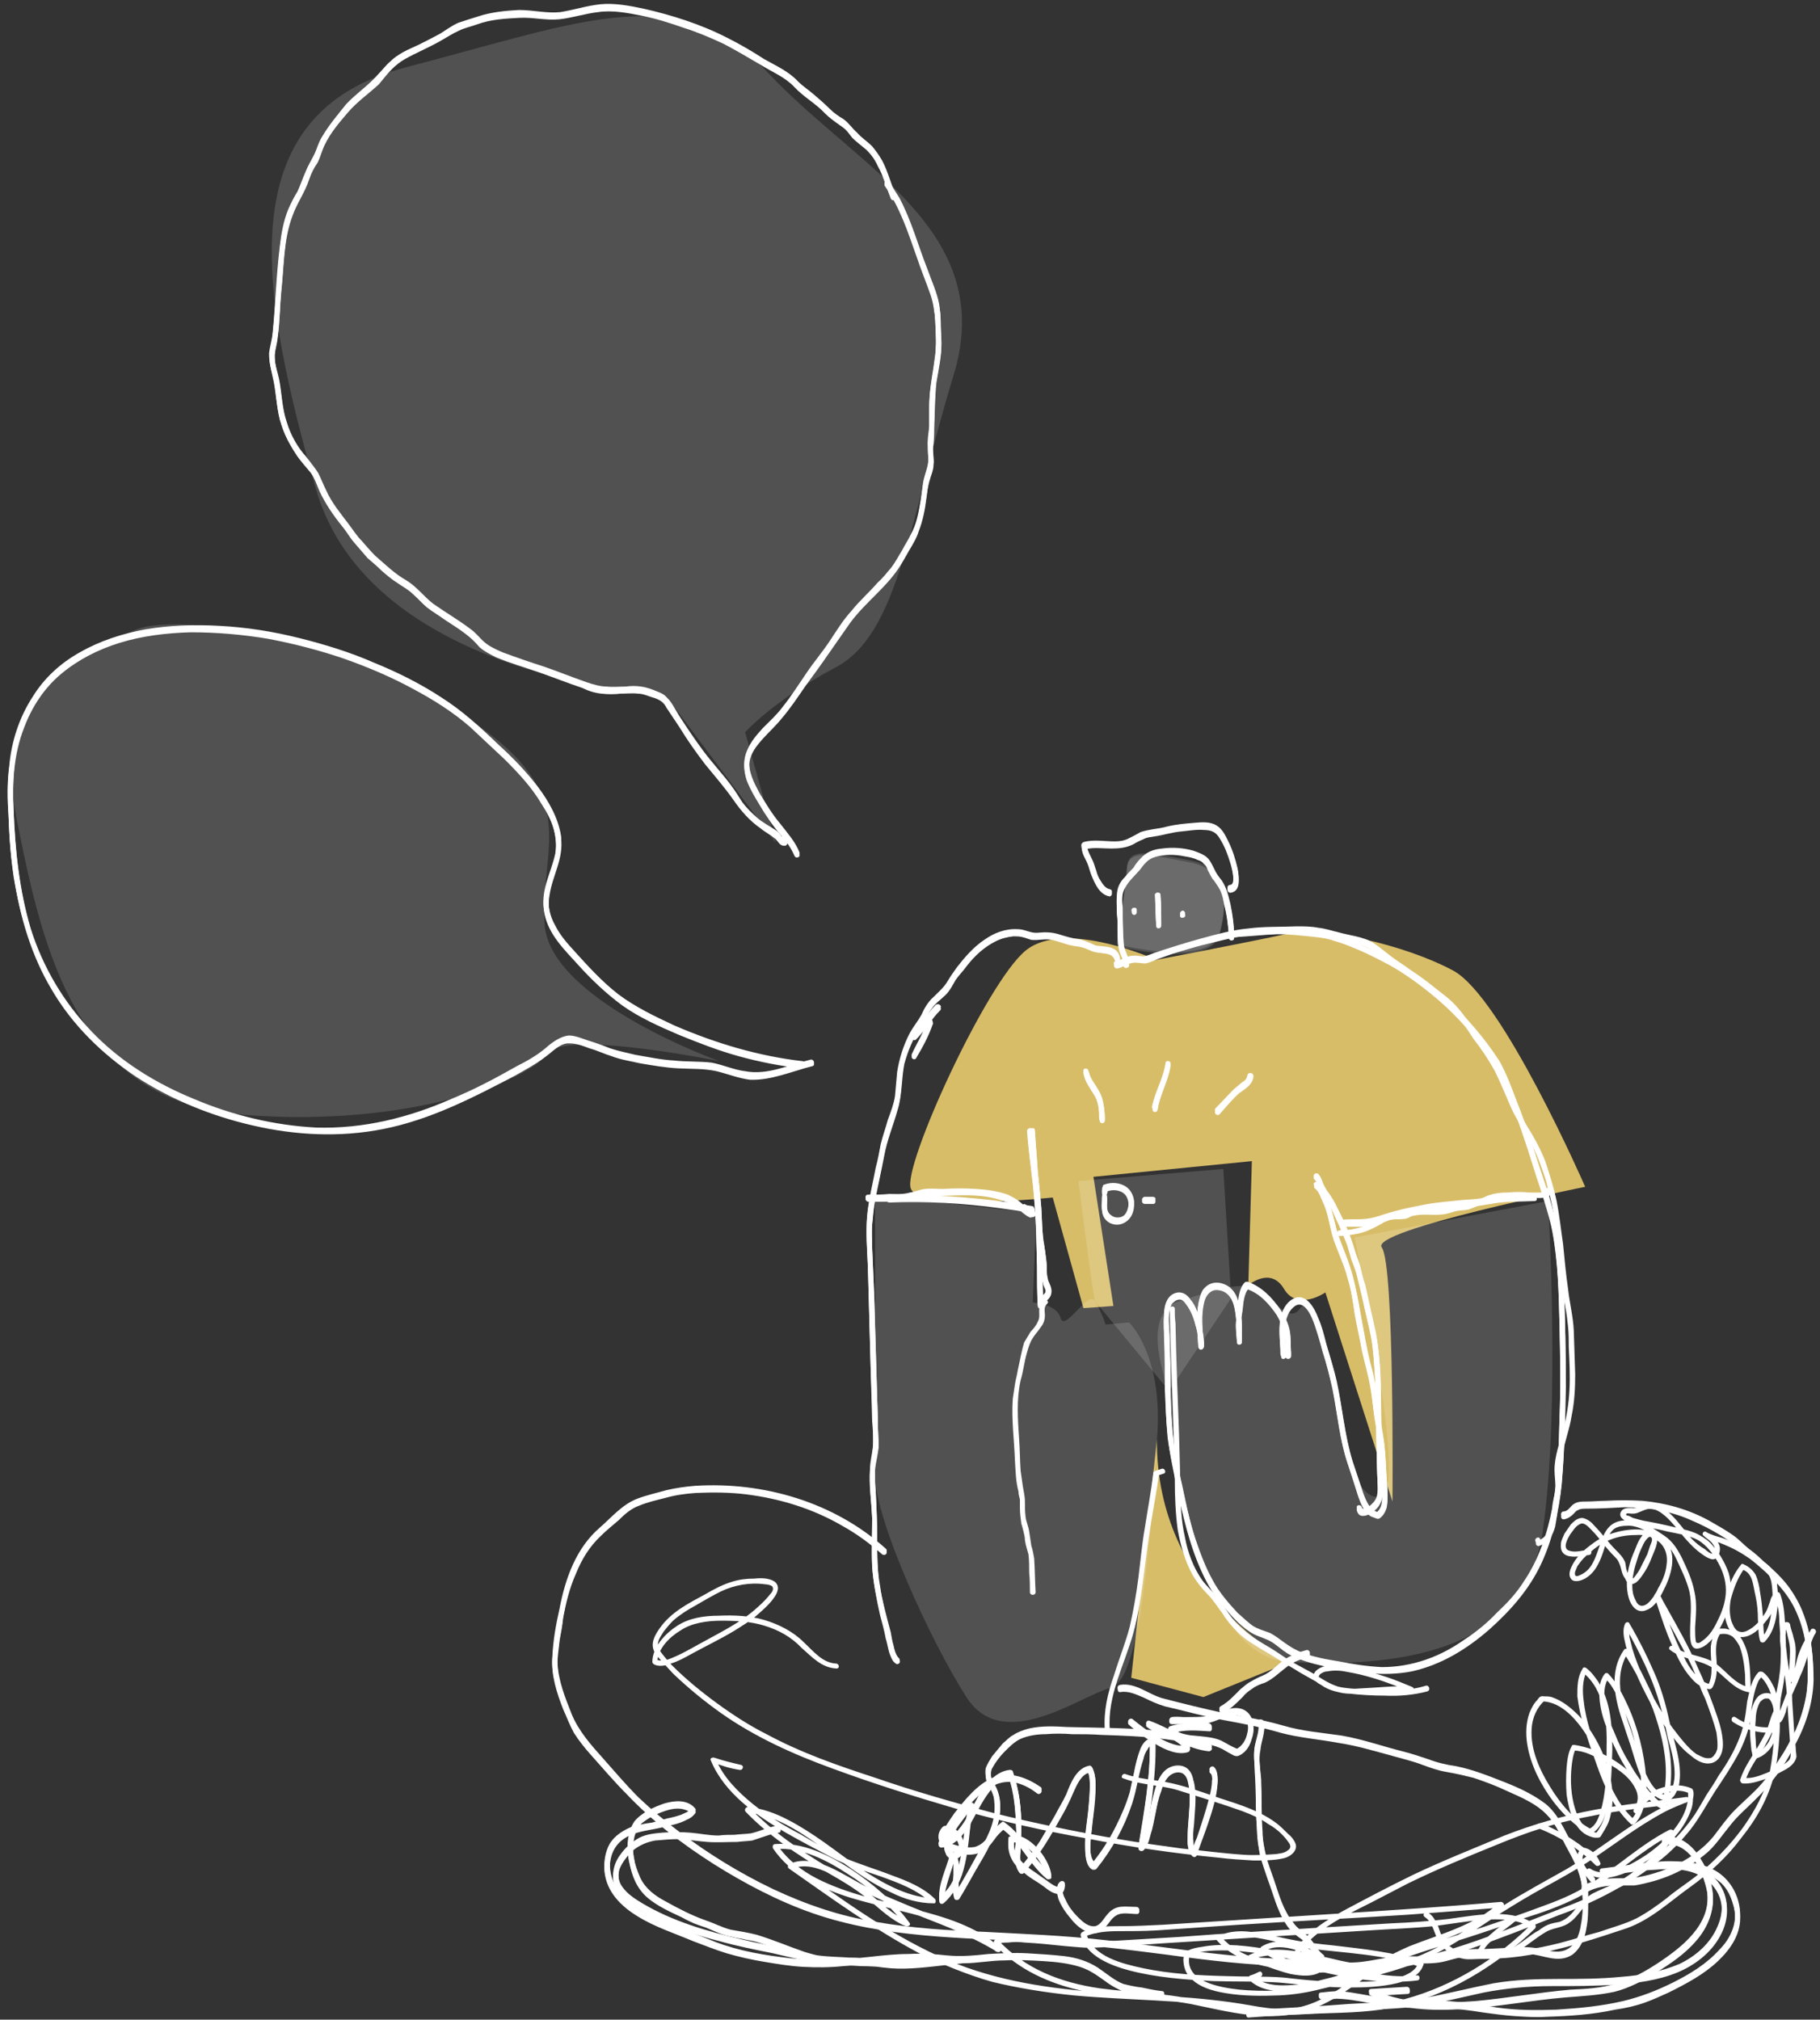 <?xml version="1.0" encoding="UTF-8"?> <svg xmlns="http://www.w3.org/2000/svg" xmlns:xlink="http://www.w3.org/1999/xlink" version="1.1" id="Calque_1" x="0px" y="0px" viewBox="0 0 255 283" style="enable-background:new 0 0 255 283;" xml:space="preserve"><rect x="0" y="0" width="255" height="283" fill="#333333" stroke="none"/> <style type="text/css"> .st0{clip-path:url(#SVGID_00000054223984218322916740000014483340561455668883_);} .st1{fill:#FFFFFF;fill-opacity:0.15;} .st2{fill:#D8BD69;} .st3{fill:#FFFFFF;} </style> <g> <defs> <rect id="SVGID_1_" y="0" width="255" height="283"></rect> </defs> <clipPath id="SVGID_00000049923726475032527810000006196498658199375269_"> <use xlink:href="#SVGID_1_" style="overflow:visible;"></use> </clipPath> <g style="clip-path:url(#SVGID_00000049923726475032527810000006196498658199375269_);"> <path class="st1" d="M108.7,118.1L93.3,97.5c0,0-41.6-2.3-49.1-29.2C36.6,41.3,31.7,15.9,57,9.4C82.3,2.8,95.2-3,107.7,10.3 s32.1,22,25.9,42.3s-7.6,36.2-16.5,40.9c-8.8,4.7-12.7,9.1-12.7,9.1L108.7,118.1z"></path> <path class="st2" d="M162,134.5c0,0-12.8-5.8-18.3-1.3s-17.2,30.1-16.1,33.3c1,3.3,19.9,1.3,19.9,1.3l4.3,15.5l4.2-0.3l-2.8-18.1 l22.2-2.2l-0.5,17.4c0,0,3.1-2.7,5,0.5s5.8,0.5,5.8,0.5l9.4,29.3c0,0,0.3-33.2-1.5-35.6c-1.8-2.4,28.5-8.5,28.5-8.5 s-11.6-26.6-18.5-30.3s-18.6-6.3-23.5-5.1C175.1,132,162,134.5,162,134.5L162,134.5z M162.1,201.7l-3.6,33.4l10.1,2.7l12.1-4.9 C180.7,232.9,161.9,223.3,162.1,201.7L162.1,201.7z"></path> <path class="st1" d="M122.6,167.7c1.7-0.1,22.6,2.3,22.6,2.3l-0.5,12.5c0,0,3.4,0.2,3.9,2.2c0.6,2,3.9-4,4.8-2.4 c1,1.6,1.5,3.3,1.5,3.3l3.3-0.3c0,0,4.9,4.7,3.9,16.4c-0.9,11.7-2,33.7-6.5,34.8c-4.4,1.2-15.1,9.3-20.2,1.3s-12.8-24.9-12.8-31.1 C122.7,200.5,122.6,167.7,122.6,167.7z M165.1,182.4c0,0-4.5,0.7-2.3,9.3s3.8,40.4,17.9,41.2c14.2,0.7,32.7-0.9,35.4-18 c2.6-17.2,0.8-46.6,0.8-46.6l-27.1,5.1c0,0,6.6,31.9,4.3,35.4c-2.2,3.4-6-3-7-12.8c-1.1-9.9-3.4-14.8-5-12.6 c-1.5,2.2-4.2-1.8-4.2-1.8l-3-1.5l-3.7,0.3L165.1,182.4L165.1,182.4z M156.5,132.3c0,0,13.1,3.4,14.4-1.7 c1.3-5.1,0.7-9.2-4.4-10.1c-5-0.9-8.4-1.9-8.6,1C157.7,124.4,156.5,132.3,156.5,132.3z"></path> <path class="st1" d="M153.4,182.3c-0.6-3.3-2.3-16.8-2.3-16.8l20.3-1.7l1.1,18.1l-8.7,13L153.4,182.3L153.4,182.3z"></path> <path class="st1" d="M0,283"></path> <path class="st1" d="M0,283"></path> <path class="st3" d="M180.9,189.7c-0.1-1.1,0-2.2-0.2-3.3c-0.2-1-0.7-2-1.3-2.9c-1.2-1.7-2.6-3.2-4.6-3.9c-0.2,0-0.3,0-0.4,0.1 c-0.8,0.8-0.9,2.3-1,3.4c-0.1,0.6-0.2,1.2-0.2,1.8c-0.1,1,0,2,0.1,2.9c0,0.5,0.7,0.4,0.7,0c0-1.6,0-3.1-0.3-4.6 c-0.2-1.3-0.8-2.8-2.3-3.3c-1.1-0.4-2.2-0.1-2.9,0.9c-0.6,1.1-0.7,2.5-0.8,3.7c0,1.3,0.1,2.7,0.2,4c0,0.5,0.7,0.4,0.8,0 c0-1.1-0.2-2.1-0.5-3.1c-0.3-1.2-0.6-2.4-1.4-3.3c-0.5-0.8-1.4-1.3-2.4-0.8s-1.3,1.8-1.3,2.8c-0.1,1.3,0,2.5,0,3.7 c0.1,2.3,0.1,4.6,0.1,6.9c0.1,2.2,0.2,4.5,0.4,6.8c0.3,2.1,0.8,4.2,1.2,6.3c0.9,4.2,1.8,8.3,3.5,12.2c0.9,1.8,1.9,3.4,3.2,5 c1.2,1.3,2.5,2.8,4.1,3.7c0.9,0.5,1.8,0.6,2.6,1.1s1.4,1.1,2.2,1.6c1.6,0.9,3.4,1.4,5.2,1.8c4,0.9,8.1,1.5,12.1,0.7 c4.2-0.8,7.8-3.1,11-5.9c2.9-2.5,5.5-5.5,7.2-9c1.6-3.5,2.5-7.3,2.9-11.1c0.4-4.6,0.5-9.2,0.5-13.8c0.1-4.6,0-9.3-0.2-13.9 c-0.1-2.3-0.3-4.5-0.7-6.7c-0.3-2.2-0.9-4.3-1.5-6.4c-1.5-4.3-2.7-8.6-4.4-12.8c-0.7-1.9-1.4-3.8-2.4-5.6 c-1.1-1.7-2.3-3.3-3.6-4.8s-2.6-2.9-4-4.2c-1.5-1.4-3.2-2.7-4.9-3.8c-0.9-0.7-1.8-1.2-2.7-1.9c-0.8-0.6-1.6-1.3-2.5-1.9 c-1.5-0.9-3.3-1-5-1.5c-0.9-0.2-1.7-0.5-2.7-0.6c-1-0.2-2-0.2-3-0.2c-2.3,0.1-4.5,0-6.8,0.3c-2.2,0.2-4.4,0.8-6.6,1.4 c-2.2,0.6-4.4,1.3-6.5,2c-0.5,0.2-1,0.4-1.5,0.5c-0.5,0-1-0.1-1.4-0.1c-1,0-1.7,0.6-2.6,0.8c-0.5,0.1-0.2,0.8,0.3,0.7 c0.9-0.2,1.6-0.8,2.6-0.8c0.4,0.1,0.8,0.1,1.3,0.1c0.5-0.1,1-0.3,1.4-0.4c1.1-0.4,2.1-0.8,3.2-1.1c1-0.3,2-0.6,3-0.9 c2.2-0.6,4.3-1.2,6.5-1.4c2.2-0.3,4.4-0.3,6.6-0.3c1,0,2.1-0.1,3.2,0l2.4,0.6c1.6,0.5,3.5,0.6,5,1.4c0.9,0.6,1.7,1.3,2.5,1.9 c0.8,0.6,1.7,1.2,2.5,1.7c1.6,1.1,3.2,2.3,4.7,3.6c2.9,2.6,5.5,5.5,7.5,8.7c1.1,1.7,1.9,3.5,2.6,5.4c0.8,2.1,1.5,4.1,2.2,6.2 c0.7,2,1.3,4.1,2,6.1c0.6,2,1.3,4.1,1.7,6.1c0.8,4.3,0.9,8.7,1,13.1c0.1,4.4,0.2,8.8,0,13.3c-0.1,4.2-0.2,8.4-1,12.5 c-0.7,3.7-1.9,7.3-4,10.4c-1,1.6-2.3,3-3.7,4.3c-1.4,1.5-3,2.8-4.7,3.9c-3.4,2.4-7.3,3.8-11.5,3.8c-2-0.1-4-0.4-6-0.8 c-1.8-0.3-3.6-0.6-5.3-1.3c-0.8-0.3-1.6-0.8-2.3-1.3c-0.7-0.5-1.3-1-2.1-1.4c-0.8-0.3-1.6-0.5-2.4-1c-0.7-0.5-1.4-1.2-2.1-1.8 c-1.3-1.4-2.6-2.9-3.5-4.6c-1-1.8-1.7-3.7-2.4-5.7c-0.6-1.9-1.1-3.9-1.5-5.9s-0.9-4-1.3-6c-0.7-4.3-0.7-8.7-0.8-13.1 c0-1.6,0-3.2-0.1-4.7c-0.1-1.1-0.2-2.5,0.4-3.5c0.2-0.4,0.6-0.7,1.1-0.7c0.4,0,0.7,0.4,0.9,0.7c0.7,0.9,1.1,2.1,1.3,3.2 c0.3,0.9,0.5,1.9,0.4,2.8h0.8c-0.2-2.2-0.6-4.5,0.1-6.6c0.3-0.9,1-1.6,2-1.4c1.4,0.2,1.9,1.5,2.2,2.8c0.3,1.5,0.2,3,0.3,4.5h0.7 c0-0.9-0.1-1.8-0.1-2.7c0-0.6,0.1-1.2,0.2-1.8c0.1-0.9,0.1-2.3,0.9-3.1c-0.1,0.1-0.3,0.1-0.4,0.1c1.9,0.6,3.2,2.2,4.2,3.7 c0.6,0.9,1,1.8,1.2,2.8c0.1,1,0.1,2,0.1,3C180.1,190.3,180.9,190.2,180.9,189.7L180.9,189.7z"></path> <path class="st3" d="M180.5,190.1c0.5,0,0.4-0.7,0-0.7C180,189.4,180,190.2,180.5,190.1z"></path> <path class="st3" d="M180.2,189.8c-0.1-1.3-0.2-2.5-0.2-3.7c0.1-1.1,0.3-2.4,1.2-3.2c1.5-1.4,2.6,1.4,3,2.5 c0.4,1.2,0.8,2.5,1.1,3.8c0.5,1.7,1,3.5,1.4,5.2c0.7,3.6,1,7.2,2.1,10.6c0.5,1.5,1,2.9,1.5,4.4c0.3,1.1,0.8,2.2,1.8,2.9 c0.3,0.1,0.5,0.2,0.8,0.3c0.3,0,0.5-0.1,0.7-0.4c0.4-0.3,0.5-0.8,0.7-1.3c0.2-1.1,0.1-2.3,0-3.5c-0.1-1.6-0.2-3.2-0.3-4.7 c-0.2-1.8-0.6-3.6-0.8-5.4c-0.2-1.8-0.5-3.5-0.9-5.2c-0.5-1.8-0.9-3.7-1.2-5.5c-0.7-3.5-1.1-7-2.4-10.4c-0.6-1.6-1.3-3.2-1.7-4.9 c-0.3-1.4-0.7-2.8-1.3-4.2c-0.3-0.5-0.5-1.1-1-1.4c-0.4-0.3-0.9,0.2-0.5,0.5c0.4,0.4,0.7,1,0.9,1.5c0.3,0.6,0.5,1.2,0.7,1.9 c0.5,1.5,0.7,3.1,1.3,4.6s1.3,3,1.7,4.6c0.5,1.7,0.7,3.4,1,5.1c0.3,1.7,0.7,3.4,1,5.1c0.4,1.7,0.9,3.4,1.2,5.1 c0.3,1.7,0.4,3.4,0.7,5.1c0.3,1.6,0.5,3.3,0.7,5c0.1,1.5,0.1,3,0.2,4.5c0.1,1,0.2,2.5-0.7,3.2h0.2c-1.2-0.3-1.7-1.6-2.1-2.7 c-0.5-1.5-1-3-1.5-4.5c-1.1-3.6-1.4-7.4-2.2-11.1c-0.4-1.8-1-3.6-1.5-5.4c-0.3-1.2-0.6-2.4-1.1-3.5c-0.5-1.4-1.8-3.8-3.7-2.6 c-1.1,0.7-1.6,2.1-1.7,3.4c-0.1,1.5,0.1,2.9,0.1,4.3C179.5,190.3,180.2,190.2,180.2,189.8L180.2,189.8z M158.2,135 c0-0.6-0.2-1-0.4-1.5c-0.3-0.6-0.4-1.3-0.4-2c-0.1-1.5-0.1-3-0.2-4.5c0-1.1-0.1-2.1,0.5-3c0.5-0.9,1.3-1.5,1.9-2.3 c0.6-0.8,1.2-1.6,2.2-1.9c1.3-0.4,2.8-0.3,4.2-0.1c0.6,0.1,1.2,0.3,1.8,0.5c0.3,0.2,0.7,0.3,0.9,0.6c0.2,0.2,0.4,0.5,0.5,0.8 c0.3,0.6,0.5,1.1,0.9,1.6s0.8,1,1,1.6c0.2,0.5,0.3,1.1,0.4,1.6c0.4,1.6,0.6,3.2,0.7,4.8c0,0.5,0.7,0.4,0.7-0.1 c0-1.5-0.2-2.9-0.5-4.4c-0.3-1.2-0.5-2.2-1.2-3.3c-0.4-0.5-0.8-1-1.1-1.7c-0.2-0.4-0.4-0.8-0.6-1.1c-0.5-0.8-1.5-1.1-2.3-1.4 c-1.4-0.4-2.9-0.5-4.4-0.3c-1.2,0.1-2.2,0.5-3,1.4c-0.4,0.4-0.7,0.8-1,1.3c-0.4,0.4-0.8,0.8-1.2,1.3c-0.7,0.7-1.1,1.5-1.1,2.5 c-0.1,0.8,0,1.7,0,2.5c0.1,0.9,0.1,1.8,0.1,2.7c0,0.8,0,1.7,0.3,2.6c0.2,0.6,0.5,1.1,0.5,1.8C157.4,135.5,158.1,135.5,158.2,135 L158.2,135z M146.1,182.7c-0.1-3.2-0.1-6.4-0.2-9.6c-0.1-1.6-0.1-3.2-0.2-4.7c-0.1-1.6-0.3-3.2-0.5-4.7c-0.2-1.8-0.4-3.5-0.5-5.3 c0-0.5-0.8-0.4-0.8,0.1c0.2,3.1,0.8,6.2,1,9.3c0.3,3.2,0.3,6.4,0.4,9.6c0,1.8,0,3.6,0.1,5.4C145.4,183.3,146.2,183.2,146.1,182.7z M154.8,156.7c-0.1-1.1-0.1-2.3-0.6-3.4s-1.4-2-1.7-3.2c0-0.5-0.8-0.5-0.7,0c0.2,1.2,1,2.2,1.6,3.3s0.6,2.2,0.6,3.4 C154.1,157.3,154.8,157.2,154.8,156.7L154.8,156.7z M162.2,155.3c0.3-2.2,1.5-4.1,1.8-6.2c0.1-0.5-0.7-0.6-0.7-0.1 c-0.3,2.1-1.5,4-1.9,6.1C161.4,155.6,162.1,155.7,162.2,155.3L162.2,155.3z M170.9,155.8c0.9-0.9,1.7-1.9,2.7-2.8 c0.7-0.7,1.7-1.1,2-2.2c0.1-0.5-0.7-0.6-0.8-0.2c-0.1,0.5-0.3,0.8-0.7,1l-1.2,1c-0.9,0.9-1.7,1.8-2.6,2.7 C170,155.7,170.6,156.2,170.9,155.8z M154.4,167.6c0,1.1-0.3,2.3,0.6,3.1c0.7,0.7,1.8,0.8,2.6,0.4c0.9-0.5,1.2-1.6,1.3-2.6 c0-0.8-0.4-1.7-1.1-2.2c-0.9-0.6-2.1-0.7-3.1-0.3c-0.1,0-0.2,0.1-0.2,0.3c-0.1,0.1-0.1,0.3-0.1,0.5c-0.1,0.5,0.6,0.7,0.7,0.2 c0.1-0.2,0.1-0.4,0.1-0.6c-0.1,0.1-0.1,0.2-0.2,0.3c0.7-0.2,1.4-0.3,2.1,0c0.5,0.3,0.9,0.9,1,1.5c0.1,0.7-0.1,1.6-0.6,2.1 c-0.5,0.4-1.3,0.4-1.8,0c-0.9-0.6-0.5-1.8-0.6-2.7C155.1,167.1,154.4,167.1,154.4,167.6z M161.5,167.7h-1.1 c-0.2,0-0.4,0.2-0.4,0.4s0.2,0.4,0.4,0.4c0.4-0.1,0.8-0.1,1.2-0.1c0.2,0,0.3-0.2,0.3-0.4S161.7,167.7,161.5,167.7l-1.1,0 c-0.2,0-0.4,0.2-0.4,0.4s0.2,0.4,0.4,0.4c0.4-0.1,0.8-0.1,1.2-0.1c0.2,0,0.3-0.2,0.3-0.4S161.7,167.7,161.5,167.7L161.5,167.7z M124.1,217c-7.2-6.5-17.1-9.4-26.7-8.8c-1.3,0.1-2.7,0.3-4,0.6c-1.4,0.4-2.8,0.7-4.1,1.2c-2.1,0.8-3.6,2.6-5.2,4 c-3.4,2.9-4.9,7.2-5.7,11.4c-0.5,2.2-0.9,4.4-1,6.6c-0.2,2.5,0.6,4.9,1.5,7.2c0.5,1.1,0.9,2.3,1.5,3.3c0.7,1.1,1.5,2.1,2.3,3 c1.7,1.9,3.3,3.9,5,5.7c3.7,3.7,7.8,6.9,12.3,9.7c4.3,2.7,9,5.3,13.9,7c10,3.5,20.8,3.3,31.4,3.9c6.1,0.3,12.1,1.1,18.2,1.9 c5.8,0.7,11.6,1.4,17.5,1.5c1.4,0,2.9-0.1,4.3,0.1c1.3,0.1,2.5,0.5,3.8,0.5c2.8,0,5.5-0.9,8.3-0.9c1.4,0,2.8,0,4.2-0.2 s2.6-0.7,4-0.8c1.5-0.1,3-0.1,4.5-0.2c1.3,0,2.7-0.2,4-0.2c2.1,0.2,4.2,1.4,6.1,0.1c1.3-0.9,1.8-2.4,2.1-3.8 c0.2-1.6,0.2-3.2,0.2-4.8c-0.1-2.4-1-4.5-2.2-6.6c-1.1-1.9-1.9-4.1-3.7-5.6c-1.7-1.3-3.6-2.2-5.6-3c-2.3-0.9-4.5-1.8-6.9-2.3 c-1.4-0.2-2.7-0.5-4-1c-1.2-0.4-2.4-0.8-3.6-1.1c-2.8-0.7-5.6-1.7-8.5-2.2c-2.7-0.4-5.5-0.6-8.2-1.4c-2.8-0.8-5.6-1.3-8.5-1.8 c-2.8-0.6-5.6-1.3-8.3-2c-2-0.5-3.9-2.3-6.1-1.9c-0.5,0.1-0.4,0.9,0.1,0.8c1.1-0.2,2.3,0.3,3.3,0.8c1,0.4,1.9,0.9,2.9,1.1 c2.7,0.7,5.4,1.4,8.1,1.9c2.7,0.6,5.4,1,8.1,1.8c2.6,0.8,5.3,1,7.9,1.4c2.8,0.4,5.4,1.3,8,1.9c1.4,0.4,2.6,0.7,3.9,1.2 c1.2,0.4,2.3,0.8,3.5,1c1.2,0.3,2.5,0.5,3.7,0.8c1.2,0.4,2.3,0.9,3.5,1.4c1.9,0.8,3.9,1.5,5.6,2.8c0.9,0.6,1.6,1.3,2.2,2.2 c0.6,1,1.1,2.1,1.6,3.1c1.2,2.1,2.3,4.2,2.4,6.7c0.1,1.6,0.1,3.2-0.2,4.7c-0.2,1.4-0.8,3.1-2.3,3.6c-1.1,0.4-2.3,0-3.4-0.2 c-1.2-0.3-2.4-0.3-3.7-0.2l-4,0.2c-1.4,0-2.7,0-4,0.2c-1.3,0.3-2.6,0.7-4,0.8c-1.3,0.1-2.7,0-4,0c-2.8,0.2-5.4,1.2-8.1,0.8 c-1.2-0.1-2.4-0.4-3.6-0.4h-4.3c-2.8-0.1-5.7-0.3-8.5-0.6c-5.8-0.6-11.5-1.5-17.3-2.1c-5.4-0.6-10.8-0.8-16.3-1.1 c-5.1-0.2-10.2-0.5-15.3-1.4c-5-0.8-9.7-2.4-14.4-4.6c-4.6-2.2-9-4.9-13.1-8c-2-1.5-3.9-3.1-5.7-4.8c-1.8-1.8-3.4-3.7-5-5.5 c-1.7-1.9-3.4-3.8-4.4-6.2c-0.9-2.3-1.9-4.7-2-7.3c-0.1-1.1,0.2-2.2,0.3-3.3c0.2-1.1,0.4-2.1,0.5-3.1c0.4-2.1,0.9-4.3,1.8-6.3 c0.8-2,1.9-3.8,3.5-5.3c0.8-0.8,1.6-1.5,2.5-2.2c0.8-0.8,1.7-1.5,2.8-2c1.2-0.5,2.5-0.7,3.7-1.1c1.4-0.3,2.8-0.6,4.3-0.7 c2.4-0.1,4.7-0.1,7.1,0.2c4.7,0.6,9.3,2.1,13.4,4.4c2,1.1,3.9,2.5,5.6,4C124,217.9,124.5,217.3,124.1,217L124.1,217z"></path> <path class="st3" d="M219.1,212.6c0.6-0.1,1-0.4,1.4-0.8c0.2-0.2,0.3-0.4,0.6-0.5c0.3-0.2,0.7-0.2,1.1-0.2c1.8,0,3.6-0.1,5.4-0.1 c3.2-0.1,6.4,0.5,9.3,1.7c1.4,0.6,2.8,1.4,4.1,2.2s2.5,1.7,3.6,2.7c2.5,2.2,5,4.1,6.6,7c1.4,2.6,2,5.7,2.1,8.7 c0,1.5,0,3.1-0.3,4.6c-0.3,1.6-0.8,3.1-1.4,4.5c-0.7,1.4-1.4,2.8-2.3,4.1c-0.8,1.3-1.7,2.6-2.8,3.8c-1,1.1-2.3,2.2-3.4,3.3 c-1.1,1.1-2,2.4-3,3.7c-1.9,2.3-4.6,3.9-7.4,4.9c-1.5,0.5-3,0.9-4.5,1c-1.5,0-2.9-0.1-4.3,0.3c-0.8,0.1-1.5,0.4-2.2,0.8l0.6,0.4 c0-0.1,0-0.3,0.1-0.4c0.1-0.5-0.7-0.6-0.7-0.2c-0.1,0.1-0.1,0.3-0.1,0.4c-0.1,0.4,0.3,0.6,0.6,0.4c1.4-0.8,2.9-0.9,4.5-0.9 c0.7-0.1,1.5,0,2.2-0.1c0.8-0.1,1.6-0.3,2.4-0.5c2.9-0.7,5.6-2.2,7.9-4.2c1.3-1.1,2.2-2.4,3.2-3.7c1-1.2,2.2-2.3,3.4-3.5 c2.3-2.1,4.1-4.8,5.6-7.6c1.5-2.9,2.6-6,2.6-9.2c0.1-3-0.2-6.1-1.3-9c-0.5-1.4-1.3-2.8-2.2-4c-1-1.3-2.3-2.5-3.5-3.5 c-0.6-0.6-1.3-1.2-2-1.7c-0.6-0.5-1.2-1.1-1.8-1.6c-1.2-0.9-2.5-1.6-3.7-2.3c-2.9-1.6-6.1-2.5-9.4-2.8c-1.7-0.1-3.4-0.1-5.1,0 c-0.9,0-1.8,0.1-2.7,0.1c-0.8,0-1.4,0-2,0.5c-0.4,0.4-0.7,0.9-1.3,0.9C218.6,211.9,218.6,212.6,219.1,212.6L219.1,212.6z M171.4,239.7c1-0.6,1.9-1.4,2.7-2.2c0.4-0.4,0.9-0.9,1.4-1.2s1.1-0.5,1.7-0.8c1.1-0.5,1.9-1.3,2.8-2c1-0.7,2-1.3,3.2-1.5 c0.5-0.1,0.4-0.8-0.1-0.8c-1.1,0.3-2.2,0.7-3.2,1.4c-1,0.7-1.8,1.7-3,2.2c-0.5,0.2-1.1,0.5-1.6,0.8c-0.6,0.3-1,0.7-1.5,1.1 c-0.9,0.9-1.7,1.8-2.8,2.4C170.6,239.4,171,240,171.4,239.7L171.4,239.7z M155.5,124.6c-0.6-0.1-1-0.7-1.3-1.2 c-0.3-0.4-0.5-0.9-0.6-1.4c-0.2-0.5-0.3-1-0.5-1.4c-0.3-0.7-0.8-1.4-0.8-2.2c-0.1,0.1-0.2,0.3-0.3,0.4c1.2-0.4,2.4-0.2,3.6-0.2 c1.2,0.1,2.2-0.1,3.2-0.6c0.4-0.2,0.9-0.5,1.3-0.7c0.6-0.2,1.1-0.3,1.7-0.4c1.3-0.2,2.5-0.5,3.8-0.7c1-0.1,2.1-0.2,3.1-0.2 s1.7,0.4,2.2,1.2c0.6,1.1,1.1,2.3,1.5,3.5c0.2,0.8,0.4,1.5,0.4,2.3c0,0.4,0,1-0.5,1c-0.5,0.1-0.4,0.8,0.1,0.8 c1.4-0.2,1.2-2.1,1-3.1c-0.3-1.3-0.7-2.6-1.3-3.8c-0.4-0.8-0.8-1.7-1.6-2.2c-0.9-0.6-2.1-0.5-3.2-0.4c-1.2,0.1-2.4,0.2-3.7,0.5 c-0.7,0.2-1.4,0.3-2.1,0.4c-0.6,0.1-1.1,0.2-1.7,0.4c-0.5,0.3-1.1,0.6-1.7,0.9c-0.6,0.3-1.2,0.4-1.9,0.4c-1.5,0-3-0.3-4.4,0.1 c-0.2,0.1-0.3,0.3-0.3,0.4c0,0.9,0.6,1.7,0.9,2.5c0.2,0.4,0.3,1,0.5,1.5c0.5,1.1,1.1,2.7,2.5,2.9 C155.8,125.4,156,124.7,155.5,124.6L155.5,124.6z"></path> <path class="st3" d="M161.8,125.4c0.1,1.4,0.1,2.8,0.2,4.1c0,0.5,0.7,0.4,0.7-0.1c0-1.3,0-2.7-0.1-4 C162.6,124.9,161.8,125,161.8,125.4L161.8,125.4z M165.7,128.4c0.5-0.1,0.4-0.8,0-0.8C165.2,127.7,165.2,128.4,165.7,128.4z M158.9,127.9c0.5,0,0.5-0.8,0-0.7C158.4,127.2,158.4,127.9,158.9,127.9z M125,167.5h-0.5c-0.4,0-0.4,0.7,0.1,0.7 c6.7-0.1,13.3,0.4,19.9,1.6l-0.3-0.3c0.1,0.2,0.1,0.4,0.1,0.6c0.1,0.4,0.9,0.2,0.7-0.3c0-0.2,0-0.4-0.1-0.5c0-0.2-0.2-0.3-0.3-0.3 c-5.1-0.9-10.3-1.4-15.5-1.5c-1.5-0.1-3.1-0.1-4.6,0c0.1,0.3,0.1,0.5,0.1,0.7h0.4C125.5,168.2,125.5,167.5,125,167.5z M188.7,170.9h-0.5c0,0.3,0,0.5,0.1,0.7h2.7c0.8-0.1,1.7-0.2,2.5-0.5c0.8-0.2,1.6-0.5,2.4-0.8c0.9-0.2,1.7-0.3,2.6-0.5 c1.8-0.4,3.5-0.7,5.3-0.8c1.7-0.1,3.4-0.2,5.1-0.6c2-0.4,4-0.3,6.1-0.3c0.5,0,0.4-0.8-0.1-0.8c-1.8,0.1-3.6,0-5.4,0.2 c-0.9,0.2-1.7,0.4-2.6,0.5c-0.9,0.1-1.7,0.1-2.5,0.2c-1.8,0.2-3.5,0.3-5.3,0.7c-1.7,0.3-3.4,0.7-5,1.2c-0.9,0.3-1.8,0.6-2.8,0.7 c-1,0.1-2,0-3.1,0.1c-0.5,0-0.4,0.7,0.1,0.7h0.4C189.2,171.6,189.1,170.9,188.7,170.9L188.7,170.9z M176.3,241.3 c0.2,1.2-0.3,2.3-0.5,3.4c-0.2,1.2,0,2.4,0,3.6c0.2,2.5,0.1,5.1,0.3,7.6c0,1.2,0.1,2.4,0.4,3.6c0.2,1.2,0.7,2.4,1.1,3.5 c0.8,2.1,1.3,4.3,2.5,6.2c0.3,0.5,0.7,1,1.2,1.4c0.4,0.4,0.9,0.8,1.3,1.2c0.9,0.8,1.4,1.9,2.3,2.6c0.4,0.3,0.9-0.2,0.5-0.5 c-0.8-0.6-1.2-1.6-1.9-2.3c-0.7-0.8-1.7-1.3-2.3-2.2c-1.4-1.7-2-3.9-2.7-6c-0.4-1.1-0.8-2.2-1.1-3.3c-0.3-1.2-0.5-2.5-0.6-3.7 c-0.1-2.4,0-4.9-0.2-7.3c0-1.4-0.3-2.8-0.1-4.2c0.2-1.2,0.8-2.4,0.6-3.6C177,240.8,176.2,240.8,176.3,241.3L176.3,241.3z M0,283 M0,283"></path> <path class="st3" d="M145.8,250.4c-1.9-1.3-4.2-2.2-6.5-1.4c-2.4,1-4.1,3.2-5.6,5.1c-0.9,1.3-1.8,2.6-2.2,4.1 c-0.1,0.2,0.2,0.5,0.4,0.4c1.9-0.2,3.1-1.8,4.1-3.3c1-1.8,1.8-3.7,3.2-5.2c0.6-0.7,1.4-1.3,2.4-1.4l-0.4-0.2 c1,2.6,1.1,5.4,1.2,8.2c0,1-0.2,2-0.2,3c0,0.8,0,1.9,0.7,2.5c0.1,0.2,0.4,0.1,0.5,0c1.8-2,3.2-4.2,4.5-6.5 c0.6-1.1,1.2-2.1,1.8-3.3c0.4-0.7,0.7-1.6,1.1-2.4c0.4-0.7,1-1.7,1.9-1.8c-0.1-0.1-0.2-0.1-0.3-0.2c0.3,0.6,0.3,1.5,0.3,2.2 c0,1-0.1,2.1-0.2,3.2s-0.3,2.3-0.4,3.4c-0.1,1-0.1,2,0,3c0.1,0.7,0.3,1.6,1,1.9c0.2,0.1,0.4,0,0.5-0.1c2.2-2.7,3.8-5.8,5-9.1 c0.7-2,0.9-4.2,1.6-6.3c0.1-0.4,0.3-1,0.6-1.4c0.1-0.1,0.2-0.3,0.3-0.4c0.1-0.1,0.2-0.1,0.3-0.1c-0.1-0.1-0.2-0.2-0.3-0.3 c0.1,4.9-0.8,9.8-1.6,14.7c0,0.4,0.4,0.6,0.7,0.3c0.5-0.5,0.8-1.4,1-2.1c0.3-1,0.5-2,0.7-3c0.2-1.1,0.4-2.2,0.7-3.2 c0.3-0.8,0.6-1.6,1.3-2.2c0.5-0.4,1.2-0.5,1.8-0.2c0.5,0.2,0.7,0.9,0.8,1.5c0.4,1.8,0.1,3.7,0,5.6c-0.1,0.9-0.1,1.9-0.1,2.8 c0.1,0.6,0.2,1.4,0.8,1.7c0.2,0.1,0.4,0,0.5-0.3c0.4-1.5,1.1-3,1.6-4.5c0.6-1.8,1.2-3.7,1.3-5.6c0-0.6,0-1.4-0.5-1.9 c-0.4-0.3-0.9,0.3-0.5,0.6c0.1,0.1,0.2,0.3,0.2,0.5c0.1,0.2,0.1,0.6,0,0.8c0,0.9-0.2,1.7-0.4,2.5c-0.5,1.9-1.1,3.7-1.7,5.5 c-0.3,0.6-0.5,1.3-0.7,2c0.1-0.1,0.3-0.2,0.5-0.3h-0.1c0-0.1,0.1,0,0-0.1c0-0.1,0-0.1-0.1-0.1v-0.2c-0.1-0.3-0.1-0.6-0.1-0.9 c-0.1-0.8,0-1.7,0-2.6c0.2-1.9,0.4-3.9,0-5.8c-0.1-0.7-0.4-1.4-1-1.8c-0.6-0.4-1.5-0.4-2.2-0.1c-1.7,0.7-2.2,3.1-2.6,4.8 c-0.3,1.2-0.4,2.4-0.7,3.6c-0.2,0.9-0.5,1.9-1.1,2.5c0.2,0.1,0.4,0.2,0.7,0.3c0.7-4.9,1.7-9.8,1.5-14.9c0-0.1-0.1-0.3-0.3-0.3 c-0.8-0.1-1.4,0.7-1.7,1.4c-0.4,1-0.7,2.2-0.9,3.3c-0.2,0.9-0.4,1.8-0.6,2.8c-0.5,1.7-1.2,3.3-2,4.9c-0.9,1.8-2,3.5-3.3,5.1 c0.1,0,0.3,0,0.5-0.1c-0.2-0.1-0.3-0.2-0.4-0.4c-0.2-0.3-0.2-0.6-0.3-1c-0.1-0.9,0-1.9,0.1-2.8c0.2-2.2,0.5-4.4,0.6-6.6 c0-0.9-0.1-1.9-0.5-2.6c-0.1-0.1-0.2-0.2-0.3-0.2c-1.9,0.3-2.7,2.5-3.3,4c-0.5,1.1-1.1,2-1.6,3c-0.7,1.2-1.4,2.4-2.1,3.6 c-0.9,1.3-1.8,2.6-2.8,3.7h0.5c-0.6-0.6-0.5-1.8-0.4-2.6c0-1,0.1-2,0.1-3c0-2.7-0.3-5.3-1.2-7.9c0-0.1-0.2-0.2-0.4-0.2 c-1.9,0.2-3.2,1.8-4.2,3.3c-1,1.7-1.8,3.7-3.1,5.2c-0.6,0.7-1.4,1.3-2.4,1.4c0.1,0.1,0.3,0.3,0.4,0.5c0.4-1.3,1.1-2.4,1.8-3.4 c0.7-1.1,1.5-2.1,2.4-3c1.4-1.4,3.2-2.8,5.4-2.6c1.3,0.2,2.5,0.8,3.5,1.6C145.7,251.3,146.2,250.7,145.8,250.4L145.8,250.4z"></path> <path class="st3" d="M158.2,241.5c1.2,1,2.5,1.9,3.9,2.7c1.2,0.7,3,1.6,4.4,1c0.2-0.1,0.3-0.4,0.2-0.6c-1.3-2-3.8-2.1-5.5-3.4 c-0.1,0.2-0.2,0.4-0.3,0.6c2.8,1,5.4,3.1,8.4,3.3c0.3,0,0.7-0.3,0.4-0.6c-0.7-0.8-1.7-1.1-2.7-1.3s-2.1-0.3-2.7-1.2 c-0.1,0.2-0.1,0.4-0.1,0.6c1.6-0.6,3.5-0.3,5.2-0.3c0.5,0,0.5-0.6,0.1-0.8c-1.7-0.5-3.5-1.1-5.3-0.9c-0.5,0.1-0.5,0.8,0,0.8 c1.6,0,3.2,0.1,4.8-0.2c1.3-0.2,2.6-1,3.9-1.1c0.8,0,1.4,0.2,1.8,0.9c0.3,0.7,0.2,1.4,0,2.1c-0.2,0.8-0.7,1.6-1.5,2h0.3 c-0.9-0.3-1.6-0.8-2.4-1.2c-0.9-0.4-1.9-0.5-2.8-0.6c-1-0.1-2.1-0.2-3.1-0.3c-1-0.2-2-0.3-3.1-0.5c-4.1-0.4-8.3-0.4-12.5-0.5 c-1.8-0.1-3.6-0.2-5.4,0.2c-0.8,0.2-1.6,0.5-2.2,0.9c-0.6,0.3-1,0.8-1.5,1.2c-0.5,0.6-1,1.2-1.5,1.8c-0.3,0.5-0.7,1.1-0.9,1.7 c-0.1,0.7,0,1.4,0.4,2.1c0.5,0.8,0.8,1.6,0.8,2.5c0.3,2.4-0.7,4.7-1.9,6.6c-1.2,2.2-2.4,4.4-3.7,6.5h0.7c-0.1-0.4-0.1-0.9-0.1-1.4 v-1.8c0-0.8,0.1-2.1-0.6-2.7c-0.2-0.2-0.5-0.1-0.6,0.2c-0.5,2.1-1.7,4.2-1.5,6.4c0,0.2,0.3,0.5,0.5,0.3c1.5-1.3,2.4-2.9,2.9-4.8 c0.5-1.8,0.6-3.7,0.9-5.6c0.1-1,0.3-2,0.6-3c0.1-0.3-0.2-0.6-0.5-0.5c-0.7,0.4-1.3,1.1-1.7,1.7c-0.7,0.8-1.2,1.7-1.6,2.6 c-0.3,0.8-0.6,1.7-0.3,2.5c0.2,0.4,0.5,0.7,0.8,0.8c0.3,0.1,0.5,0.2,0.7,0.1c0.3-0.1,0.5-0.3,0.7-0.4c0.7-0.7,0.5-1.9,0.1-2.6 c-0.3-0.5-0.6-0.9-1.1-1.1c-0.3-0.2-1-0.5-1.4-0.3c-0.4,0.3-0.7,0.9-0.7,1.3c0,0.5,0.2,0.8,0.5,1.1c0.7,0.7,1.7,1,2.6,1.2 c1.2,0.2,2.4,0.1,3.4-0.6c0.5-0.3,0.9-0.9,1.3-1.4c0.4-0.5,0.9-1.1,1.5-1.5c-0.1-0.1-0.3-0.1-0.5-0.1c2.7,1.9,3.8,5.1,6.4,7.1 c0.2,0.2,0.7,0,0.6-0.3c-0.2-1.4-1.1-2.8-2-3.8c-1-1-2.3-2-3.7-1.6c-0.1,0-0.3,0.1-0.3,0.2c-0.1,1,0,1.9,0.5,2.8 c0.4,0.8,1.1,1.5,1.9,2c0.7,0.6,1.4,1,2.2,1.5c0.6,0.5,1.2,1,1.9,1.3c0.3,0.1,0.7,0.1,1-0.1s0.4-0.7,0.4-1.1 c-0.1-0.4-0.5-0.4-0.7-0.2c-0.6,0.5-0.4,1.5-0.2,2.2c0.4,1,1,1.9,1.6,2.7c0.7,0.7,1.4,1.5,2.4,1.8c1,0.5,1.9,0.2,2.6-0.7 c0.5-0.5,0.8-1.2,1.5-1.6c0.8-0.4,2-0.2,2.9-0.2c0.5,0,0.4-0.7-0.1-0.7c-0.7,0-1.5-0.1-2.3,0c-0.7,0.1-1.3,0.5-1.7,1 c-0.6,0.6-1.1,1.9-2.2,1.7c-0.8-0.1-1.5-0.8-2.1-1.4s-1.2-1.4-1.6-2.3c-0.2-0.4-0.4-0.8-0.4-1.2c-0.1-0.4,0-0.6,0.2-0.8 c-0.2-0.1-0.5-0.2-0.7-0.3c0,0.3,0.1,0.5-0.2,0.5c-0.4-0.1-0.7-0.3-1-0.5c-0.7-0.5-1.4-1-2.1-1.5c-1.7-1.1-3.4-2.5-3-4.7 c-0.1,0.1-0.2,0.2-0.3,0.3c1.2-0.3,2.3,0.7,3.1,1.5c0.7,0.9,1.5,2.1,1.7,3.2c0.2-0.1,0.4-0.2,0.6-0.3c-2.6-1.9-3.7-5.1-6.4-7 c-0.1-0.1-0.3-0.2-0.4-0.1c-0.8,0.6-1.3,1.3-1.9,2c-0.5,0.7-1,1.2-1.9,1.5c-0.6,0.1-1.3,0.1-2-0.1c-0.6-0.1-1.3-0.3-1.9-0.7 c-0.2-0.2-0.4-0.4-0.4-0.6c-0.1-0.4,0.2-0.7,0.4-0.9c-0.1,0.1-0.2,0.1-0.3,0.1c0.9,0,1.6,0.8,1.9,1.6c0.1,0.3,0.1,0.7-0.1,1 c-0.1,0.2-0.3,0.2-0.5,0.3c0,0.1-0.2,0.1,0,0.1c0,0-0.1,0-0.1-0.1c-0.1,0-0.1,0-0.2-0.1c-0.6-0.3-0.3-1.2-0.2-1.8 c0.3-0.9,0.8-1.7,1.4-2.5c0.3-0.4,0.6-0.8,0.9-1.1c0.2-0.3,0.5-0.6,0.8-0.7c-0.2-0.1-0.3-0.3-0.5-0.4c-1,3.4-0.6,7.2-2.2,10.4 c-0.4,1-1.1,1.8-1.9,2.5c0.2,0.1,0.4,0.2,0.6,0.3c0-1,0.3-2.1,0.6-3.1s0.7-2,0.9-3.1l-0.6,0.2c0.3,0.3,0.3,0.7,0.4,1v1.6 c-0.1,1-0.2,2.1,0.1,3c0.1,0.4,0.5,0.3,0.7,0.1c0.8-1.3,1.5-2.6,2.3-3.9c0.7-1.3,1.5-2.6,2.1-3.9c1.2-2.4,2-5.4,0.6-7.9 c-0.2-0.4-0.5-0.8-0.6-1.2s0-0.9,0.2-1.4c0.4-0.9,1.1-1.6,1.8-2.4c0.6-0.6,1.3-1.3,2.1-1.7c1.1-0.5,2.4-0.7,3.6-0.7 c1.2-0.1,2.5,0,3.7,0c1.4,0.1,2.7,0.1,4.1,0.1c3,0.1,6,0.2,9,0.6c1.4,0.2,2.8,0.4,4.2,0.5c1.3,0.2,2.6,0.3,3.8,1 c0.5,0.3,1,0.6,1.6,0.8c0.3,0.1,0.4,0.2,0.7,0c0.2-0.1,0.4-0.2,0.5-0.3c0.6-0.5,1.1-1.2,1.3-2c0.5-1.4,0.2-3.3-1.3-3.9 c-1.1-0.4-2.2,0-3.2,0.4c-0.7,0.2-1.3,0.5-2,0.6c-0.8,0.1-1.6,0.1-2.4,0.1h-2.3v0.8c1.8-0.2,3.5,0.4,5.1,0.9 c0.1-0.3,0.1-0.5,0.1-0.8c-1.8,0-3.7-0.2-5.5,0.4c-0.2,0.1-0.3,0.3-0.2,0.5c0.6,0.9,1.6,1.2,2.6,1.4c0.9,0.2,2.1,0.3,2.8,1.2 l0.4-0.6c-3.1-0.3-5.6-2.3-8.5-3.3c-0.3-0.1-0.6,0.4-0.3,0.6c1.7,1.3,4.2,1.5,5.4,3.4c0-0.2,0-0.4,0.1-0.6 c-0.5,0.2-1.2,0.1-1.8-0.1c-0.7-0.2-1.5-0.6-2.2-1c-1.2-0.7-2.4-1.6-3.5-2.5C158.3,240.6,157.8,241.2,158.2,241.5L158.2,241.5z"></path> <path class="st3" d="M0,283"></path> <path class="st3" d="M0,283"></path> <path class="st3" d="M0,283"></path> <path class="st3" d="M0,283"></path> <path class="st3" d="M0,283"></path> <path class="st3" d="M0,283"></path> <path class="st3" d="M0,283"></path> <path class="st3" d="M211.9,268.6c-1,0.8-2,1.5-3,2.4c-0.8,0.7-1.8,1.7-2,2.9c0,0.2,0.1,0.4,0.3,0.4c1.8,0.4,3.5,0.2,5.2-0.7 c1.5-0.9,2.8-2.1,4.4-3c1-0.5,2.2-0.5,3.1-1.2c0.9-0.6,1.4-1.5,2.1-2.2c1.5-1.7,3.9-2.1,5.8-3.2c0.9-0.5,1.7-1.1,2.6-1.7l2.4-1.8 c1.5-1.2,2.9-2.7,4.1-4.2c1.3-1.7,2.3-3.6,3.4-5.3c1.2-1.8,2.4-3.6,3.4-5.5c0.5-1,0.9-2,1.2-3c0.2-0.7,0.3-1.5,0.4-2.2 c0.2-1.6,0.4-3.3,1.1-4.8c0.2-0.3,0.4-0.5,0.6-0.7h-0.5c1.2,1,1.8,2.7,2,4.2c0.2,1.7,0.1,3.6-0.7,5.1c-0.5,0.8-1.1,1.3-2,1.6 c0.2,0.1,0.4,0.1,0.5,0.2c-0.2-0.6-0.3-1.3-0.3-2c-0.1-1-0.1-2,0-3c0-0.8,0.2-1.7,0.6-2.4c0.2-0.2,0.4-0.4,0.7-0.5h0.4 c0.1,0,0.1,0,0.2,0.1c0.4,0.4,0.6,1.2,0.6,1.8c0.2,1,0.1,2,0.1,3c-0.1,1.8-0.3,3.5-0.6,5.2c-0.6,2.9-2.1,5.6-3.8,8 c-1.9,2.6-4.2,4.9-6.7,6.9c-1.3,1-2.7,1.9-4,3c-1.3,1-2.7,2-4.2,2.8c-1.6,0.8-3.5,1.3-5.2,1.9c-1.9,0.5-3.8,1.1-5.7,1.6 c-3.6,0.9-7.3,1.4-11.2,1.5c-0.6,0-1.3,0-1.9-0.1c-0.7-0.1-1.4-0.4-1.9-0.8c-0.7-0.4-1.1-1-1.4-1.7c-0.3-0.5-0.4-1.2-0.7-1.7 c-0.3-0.6-0.6-1.1-1.2-1.5c-0.4-0.3-0.9,0.3-0.5,0.6c1.2,0.8,1.3,2.3,2,3.5s2.2,2.2,3.6,2.4c0.7,0.1,1.4,0,2.1,0c1,0,2,0,3-0.1 c1.9-0.1,3.9-0.4,5.8-0.8c4-0.8,7.9-2.1,11.8-3.4c3.4-1.2,6-3.7,8.8-5.7s5.3-4.3,7.3-7c2.1-2.6,3.8-5.6,4.6-8.9 c0.4-1.7,0.6-3.5,0.7-5.2c0.1-1.1,0.1-2.1,0-3.2c0-0.8-0.2-1.7-0.6-2.4c-0.5-0.6-1.2-0.7-1.9-0.4s-1.1,1.2-1.3,1.9 c-0.3,1-0.4,2.1-0.3,3.2c0,0.9,0.1,1.9,0.2,2.8c0.1,0.3,0.1,0.6,0.2,0.9c0.1,0.2,0.3,0.3,0.5,0.2c1.8-0.6,2.7-2.3,3.1-4.1 c0.3-1.9,0.1-4-0.6-5.8c-0.4-0.8-0.9-1.7-1.6-2.2c-0.2-0.1-0.4-0.1-0.6,0c-1,1-1.3,2.8-1.6,4.1c-0.2,1.7-0.4,3.3-1,4.9 c-0.7,1.9-1.8,3.8-3,5.5c-0.5,0.9-1.1,1.8-1.7,2.7c-0.5,0.9-1.1,1.9-1.6,2.7c-2.3,3.4-5.3,6-8.6,8.2c-0.9,0.6-1.8,1.2-2.8,1.6 c-0.9,0.4-1.9,0.8-2.9,1.3c-0.9,0.5-1.6,1.2-2.3,2c-0.7,0.9-1.3,1.6-2.4,2c-0.5,0.1-1.1,0.2-1.6,0.4s-0.9,0.5-1.3,0.8 c-0.8,0.4-1.5,1-2.2,1.5c-1.4,1-2.8,1.8-4.5,1.8c-0.5,0-1.1-0.1-1.6-0.2c0.1,0.1,0.2,0.3,0.3,0.4c0.2-1.1,1.2-1.9,2-2.6 c0.8-0.8,1.8-1.4,2.7-2.2C212.7,268.9,212.2,268.3,211.9,268.6L211.9,268.6z"></path> <path class="st3" d="M0,283"></path> <path class="st3" d="M125.5,27.3c-0.7-1.6-1.1-3.3-1.9-4.8c-0.4-0.7-0.9-1.4-1.4-2c-0.7-0.7-1.5-1.2-2.1-1.9 c-0.7-0.6-1.1-1.3-1.9-1.9c-0.7-0.4-1.4-0.9-2-1.5c-0.7-0.7-1.4-1.3-2.1-1.9c-0.8-0.7-1.6-1.2-2.3-1.9c-1.3-1.4-3.1-2.2-4.7-3.1 c-1.7-1.1-3.4-2.1-5.2-3c-3.7-1.9-7.8-3.2-11.8-4.1c-1.9-0.4-4-0.8-6-0.6c-1.9,0.2-3.7,0.8-5.6,1.1c-1.9,0.2-3.8-0.3-5.8-0.3 c-1.9,0.1-3.9,0.3-5.7,0.9c-1,0.3-1.9,0.6-2.8,0.9c-0.9,0.4-1.7,1-2.5,1.5c-0.9,0.5-1.9,1-2.9,1.5c-0.8,0.4-1.6,0.7-2.3,1.1 c-0.7,0.4-1.3,0.8-1.8,1.3c-0.7,0.6-1.2,1.3-1.8,1.9c-1.3,1.5-3,2.6-4.4,4.1c-1.2,1.5-2.4,2.9-3.4,4.6c-0.5,0.8-0.7,1.7-1.1,2.5 c-0.4,0.8-0.9,1.6-1.2,2.4c-0.4,0.9-0.7,1.8-1.1,2.7c-0.5,0.8-0.9,1.6-1.3,2.5c-0.7,1.7-1,3.5-1.2,5.3c-0.5,4-0.6,8.1-1,12.1 c-0.1,1-0.4,1.9-0.5,2.8c0,1.1,0.2,2,0.5,3c0.5,2.1,0.5,4.2,1,6.3c0.5,1.7,1.5,3.4,2.5,4.9c0.5,0.8,1.2,1.5,1.8,2.3 s0.9,1.7,1.3,2.6c0.8,1.8,1.8,3.4,3.1,4.8c0.6,0.8,1.1,1.6,1.7,2.3c0.6,0.8,1.2,1.5,1.9,2.2c0.6,0.6,1.4,1.2,2,1.8 c0.7,0.6,1.4,1.2,2.2,1.8c0.7,0.4,1.5,0.8,2.1,1.4c0.7,0.6,1.3,1.4,2,1.9c0.8,0.7,1.8,1.2,2.6,1.8l2.8,2c0.8,0.5,1.3,1.2,2,1.8 c0.7,0.6,1.5,1.1,2.3,1.4c1.9,0.9,4,1.5,6,2.1c2,0.8,4,1.5,6.1,2.3c0.8,0.3,1.7,0.6,2.6,0.7s1.8,0.1,2.7,0c0.8,0,1.7-0.1,2.5,0 s1.5,0.4,2.3,0.6c0.8,0.3,1.2,0.7,1.7,1.4c0.6,0.9,1.2,1.8,1.8,2.7c1.1,1.8,2.3,3.5,3.6,5.2c1.3,1.6,2.7,3.2,3.9,4.9 c1,1.6,2.3,3,3.8,4.2c0.7,0.5,1.5,0.8,2.1,1.4c0.5,0.5,0.6,1,1.4,0.9c0.2,0,0.4-0.2,0.3-0.5c-0.1-0.1-0.1-0.3-0.1-0.4 c-0.2-0.4-0.9-0.2-0.7,0.3c0,0.1,0,0.3,0.1,0.4c0.1-0.2,0.2-0.4,0.3-0.5c-0.3,0-0.4-0.4-0.6-0.6c-0.2-0.3-0.5-0.5-0.8-0.7 c-0.8-0.5-1.7-1-2.4-1.6c-0.8-0.7-1.5-1.4-2.1-2.2c-0.5-0.8-1-1.6-1.6-2.4c-1.2-1.6-2.6-3.1-3.8-4.7c-1.2-1.6-2.4-3.4-3.5-5.1 c-0.5-0.8-0.9-1.7-1.6-2.4c-0.4-0.5-0.9-0.7-1.4-0.9c-0.7-0.3-1.5-0.6-2.3-0.7c-0.7-0.1-1.4-0.1-2.1,0c-0.9,0-1.8,0.1-2.7,0 c-0.9,0-1.9-0.3-2.8-0.6c-2-0.7-4-1.5-6-2.2c-1.9-0.6-3.9-1.3-5.8-2c-0.9-0.4-1.8-0.8-2.5-1.4s-1.2-1.3-1.9-1.8 c-1.7-1.3-3.6-2.4-5.3-3.6c-1.3-1-2.3-2.4-3.8-3.3c-1.6-0.9-2.9-2.2-4.3-3.4c-0.7-0.7-1.3-1.4-1.9-2.1c-0.7-0.7-1.2-1.5-1.8-2.3 c-1.2-1.6-2.4-3-3.2-4.8c-0.4-0.8-0.7-1.6-1.1-2.4c-0.5-0.8-1.1-1.5-1.7-2.3c-1.2-1.3-2.2-3.1-2.7-4.8c-0.7-2-0.7-4.1-1.1-6.1 c-0.2-1-0.6-1.9-0.6-3c-0.1-1,0.3-2,0.4-3c0.3-2.1,0.3-4.3,0.5-6.4c0.4-3.6,0.3-7.4,1.6-10.8c0.6-1.7,1.6-3.2,2.3-4.9 c0.3-0.9,0.6-1.7,1.1-2.5c0.5-0.8,0.7-1.7,1.1-2.5c0.7-1.7,2.1-3.1,3.3-4.6c1.3-1.4,2.9-2.5,4.3-3.9c0.6-0.7,1.1-1.4,1.8-2.1 c0.5-0.5,1.1-1,1.8-1.3c1.6-1,3.3-1.7,4.9-2.6L64.3,4c0.8-0.4,1.8-0.6,2.6-0.9c1.9-0.6,3.9-0.8,5.9-0.9c1.9-0.1,3.7,0.4,5.6,0.2 c1.8-0.1,3.6-0.7,5.4-1c2-0.3,4.1,0.1,6,0.5c2,0.5,4,1.1,5.9,1.7c2,0.7,3.9,1.4,5.8,2.3c1.7,0.9,3.4,1.9,5.1,2.9 c1.6,1,3.4,1.7,4.7,3.1c1.3,1.4,3,2.4,4.3,3.7c0.6,0.7,1.3,1.1,2,1.6c0.3,0.2,0.6,0.4,0.9,0.7c0.3,0.3,0.6,0.7,0.9,1.1 c0.6,0.6,1.3,1.1,2,1.7c0.7,0.7,1.2,1.5,1.6,2.3c0.7,1.5,1.1,3.1,1.8,4.6C125,28,125.7,27.8,125.5,27.3z M156.9,134.1 c-0.4-1.6-2-1.4-3.3-1.6c-0.4-0.1-0.8-0.4-1.2-0.5c-0.4-0.2-0.8-0.3-1.2-0.4c-1-0.1-1.9-0.4-2.9-0.7s-1.9-0.3-2.9-0.2 s-1.8-0.5-2.8-0.5c-1.7-0.1-3.3,0.5-4.7,1.5c-1.5,1-2.7,2.4-3.8,3.8c-0.5,0.7-1,1.4-1.4,2.1c-0.5,0.8-1.2,1.4-1.9,2.1 c-0.8,0.7-1.3,1.6-1.7,2.5c-0.5,0.9-1.1,1.6-1.6,2.5c-0.9,1.7-1.5,3.6-1.8,5.5c-0.1,1.1-0.2,2.3-0.3,3.4c-0.2,1.2-0.6,2.2-1,3.3 c-0.3,1.1-0.7,2.2-1,3.4c-0.2,1.1-0.4,2.2-0.7,3.3c-0.4,2.2-1,4.4-1.2,6.7s0,4.7,0.1,7l0.4,14.6l0.2,7.3c0.1,1.1,0.2,2.4,0.1,3.5 s-0.4,2.1-0.4,3.1c-0.2,2.2,0.2,4.5,0.3,6.7c0,2.3-0.1,4.6,0,6.8c0.1,2.3,0.6,4.5,1.1,6.7c0.3,1.1,0.6,2.2,0.8,3.3 c0.2,0.7,0.3,1.3,0.5,2c0.2,0.5,0.4,1.2,0.9,1.6c0.3,0.3,0.8-0.3,0.4-0.6c-0.4-0.4-0.6-1.2-0.7-1.7c-0.2-0.7-0.3-1.3-0.4-1.9 c-0.6-2.2-1.2-4.5-1.6-6.7c-0.3-2.2-0.3-4.4-0.3-6.6c0-2.2-0.1-4.3-0.2-6.5c-0.1-1.1-0.2-2.2-0.1-3.2c0.1-1.1,0.4-2.1,0.5-3.2 c0-1-0.1-2.1-0.1-3.2c-0.1-1.1-0.1-2.3-0.1-3.5l-0.4-14c-0.1-2.3-0.2-4.6-0.3-6.9c0-1.2-0.1-2.4,0-3.5c0.1-1.1,0.2-2.3,0.4-3.4 c0.4-2.1,0.9-4.2,1.3-6.4s1.2-4.3,1.9-6.4c0.6-2.1,0.4-4.3,0.9-6.3c0.5-1.9,1.2-3.7,2.3-5.2c0.6-0.8,0.9-1.7,1.5-2.5 c0.5-0.8,1.3-1.4,2-2.1c0.5-0.6,0.9-1.3,1.4-2c0.5-0.7,1-1.4,1.6-2.1c1.1-1.3,2.4-2.6,4-3.4c0.8-0.4,1.6-0.6,2.4-0.7 c0.5,0,0.9,0,1.3,0.1s0.9,0.4,1.3,0.4c1,0.2,1.9-0.2,2.8,0c1,0.2,1.9,0.7,2.9,0.8c0.4,0.1,0.8,0.1,1.2,0.2 c0.5,0.1,0.9,0.3,1.3,0.6c0.7,0.3,1.3,0.2,2,0.3s1.3,0.3,1.5,1C156.4,134.8,157.1,134.6,156.9,134.1L156.9,134.1z"></path> <path class="st3" d="M128.4,148c0.8-1.6,1.7-3.1,2.3-4.7c0-0.2-0.1-0.5-0.3-0.5c-1.2-0.1-1.9,1.3-2.5,2.1 c-0.4,0.3,0.2,0.8,0.5,0.5c1.2-1.3,2-2.9,3.3-4.1c0.4-0.3-0.2-0.8-0.6-0.5c-1.2,1.2-2,2.8-3.2,4.1l0.5,0.5 c0.3-0.4,0.6-0.7,0.9-1.1c0.2-0.2,0.6-0.8,0.9-0.8c-0.1-0.1-0.2-0.3-0.3-0.4c-0.5,1.6-1.4,3-2.1,4.5 C127.5,148.1,128.2,148.4,128.4,148L128.4,148z M121.6,168.2c1.8-0.1,3.5,0,5.2-0.2c0.7-0.1,1.4-0.3,2.1-0.5 c0.8-0.2,1.7-0.2,2.5-0.2c3,0,6.3-0.3,9.2,0.7c0.7,0.3,1.5,0.6,2,1.1c0.6,0.5,1,1,1.7,1.2c0.4,0.1,0.5-0.4,0.3-0.7 c-0.3-0.3-0.6-0.6-0.9-0.8c-0.3-0.3-0.8,0.3-0.5,0.6c0.3,0.3,0.6,0.5,0.9,0.8c0.1-0.2,0.2-0.4,0.3-0.6c-0.6-0.2-1-0.8-1.5-1.2 s-1.1-0.7-1.7-1c-1.4-0.5-2.9-0.7-4.4-0.8c-1.6-0.1-3.1-0.1-4.7,0c-0.8,0-1.7-0.1-2.5,0s-1.4,0.4-2.1,0.5c-1,0.3-2,0.2-2.9,0.2 c-1,0.1-2,0.1-3,0.1C121.1,167.4,121.2,168.2,121.6,168.2L121.6,168.2z M144.3,158.5c0.1,3.2,0.5,6.4,0.7,9.6 c0.1,1.6,0.1,3.2,0.3,4.8s0.6,3.1,0.6,4.6c0,0.8,0,1.6,0.3,2.3c0.2,0.6,0.6,1.1,0,1.6c-0.4,0.3,0,0.9,0.4,0.6 c0.5-0.4,0.8-0.8,0.7-1.4c-0.1-0.6-0.5-1.1-0.6-1.7c-0.1-0.8,0-1.6-0.1-2.3c-0.1-0.8-0.2-1.7-0.4-2.5c-0.2-1.6-0.2-3.2-0.3-4.9 c-0.2-1.7-0.3-3.4-0.5-5.1c-0.1-1.9-0.3-3.8-0.4-5.7C145,157.9,144.3,158,144.3,158.5L144.3,158.5z M184.2,165.1 c0.2,0.2,0.3,0.5,0.4,0.8c0.1,0.4,0.3,0.8,0.6,1.1c0.4,0.7,0.9,1.3,1.3,2c0.4,0.8,0.7,1.6,1.1,2.4l1,2.4c0.2,0.8,0.4,1.6,0.7,2.3 c0.3,0.8,0.6,1.5,0.8,2.3c0.4,1.7,0.8,3.3,1.1,5c0.4,1.7,0.9,3.3,1.1,5.1c0.2,1.7,0.3,3.4,0.4,5.1c0.1,3.6,0.1,7.1,0.2,10.7 c0,1,0,2,0.1,3c0,0.8,0.1,1.6-0.1,2.4c-0.2,0.6-0.6,1-1.1,1.4c-0.2,0.1-0.9,0.6-1,0.1c-0.1-0.4-0.8-0.4-0.7,0.1s0.4,0.9,0.9,0.9 s1-0.3,1.4-0.6c1.1-0.9,1.4-2.2,1.4-3.5c-0.1-3.8-0.3-7.6-0.3-11.4c-0.1-3.7-0.1-7.5-1-11.2l-1.2-5.4c-0.3-0.9-0.5-1.7-0.7-2.6 c-0.2-0.8-0.6-1.6-0.8-2.4c-0.6-2-1.4-3.9-2.4-5.8c-0.4-0.9-0.9-1.7-1.5-2.5c-0.2-0.4-0.5-0.8-0.6-1.2c-0.2-0.5-0.3-0.8-0.6-1.1 C184.3,164.2,183.8,164.7,184.2,165.1L184.2,165.1z"></path> <path class="st3" d="M187.7,173.2c1.1-0.1,2.2-0.2,3.2-0.5s1.9-0.8,2.8-1.3c0.4-0.3,0.8-0.5,1.3-0.5c0.6-0.1,1.1,0,1.7-0.1 c0.4,0,0.7-0.2,1.1-0.4c0.5-0.1,1.1-0.2,1.7-0.2c1,0,2.1,0.1,3.1-0.1c0.5-0.1,1-0.3,1.4-0.4c0.6-0.1,1.1-0.1,1.7-0.2 c0.9-0.3,1.8-0.7,2.6-1.1c1.1-0.4,2.2-0.6,3.3-0.6h3.3c0.5,0.1,1,0.1,1.5,0l0.6-0.2c0.3-0.2,0.3-0.4,0.3-0.7 c0.1-0.5-0.6-0.7-0.7-0.2c0,0.1,0,0.3-0.1,0.4c0.1-0.1,0.2-0.1,0.3-0.2c-0.8,0.3-1.7,0.2-2.5,0.2c-1-0.1-2-0.1-3,0 c-1,0-2,0.1-3,0.5c-0.9,0.4-1.7,0.8-2.6,1.1c-0.5,0.1-1,0.2-1.4,0.2c-0.6,0.1-1.1,0.3-1.6,0.4c-1,0.2-2,0.2-3,0.2 c-0.5-0.1-1.1,0-1.6,0.1c-0.4,0.1-0.8,0.2-1.2,0.4s-0.9,0.1-1.3,0.1c-0.5,0-1,0-1.5,0.2s-1,0.5-1.4,0.8c-0.5,0.3-1,0.5-1.5,0.7 c-1.2,0.4-2.3,0.6-3.5,0.6C187.2,172.4,187.3,173.2,187.7,173.2L187.7,173.2z"></path> <path class="st3" d="M0,283"></path> <path class="st3" d="M175,282.5c3.9-0.3,7.8-0.5,11.7-0.8l5.8-0.4c1.9-0.1,3.8-0.2,5.7-0.4c3.3-0.4,6.5-1.3,9.7-2 c3.1-0.6,6.3-0.9,9.5-0.9c3,0,6,0.1,9-0.1c2.9-0.2,5.8-0.7,8.5-1.8c2.5-1,4.7-2.7,6.1-5.1c1.2-2.3,1.4-5.1-0.3-7.3 c-0.8-1-1.8-1.8-3.1-2.2c-1.1-0.4-2.4-0.6-3.7-0.6c-2.6-0.1-5.2,0.4-7.8,0.7l-1.6,0.2c-0.5,0-0.5,0.7,0,0.7c2.3-0.1,4.7-0.6,7-0.8 c2.3-0.2,4.7-0.3,7,0.4c1,0.3,1.9,0.8,2.6,1.5c0.9,0.8,1.4,1.9,1.7,3c0.4,1.2,0.4,2.4,0,3.6s-1.1,2.2-1.9,3 c-1.8,2-4.1,3.4-6.5,4.6c-2.2,1.1-4.5,2-7,2.6c-3,0.7-6.1,1-9.3,1.2c-2.8,0.1-5.6,0.1-8.4-0.3c-3.5-0.6-7-1.1-10.6-1 c-1,0-2,0.1-3,0c-0.9-0.1-1.8-0.2-2.7-0.4c-1.9-0.3-3.7-0.7-5.6-0.9c-0.9,0-1.8,0.1-2.7,0.2c-0.5,0-0.4,0.7,0.1,0.7 c0.9,0.1,1.8,0,2.7-0.1c0.5-0.1,0.4-0.8-0.1-0.8c-0.9,0.1-1.8,0.2-2.7,0.2c0,0.2,0,0.4,0.1,0.7c3.8-0.6,7.5,1,11.3,1.2 c1.1,0,2.1-0.1,3.2-0.1c0.9,0,1.9,0,2.8,0.1c1.7,0.1,3.5,0.3,5.3,0.6c1.5,0.2,2.9,0.5,4.4,0.6c1.5,0.1,3,0.1,4.5,0 c3.2,0,6.4-0.3,9.6-0.9c1.4-0.3,2.8-0.6,4.1-1.1c1.2-0.4,2.3-0.9,3.4-1.4c2.4-1.1,4.8-2.5,6.9-4.3c1.8-1.7,3.2-4,3.1-6.6 c-0.1-2.4-1.4-4.7-3.5-5.9c-2.1-1.2-4.5-1.3-6.8-1.3c-2.5,0.1-5,0.5-7.4,0.8l-1.6,0.2v0.7c2.5-0.2,4.9-0.6,7.3-0.8 c2.3-0.2,5-0.2,7,1.2c1.1,0.8,2,1.9,2.3,3.2c0.3,1.2,0.1,2.5-0.4,3.7c-1,2.5-3.1,4.3-5.4,5.4c-2.6,1.1-5.4,1.6-8.1,1.8 c-3,0.3-5.9,0.3-8.8,0.3c-3.1,0-6.1,0.1-9.1,0.6c-3.1,0.6-6.2,1.4-9.4,2c-3.6,0.6-7.2,0.7-10.9,0.9c-3.7,0.3-7.5,0.5-11.2,0.7 c-0.9,0.1-1.9,0.1-2.9,0.2C174.5,281.7,174.5,282.5,175,282.5L175,282.5z"></path> <path class="st3" d="M197.1,278.4c-1.7,0.1-3.3,0.2-5,0.3c-0.4,0-0.4,0.5-0.1,0.7c4,2.1,8.8,2.1,13.2,1.8c4.7-0.3,9.3-1.1,14-1.5 c2.3-0.2,4.7-0.3,6.9-0.9c2.1-0.5,4-1.4,5.8-2.6c2.1-1.3,4.2-2.7,5.8-4.6c1.4-1.6,2.4-3.7,2.3-6c-0.1-1.7-0.7-3.5-1.7-5.1 c-0.8-1.4-2.2-2.8-3.9-3.1c-0.4,0-0.8,0-1.2,0.1c-0.5,0.1-0.5,0.8,0,0.7c1.7-0.3,3,0.7,4,2c1,1.4,1.7,3.1,2,4.8 c0.6,4.7-3.6,7.9-7.1,10.2c-1.7,1.1-3.5,2.1-5.5,2.7c-2.2,0.7-4.4,0.8-6.6,0.9c-4.5,0.4-8.9,1.2-13.3,1.6c-4.3,0.3-9,0.5-13.1-1.1 c-0.4-0.2-0.8-0.4-1.3-0.6c-0.1,0.2-0.1,0.4-0.1,0.7c1.7,0,3.3-0.1,5-0.2C197.7,279.1,197.6,278.4,197.1,278.4L197.1,278.4z M109,255.8c-1.3,0.2-2.5,0.8-3.8,1.1c-0.8,0.1-1.5,0.1-2.3,0.2c-0.7,0-1.5,0-2.2,0.1c-1.4,0-2.7-0.3-4-0.4s-2.6-0.1-3.9,0 c-1.1,0.1-2.2,0.2-3.2,0.7c-1.1,0.6-2,1.4-2.7,2.4c-0.6,0.8-1,1.8-1,2.9c0,1,0.5,2,1.2,2.8c0.9,0.9,2,1.5,3.1,2.1 c1.1,0.6,2.3,1.2,3.4,1.7c2.3,1,4.7,1.7,7.2,2.4c2.5,0.6,5,1.1,7.5,1.7c2.6,0.5,5.2,1.2,7.9,1.4c1.4,0.1,2.9,0.1,4.3,0.2 c1.5,0.1,2.8,0.3,4.2,0.4c2.8,0.2,5.5-0.2,8.3-0.5c0.6-0.1,1.2-0.1,1.9-0.2c0.5,0,0.4-0.7,0-0.7c-2.7,0.1-5.3,0.3-8,0.5 c-2.5,0.1-5-0.1-7.5-0.2c-1.2-0.1-2.4,0-3.6-0.2c-1.1-0.1-2.1-0.4-3.1-0.7c-2.3-0.8-4.4-1.7-6.7-2.4c-1.2-0.3-2.4-0.5-3.6-0.7 c-1.2-0.3-2.3-0.9-3.5-1.3c-2-0.7-3.9-1.7-5.7-2.7c-1.5-0.8-2.8-1.8-3.5-3.3c-0.4-0.9-0.7-1.8-0.9-2.7c-0.1-0.9-0.2-1.8-0.1-2.7 c0.2-0.9,0.5-1.8,1.2-2.4c0.5-0.5,1.1-0.9,1.7-1.2c1.2-0.6,3-1.3,4.4-0.8c0.3,0.1,0.6,0.3,0.8,0.5c0-0.1,0-0.2-0.1-0.3 c-0.2,0.4-0.9,0.6-1.3,0.8c-0.6,0.2-1.3,0.4-1.9,0.5c-0.7,0.2-1.4,0.4-2.2,0.6c-0.9,0.1-1.7,0.3-2.6,0.5c-1.3,0.5-2.6,1.3-3.3,2.5 c-0.6,1.1-0.8,2.4-0.7,3.6c0.3,2.8,2.3,4.8,4.6,6.3c2.4,1.5,5.2,2.3,7.8,3.4c1.5,0.6,3.1,1.2,4.7,1.7c1.7,0.5,3.5,1,5.3,1.3 c1.8,0.3,3.6,0.5,5.4,0.6c1.9,0.2,3.7,0.1,5.6,0c3.7-0.3,7.5-0.9,11.2-0.8c1.9,0.1,3.8,0.4,5.6,0.4c2-0.1,3.9-0.4,5.9-0.5 c1.8-0.1,3.6,0,5.4,0.2c1.7,0.1,3.5,0.2,5.1,0.7c1.6,0.6,2.8,1.6,4.1,2.5c0.5,0.3,1.1,0.6,1.8,0.9c0.8,0.3,1.8,0.4,2.6,0.5 c1,0.2,2,0.4,2.9,0.5c0.5,0.1,0.6-0.7,0.1-0.7c-0.9-0.1-1.9-0.3-2.8-0.5c-0.9-0.1-1.8-0.3-2.6-0.5c-1.3-0.5-2.4-1.5-3.6-2.3 c-1.4-0.9-3-1.4-4.7-1.6s-3.5-0.3-5.2-0.4c-1.8-0.1-3.6,0-5.4,0.1c-1.9,0.2-3.8,0.4-5.8,0.2c-1.8-0.2-3.6-0.3-5.4-0.2 c-1.8,0-3.6,0.2-5.4,0.4c-3.7,0.4-7.4,0.6-11.1,0.2c-3.6-0.4-7.2-1-10.6-2.3c-1.3-0.5-2.7-1.1-4.1-1.6c-1.3-0.5-2.6-1-3.9-1.6 c-2.4-1-5.1-2.6-6.2-5.1c-1-2.2-0.7-5.1,1.5-6.5c1.5-0.9,3.4-1.1,5.1-1.5c1.2-0.2,2.5-0.5,3.6-1c0.5-0.3,0.9-0.6,1.2-1 c0.1-0.1,0.1-0.3,0-0.4c-1.1-1.3-2.9-1.1-4.3-0.7c-1.5,0.5-3.2,1.3-4.2,2.5c-1.1,1.6-1.1,3.7-0.8,5.5c0.4,1.8,1.1,3.6,2.5,4.9 c1.5,1.2,3.3,2,4.9,2.8c0.5,0.3,1.1,0.6,1.6,0.8c0.6,0.3,1.2,0.5,1.8,0.7c1.2,0.4,2.4,1,3.7,1.3l1.8,0.3c0.7,0.1,1.3,0.3,1.9,0.5 c1.3,0.4,2.6,0.8,3.9,1.3c2.1,0.8,4.1,1.6,6.4,1.8c1.3,0.1,2.7,0,4,0.1s2.6,0.2,3.9,0.2c2.8,0,5.6-0.3,8.3-0.4 c0.7-0.1,1.4-0.1,2.1-0.2v-0.7c-2.7,0.2-5.3,0.6-7.9,0.7c-1.3,0-2.6-0.1-3.9-0.2c-1.4-0.2-2.8-0.3-4.2-0.3 c-1.4-0.1-2.8-0.1-4.3-0.3c-1.3-0.2-2.5-0.5-3.8-0.8c-2.4-0.5-4.7-0.9-7.1-1.5c-4.7-1.1-9.5-2.5-13.7-5c-1-0.6-2.1-1.3-2.8-2.3 c-0.6-0.8-0.7-1.8-0.4-2.7c0.4-1.1,1.2-2,2-2.8c0.9-0.7,1.9-1.1,2.9-1.2c1.2-0.2,2.4-0.3,3.5-0.2c1.3,0,2.6,0.2,3.9,0.3 c1.4,0.2,2.8,0.1,4.2,0c0.7,0,1.4-0.1,2.1-0.2c0.6-0.1,1.2-0.3,1.8-0.5c0.6-0.3,1.2-0.5,1.8-0.5 C109.5,256.5,109.5,255.8,109,255.8L109,255.8z M124,25.9c2,2.9,3.2,6.4,4.4,9.8c0.6,1.7,1.3,3.4,1.9,5.1c0.3,0.9,0.5,1.7,0.6,2.6 c0.1,0.9,0.1,1.7,0.2,2.6c0,0.9,0.1,1.8,0,2.7c0,0.9-0.2,1.8-0.3,2.7c-0.3,1.9-0.6,3.6-0.6,5.5v2.8c-0.1,1-0.3,2-0.2,2.9 c0,1,0.2,1.9-0.1,2.9c-0.2,0.8-0.5,1.5-0.6,2.4c-0.2,1.5-0.4,3.1-0.8,4.7c-0.2,0.8-0.5,1.6-0.9,2.3c-0.3,0.7-0.8,1.4-1.2,2.2 c-0.5,0.8-0.9,1.6-1.5,2.4c-0.6,0.7-1.2,1.5-1.9,2.1c-1.2,1.4-2.6,2.6-3.7,4c-1.2,1.3-2.1,2.8-3.1,4.3s-2.2,2.9-3.2,4.4 c-1.1,1.6-2.1,3.2-3.3,4.7c-0.8,1.1-1.8,2-2.8,3c-0.9,1-1.7,1.9-2.2,3.1c-0.6,1.3-0.5,2.6-0.1,3.9c0.6,1.7,1.5,3.2,2.5,4.6 c0.4,0.7,0.9,1.4,1.4,2c0.5,0.7,1.1,1.4,1.6,2c0.5,0.7,0.9,1.3,1.2,2.1c0.1,0.4,0.9,0.2,0.7-0.3c-0.6-1.5-1.7-2.7-2.7-4 c-1.1-1.3-2-2.8-2.9-4.3c-0.7-1.3-1.6-3-1.4-4.6c0.2-1.2,1-2.3,1.8-3.3c0.9-0.9,1.9-1.8,2.7-2.8c1.2-1.4,2.2-2.9,3.3-4.4 c1-1.6,2.2-3.1,3.3-4.6c1-1.5,1.9-3,3-4.4c2.2-2.9,5.3-5.1,7.2-8.3c0.5-0.8,0.9-1.6,1.4-2.4c0.4-0.6,0.7-1.3,1-2.1 c0.6-1.5,0.9-3.1,1.1-4.7c0.1-0.7,0.2-1.5,0.4-2.3s0.5-1.5,0.6-2.4c0-1-0.2-1.9-0.1-2.9c0.1-0.9,0.2-1.9,0.2-2.9 c0.1-1.9,0-3.8,0.3-5.7c0.3-1.8,0.7-3.5,0.7-5.3c0-0.9-0.1-1.8-0.1-2.7c0-0.8-0.1-1.7-0.2-2.6c-0.3-1.7-1.1-3.4-1.7-5.1 c-1.3-3.3-2.2-6.7-3.9-9.9l-1.4-2.2C124.3,25.1,123.7,25.5,124,25.9L124,25.9z M112.5,148.7c-6.2-0.7-12.2-2.5-18-5 c-2.8-1.3-5.5-2.6-7.9-4.4c-2.3-1.8-4.2-3.9-6.1-6c-1-1.1-2-2.2-2.7-3.6c-0.8-1.4-1.1-2.9-0.9-4.5c0.5-2.8,2-5.2,1.7-8.1 c-0.4-2.5-1.7-4.8-3.2-6.8c-1.6-2.1-3.5-4.1-5.5-5.9c-2.6-2.5-5.1-4.8-8.1-6.7c-2.9-1.9-6.1-3.5-9.3-4.8c-3.4-1.5-7-2.6-10.6-3.5 c-3.6-0.9-7.3-1.5-11.1-1.7c-3.5-0.2-7-0.1-10.5,0.5c-3.2,0.6-6.3,1.6-9.1,3.2c-2.7,1.5-5,3.6-6.6,6.2c-1.9,2.9-3,6.3-3.3,9.7 c-0.3,2.3-0.3,4.6-0.1,6.9c0.1,2.9,0.3,5.8,0.7,8.6c0.9,5.5,2.5,10.8,5.3,15.6c2.9,4.9,7,9.1,11.9,12.2c4.9,3.2,10.5,5.5,16.3,6.9 c6,1.4,12.2,1.7,18.3,0.4c6.6-1.3,12.6-4.3,18.5-7.5c1.4-0.8,2.9-1.6,4.2-2.6c0.9-0.7,2.1-1.9,3.4-1.9c1,0,1.9,0.4,2.8,0.7 c1.1,0.4,2.1,0.8,3.1,1.1c1.3,0.5,2.7,0.7,4,1c1.8,0.3,3.5,0.6,5.3,0.7c1.8,0.1,3.6,0,5.4,0.4c1.6,0.4,3.1,1.1,4.7,1.2 c3,0.2,5.9-1.1,8.7-1.8c0.5-0.1,0.2-0.9-0.3-0.7c-2.9,0.7-6,2.2-9.1,1.6c-1.6-0.2-3.1-0.9-4.7-1.2c-1.7-0.2-3.5-0.1-5.3-0.3 c-1.8-0.1-3.6-0.5-5.4-0.8c-1.2-0.3-2.3-0.5-3.5-0.9c-1-0.4-2.1-0.8-3.1-1.1c-0.9-0.3-1.8-0.7-2.7-0.7c-1.2,0.1-2.4,1-3.3,1.8 c-1.2,1-2.6,1.8-4,2.5c-3,1.7-6,3.3-9.2,4.6c-5.9,2.6-12.3,4.2-18.9,4c-5.8-0.3-11.7-1.7-17.1-4c-5.4-2.2-10.4-5.3-14.4-9.5 c-3.9-4.1-6.8-9-8.5-14.4c-1.6-5.4-2.2-11.1-2.4-16.8c-0.2-3.9,0-7.9,1.4-11.6c1.1-2.9,2.9-5.6,5.3-7.6c2.3-2,5.1-3.3,8.1-4.2 c3.2-1,6.6-1.5,9.9-1.5c3.7-0.1,7.3,0.2,10.9,0.9c3.7,0.6,7.2,1.5,10.7,2.7c3.4,1.2,6.7,2.6,9.8,4.3c2.8,1.5,5.5,3.3,7.9,5.4 c1.6,1.4,3.2,2.9,4.8,4.4c1.9,1.9,3.8,4,5.2,6.3c1.3,2.1,2.3,4.6,1.9,7.2c-0.6,2.8-2.2,5.3-1.5,8.3c0.5,2.8,2.8,5,4.7,7 c1.8,2.1,3.8,4.1,6.1,5.7c2.5,1.7,5.2,2.9,8,4.1c2.7,1.2,5.5,2.2,8.4,3s5.9,1.4,8.9,1.8C112.9,149.5,113,148.8,112.5,148.7 L112.5,148.7z M0,283"></path> <path class="st3" d="M222.6,217.2c-0.9,0-1.8,0.4-2.7,0.1c-1.1-0.3-0.2-1.8,0.1-2.3c0.4-0.5,0.7-1.1,1.3-1.4 c0.6-0.4,1.2,0.3,1.6,0.7c0.6,0.6,1.2,1.3,1.7,2c0.5,0.6,1,1.2,1.6,1.8c0.2,0.2,0.5,0.5,0.6,0.8c0.2,0.4,0.3,0.8,0.4,1.2 c0.1,0.4,0.2,0.7,0.5,1.1c0.1,0.2,0.2,0.5,0.4,0.6c0.9,0.6,1.7-0.6,2.1-1.2c0.5-0.7,0.9-1.5,1.2-2.3c0.3-0.8,0.8-1.7,0.8-2.6 c0-0.9-1-1.4-1.7-0.9s-1.1,1.5-1.4,2.3c-0.4,0.9-0.7,1.7-0.9,2.6c-0.3,1.3-0.4,2.8,0,4.2c0.3,1.1,1.2,2.3,2.5,1.7 c1.1-0.4,1.8-1.6,2.3-2.6c1.1-2.1,2.1-5.1,0.4-7.1c-1.8-2-5-1.8-7.3-1.1c-1.1,0.3-2.2,0.9-3.1,1.6c-1.1,0.8-2.2,1.8-2.8,3.1 c-0.2,0.4-0.5,1.2-0.1,1.7c0.2,0.4,0.8,0.4,1.2,0.3c1.2-0.3,2.1-1.3,2.6-2.3c0.6-1.1,0.9-2.4,1.3-3.5c0.2-0.6,0.5-1.1,1-1.5 c0.5-0.3,1.1-0.4,1.7-0.4c1.3-0.1,2.6,0.6,3.8,1.3c0.6,0.4,1.3,0.8,1.9,1.4c0.5,0.5,0.9,1.2,1.2,1.8c0.7,1.5,1.5,3.1,1.9,4.7 c0.4,1.9,0.1,3.7,0.1,5.5c0,0.8-0.1,2.7,1.1,2.5c1.2-0.2,2.2-1.5,2.8-2.4c1.5-2.4,2.3-5.4,1.5-8.2c-0.5-1.4-1.3-2.8-2.3-3.9 c-0.5-0.6-1.1-1-1.8-1.4s-1.4-0.6-2.2-0.8c-1.7-0.4-3.3-0.8-5-1.1c-0.7-0.1-1.4-0.3-2.1-0.5c-0.2-0.1-0.4-0.2-0.6-0.3 c-0.2,0-0.5-0.1-0.3-0.3c0.1-0.1,0.5,0,0.7,0c0.3,0,0.5,0,0.8-0.1c0.8-0.3,1.6-0.8,2.4-0.5c1.4,0.5,2.5,1.9,3.4,3 c1,1.2,2,2.4,3.3,3.3c0.4,0.3,0.9,0.6,1.4,0.7c0.6,0,0.9-0.4,1-0.9c0.4-1.4-0.8-2.2-1.8-2.9c-0.1,0.2-0.3,0.3-0.4,0.5 c0.5,0.4,1.1,0.6,1.7,0.8c0.7,0.2,1.3,0.5,2,0.8c1.3,0.6,2.5,1.4,3.6,2.2c1.1,0.7,2,1.5,2.2,2.8c0.2,1.2,0.2,2.5,0,3.7 c-0.1,1.5-0.4,3-1.5,4.1c0.2,0,0.4,0,0.6,0.1c-0.3-1.1-0.2-2.2-0.3-3.3c-0.1-1.1-0.2-2.2-0.4-3.3c-0.1-0.8-0.3-1.7-0.6-2.4 c-0.4-0.7-1-1.2-1.7-1.5c-0.1-0.1-0.3-0.1-0.4,0.1c-1,1.2-1.6,2.7-2,4.1c-0.3,1.3-0.4,2.5-0.1,3.7c0.3,1.1,1,2.4,2.2,2.3 c1.4,0,2.6-1.2,3.4-2.2c0.4-0.5,0.8-1,1-1.7c0.1-0.3,0.2-0.7,0.3-1c0.1-0.3,0.2-0.6,0.5-0.7l-0.6-0.2c0.5,1.2,0.7,2.4,0.7,3.7 c0.1,1.3,0.2,2.6,0.2,3.8c0,1.3,0,2.5-0.2,3.7c-0.1,1.1-0.4,2-0.5,3.1c-0.1,1-0.2,2.2,0.2,3.2c0.1,0.3,0.4,0.4,0.6,0.1 c0.3-0.4,0.4-0.8,0.6-1.3c0.1-0.6,0.3-1.2,0.6-1.7c0.4-1.1,1-2.2,1.4-3.3c0.5-1,0.8-2,1.1-3c0.3-1.1,0.5-2.2,1.1-3.1 c0.2-0.5-0.5-0.8-0.7-0.4c-0.7,1.2-1.4,2.4-1.8,3.7c-0.3,1-0.4,2.2-1.1,3l0.6,0.2c0-1.3,0.2-2.6,0.2-3.9c0-0.7-0.1-1.3-0.3-1.9 c-0.1-0.6-0.4-1.2-0.5-1.9c-0.1-0.2-0.2-0.3-0.4-0.3c-1.1-0.1-1,1.9-1,2.6c0.1,1.4,0.3,2.8,0.5,4.1c0.4,1.9,0.5,3.9,0.6,5.8 c0.1,1.5,0.2,2.9,0.3,4.4c0,0.6,0.1,1.1,0.1,1.6c0,0.4-0.1,0.7-0.3,0.9c-0.4,0.4-0.9,0.7-1.4,0.9c-0.5,0.3-1.1,0.6-1.6,0.8 c-1,0.4-2.2,0.9-3.3,0.7c0.1,0.1,0.1,0.3,0.2,0.5c0.6-1.8,1.7-3.3,2.7-4.8c0.4-0.8,0.9-1.6,1.2-2.4c0.3-0.9,0.5-1.9,0.9-2.7 c-0.2-0.1-0.4-0.2-0.6-0.3c-0.4,1-0.6,2-0.6,3c0.1-0.1,0.2-0.3,0.3-0.4c-1.9,0.2-3.7-0.3-5.3-1.4c-0.4-0.2-0.7,0.4-0.3,0.7 c1.7,1.1,3.6,1.6,5.7,1.5c0.2,0,0.3-0.2,0.3-0.4c0-1,0.2-1.8,0.5-2.7c0.2-0.4-0.4-0.8-0.6-0.3c-0.5,0.8-0.7,1.7-1,2.6 c-0.3,0.9-0.8,1.7-1.3,2.6c-0.9,1.5-2,3-2.6,4.8c0,0.2,0.1,0.4,0.3,0.5c1,0.1,2-0.2,2.9-0.5c1-0.3,2-0.8,2.9-1.3 c0.8-0.4,1.6-1,1.8-1.9c0-0.4-0.1-0.8-0.1-1.3l-0.2-2c-0.1-1.5-0.2-3-0.3-4.6c0-1.1-0.1-2.4-0.3-3.5c-0.2-1.2-0.4-2.3-0.5-3.5 c-0.1-0.8-0.2-1.6-0.1-2.4c0-0.2,0-0.6,0.1-0.7c0-0.2,0-0.1,0.1-0.2h0.1c-0.1-0.1-0.3-0.2-0.4-0.3c0.1,0.6,0.3,1.1,0.4,1.7 c0.2,0.7,0.3,1.3,0.3,2c0,1.3-0.2,2.7-0.1,4c0,0.3,0.4,0.4,0.6,0.2c0.8-0.8,1-2,1.3-3.1c0.3-1.3,1-2.6,1.8-3.7 c-0.2-0.1-0.5-0.3-0.7-0.4c-0.5,1-0.8,2-1,3c-0.3,1.1-0.6,2.1-1.1,3.1c-0.4,1-1,2.1-1.4,3.1l-0.6,1.6c-0.2,0.5-0.2,1.1-0.6,1.5 c0.3,0.1,0.5,0.1,0.7,0.2c-0.4-1-0.3-2-0.2-2.9c0.2-1.1,0.4-2,0.5-3c0.4-2.5,0.2-5.1,0.1-7.6c-0.1-1.4-0.2-2.8-0.7-4.1 c-0.1-0.2-0.4-0.3-0.6-0.1c-0.5,0.2-0.7,0.8-0.8,1.2c-0.2,0.5-0.3,1-0.6,1.5c-0.6,1-1.5,2.1-2.6,2.6c-0.4,0.2-0.9,0.3-1.4,0 c-0.4-0.3-0.6-0.8-0.8-1.3c-0.3-1-0.3-2-0.1-3.1c0.4-1.5,1-3.1,1.9-4.3c-0.1,0-0.3,0-0.4,0.1c0.7,0.2,1.1,0.6,1.4,1.3 c0.3,0.8,0.4,1.8,0.6,2.6c0.2,1,0.3,2,0.3,3.1c0.1,1,0,2,0.3,3c0.1,0.3,0.4,0.3,0.6,0.2c1-1,1.5-2.4,1.7-3.8 c0.2-1.3,0.3-2.6,0.1-4c0-0.6-0.1-1.2-0.4-1.8c-0.3-0.6-0.7-1.1-1.3-1.5c-0.5-0.4-1-0.8-1.6-1.1c-0.6-0.4-1.2-0.8-1.9-1.2 c-0.8-0.5-1.6-0.9-2.5-1.2c-0.7-0.2-1.5-0.4-2.2-0.8c-0.3-0.3-0.8,0.2-0.4,0.5c0.4,0.4,1,0.7,1.3,1.2c0.2,0.3,0.3,0.5,0.3,0.8 c-0.1,0.2-0.1,0.5-0.3,0.5c-0.3,0.1-0.9-0.4-1.1-0.6c-0.7-0.4-1.3-0.9-1.8-1.4c-1-1.1-1.8-2.3-2.8-3.3c-0.6-0.6-1.1-1.1-1.8-1.4 c-0.6-0.3-1.3-0.4-2-0.2c-0.6,0.2-1.3,0.6-1.9,0.5c-0.5,0-1.1,0-1.4,0.4c-0.8,1.1,1.1,1.7,1.8,1.9c1.5,0.4,3.1,0.6,4.6,1 c1.4,0.3,3,0.5,4.3,1.2c1.2,0.7,2.2,2,2.9,3.3s1.1,2.7,1,4.2c-0.1,1.3-0.5,2.5-1.1,3.7c-0.5,1.1-1.2,2.3-2.3,3 c-0.1,0.1-0.4,0.3-0.6,0.2c-0.1,0-0.2-0.1-0.2-0.2c-0.1-0.6-0.1-1.3-0.1-1.9c0.1-1.7,0.3-3.4-0.1-5.1c-0.3-1.6-1-3.1-1.7-4.6 c-0.6-1.2-1.3-2.4-2.5-3.2s-2.3-1.6-3.7-2c-1.1-0.2-2.3-0.3-3.3,0.2c-1.1,0.6-1.5,1.6-1.9,2.7c-0.4,1.1-0.7,2.2-1.3,3.2 c-0.3,0.5-0.7,0.9-1.2,1.2c-0.2,0.1-1,0.6-1.1,0.2c-0.1-0.2,0-0.6,0.1-0.7c0.1-0.3,0.2-0.6,0.4-0.8c0.4-0.6,0.9-1.1,1.5-1.6 c0.8-0.7,1.7-1.4,2.8-1.8c1.2-0.5,2.4-0.7,3.7-0.7c1.1-0.1,2.4,0.2,3.3,1c0.9,0.8,1.2,2,1,3.2c-0.1,1.1-0.6,2.3-1.2,3.3 c-0.2,0.5-0.5,1-0.9,1.5c-0.3,0.4-0.7,0.8-1.2,0.9c-0.6,0.1-0.9-0.4-1.1-0.9c-0.3-0.6-0.4-1.2-0.4-1.9c0-1.3,0.3-2.5,0.7-3.7 c0.2-0.7,0.5-1.4,0.8-2c0.1-0.3,0.9-1.6,1.2-1c0.2,0.3-0.1,0.8-0.2,1.1l-0.4,1.2l-1,2c-0.2,0.4-0.5,0.8-0.8,1.2 c-0.1,0.1-0.2,0.2-0.3,0.2c-0.2,0.1-0.2-0.1-0.3-0.3c-0.2-0.3-0.4-0.5-0.5-0.9c-0.1-0.3-0.1-0.7-0.2-1.1c-0.3-0.7-0.8-1.2-1.3-1.7 c-1.1-1.1-2-2.4-3.1-3.5c-0.4-0.5-1-0.9-1.6-1c-0.7,0-1.2,0.5-1.6,0.9c-0.3,0.4-0.6,0.9-0.9,1.3c-0.2,0.5-0.5,1-0.5,1.5 c-0.1,1,0.4,1.6,1.4,1.7c0.8,0.1,1.7-0.1,2.5-0.2C223.1,217.9,223.1,217.1,222.6,217.2L222.6,217.2z M117.1,233.1 c-1.9-0.1-3.2-1.8-4.5-3c-1.5-1.5-3.5-2.5-5.5-3.1s-4.3-0.7-6.4-0.6c-2,0-4.1,0.3-5.8,1.4c-1.7,1.1-3.5,3-3.5,5.1 c0,0.1,0.1,0.2,0.2,0.3c0.7,0.4,1.7,0.2,2.4-0.1c1-0.3,1.9-0.8,2.8-1.3c2-1.1,4.1-2.1,6.1-3.3c1.1-0.7,2.3-1.4,3.3-2.3 c0.8-0.7,1.7-1.5,2.3-2.4c0.5-0.7,0.8-1.6,0-2.2c-0.8-0.5-1.9-0.5-2.8-0.4c-1,0-2,0.1-3,0.4c-1.4,0.4-2.7,1.1-3.9,1.8 c-2.4,1.3-4.8,2.5-6.4,4.8c-0.7,1-1.3,2.1-0.7,3.3c0.3,0.5,0.8,1,1.2,1.5c0.5,0.5,1,1.1,1.5,1.6c2.1,2,4.3,3.8,6.7,5.5 c4.7,3.3,10,5.7,15.5,7.7c5.7,2.1,11.4,3.9,17.2,5.6c6.1,1.7,12.2,3.1,18.4,4.2c6.1,1.2,12.3,2.1,18.5,2.7 c1.6,0.2,3.2,0.3,4.9,0.4c1.4,0,2.9,0,4.2-0.3c1-0.2,2.1-1.1,1.7-2.1c-0.2-0.5-0.6-1-1-1.3c-0.5-0.5-1-1-1.5-1.4 c-2.3-1.8-5.2-2.7-8-3.6c-2.9-1-5.9-2.1-8.9-2.5c-1.5-0.2-3-0.4-4.4-0.9c-0.4-0.2-0.8,0.5-0.3,0.6c2.6,1,5.5,0.9,8.1,1.8 c2.9,0.9,5.8,1.8,8.6,2.8c1.3,0.5,2.5,1,3.6,1.8c1.1,0.6,2.1,1.5,2.8,2.5c0.4,0.5,0.4,0.9-0.1,1.2c-0.5,0.4-1.1,0.4-1.6,0.5 c-1.5,0.1-3,0.2-4.5,0.1c-3-0.2-5.9-0.6-8.9-0.9c-2.9-0.4-5.8-0.8-8.7-1.3c-5.8-1-11.6-2.2-17.3-3.6c-5.7-1.5-11.3-3.1-16.8-5 c-5.2-1.7-10.4-3.5-15.2-6.1c-2.4-1.2-4.7-2.7-6.9-4.3c-2.2-1.6-4.4-3.4-6.3-5.3c-0.5-0.5-0.9-1-1.3-1.5c-0.4-0.5-0.8-1-0.7-1.7 c0.1-0.6,0.5-1.1,0.8-1.6c0.4-0.5,0.8-1,1.3-1.5c0.9-0.8,2-1.5,3.1-2.1c1.2-0.7,2.4-1.4,3.6-2c1.9-0.9,4.1-1.3,6.2-1 c0.3,0,0.8,0.1,1,0.3c0.3,0.4-0.1,0.9-0.3,1.1c-0.7,0.9-1.5,1.6-2.3,2.3c-1.9,1.6-4.2,2.8-6.4,4c-1.7,0.9-3.3,1.9-5,2.6 c-0.7,0.3-1.6,0.6-2.3,0.2c0.1,0.1,0.1,0.2,0.2,0.3c0.1-1.8,1.7-3.4,3.2-4.3c1.6-1.1,3.8-1.4,5.8-1.4s4.1,0.1,6,0.7 c2,0.6,3.8,1.6,5.2,3.1c1.5,1.3,2.8,2.8,4.9,2.9C117.7,233.8,117.6,233.1,117.1,233.1L117.1,233.1z"></path> <path class="st1" d="M100.8,148.7c0,0-23.8-8.5-24.5-19.2c-0.7-10.8,5.5-17.8-10.1-28.4C50.6,90.4,25.4,85.4,18.9,88.3 c-6.4,2.9-20.2,8.8-16.5,26.8c3.6,18,8.3,39.3,31.6,41.1c23.4,1.9,40.4-5,42.6-8.5C78.9,144.2,100.8,148.7,100.8,148.7 L100.8,148.7z M156.5,132.6c0,0,13.1,3.3,14.4-1.7c1.4-5.1,0.7-9.2-4.4-10.1c-5-0.9-8.4-2-8.6,0.9 C157.7,124.7,156.5,132.6,156.5,132.6z M0,283 M0,283"></path> <path class="st3" d="M180.9,190c-0.1-1.1,0-2.2-0.2-3.3s-0.7-2-1.3-2.9c-1.2-1.7-2.6-3.3-4.6-3.9c-0.2-0.1-0.3,0-0.4,0.1 c-0.8,0.8-0.9,2.3-1,3.3c-0.1,0.7-0.2,1.3-0.2,1.9c-0.1,1,0.1,1.9,0.1,2.9c0,0.5,0.8,0.4,0.7-0.1c0-1.5,0.1-3-0.2-4.5 c-0.3-1.4-0.9-2.8-2.3-3.3c-1.2-0.4-2.3-0.1-3,0.9c-0.6,1-0.7,2.4-0.8,3.6c0,1.4,0.1,2.7,0.2,4.1c0.1,0.5,0.7,0.4,0.8-0.1 c0-1-0.2-2.1-0.5-3c-0.2-1.2-0.6-2.4-1.3-3.3c-0.6-0.8-1.5-1.3-2.4-0.9c-1.1,0.6-1.4,1.8-1.4,2.9c-0.1,1.2,0,2.4,0.1,3.7 c0,2.2,0,4.5,0.1,6.8c0,2.3,0.1,4.6,0.4,6.9c0.2,2.1,0.7,4.2,1.1,6.3c0.9,4.1,1.8,8.3,3.6,12.2c0.8,1.8,1.8,3.4,3.1,4.9 c1.2,1.4,2.5,2.9,4.2,3.8c0.8,0.4,1.7,0.6,2.5,1.1s1.4,1.1,2.2,1.6c1.6,0.9,3.4,1.4,5.2,1.8c4,0.8,8.1,1.5,12.2,0.7 c4.1-0.9,7.7-3.1,10.9-5.9c2.9-2.6,5.5-5.5,7.2-9.1c1.6-3.4,2.5-7.3,2.9-11.1c0.4-4.5,0.5-9.1,0.6-13.7c0-4.7-0.1-9.3-0.3-13.9 c-0.1-2.3-0.3-4.5-0.6-6.8c-0.4-2.1-1-4.2-1.6-6.3c-1.4-4.3-2.7-8.6-4.3-12.8c-0.8-1.9-1.5-3.8-2.5-5.6c-1-1.7-2.3-3.3-3.6-4.8 s-2.6-2.9-4-4.2c-1.5-1.4-3.2-2.7-4.9-3.9l-2.7-1.8c-0.8-0.7-1.6-1.3-2.5-1.9c-1.5-0.9-3.3-1-5-1.5c-0.9-0.2-1.7-0.5-2.6-0.7 c-1.1-0.2-2-0.1-3.1-0.1c-2.2,0.1-4.5,0-6.8,0.2c-2.2,0.3-4.4,0.8-6.6,1.4c-2.2,0.6-4.4,1.3-6.5,2.1c-0.5,0.2-1,0.4-1.5,0.4 c-0.5,0.1-1-0.1-1.4,0c-0.9,0-1.7,0.6-2.6,0.8c-0.4,0.1-0.2,0.8,0.3,0.7c0.9-0.2,1.6-0.9,2.6-0.8c0.4,0,0.8,0.1,1.3,0.1 c0.5-0.1,1-0.3,1.4-0.5c1.1-0.4,2.2-0.8,3.2-1.1c1-0.3,2-0.6,3.1-0.9c2.1-0.5,4.2-1.1,6.4-1.4c2.2-0.2,4.4-0.2,6.6-0.3 c1,0,2.1-0.1,3.2,0.1c0.8,0.1,1.6,0.4,2.4,0.6c1.7,0.5,3.5,0.6,5,1.4c0.9,0.5,1.7,1.2,2.6,1.9c0.7,0.6,1.6,1.1,2.4,1.7 c1.6,1.1,3.2,2.3,4.7,3.6c2.9,2.5,5.5,5.5,7.6,8.7c1.1,1.7,1.8,3.5,2.5,5.4c0.8,2,1.5,4,2.2,6.1c0.7,2.1,1.3,4.2,2,6.2 c0.6,2,1.3,4,1.7,6.1c0.8,4.3,0.9,8.7,1,13c0.1,4.5,0.2,8.9,0,13.3c-0.1,4.2-0.2,8.5-0.9,12.6c-0.7,3.7-2,7.3-4.1,10.4 c-1,1.5-2.3,3-3.7,4.3c-1.4,1.5-2.9,2.8-4.6,3.9c-3.5,2.4-7.4,3.8-11.6,3.7c-2,0-4-0.3-5.9-0.7c-1.8-0.3-3.7-0.7-5.4-1.3 c-0.8-0.3-1.6-0.8-2.3-1.3c-0.7-0.5-1.3-1.1-2.1-1.4c-0.8-0.3-1.6-0.6-2.4-1.1c-0.7-0.5-1.4-1.1-2.1-1.8c-1.3-1.3-2.6-2.8-3.5-4.5 c-1-1.8-1.7-3.8-2.3-5.7c-0.7-1.9-1.1-3.9-1.6-5.9c-0.4-2-0.9-4-1.3-6c-0.7-4.3-0.7-8.8-0.7-13.1c-0.1-1.6-0.1-3.2-0.2-4.7 c-0.1-1.2-0.1-2.6,0.4-3.6c0.3-0.3,0.6-0.6,1.1-0.6c0.4,0,0.7,0.4,0.9,0.7c0.7,0.9,1.1,2.1,1.4,3.2c0.2,0.9,0.4,1.9,0.3,2.8 c0.3,0,0.5,0,0.8-0.1c-0.2-2.1-0.5-4.4,0.1-6.5c0.3-0.9,1-1.6,2-1.4c1.4,0.2,2,1.5,2.2,2.7c0.3,1.5,0.3,3.1,0.3,4.6 c0.3,0,0.5,0,0.7-0.1c0-0.9-0.1-1.8-0.1-2.6c0-0.6,0.1-1.2,0.2-1.8c0.1-1,0.2-2.4,0.9-3.1c-0.1,0.1-0.3,0.1-0.4,0.1 c1.9,0.6,3.2,2.1,4.3,3.7c0.5,0.9,0.9,1.8,1.1,2.8c0.1,1,0.1,2,0.1,3C180.1,190.5,180.9,190.5,180.9,190L180.9,190z"></path> <path class="st3" d="M180.5,190.4c0.5,0,0.5-0.8,0-0.7C180,189.7,180,190.4,180.5,190.4z"></path> <path class="st3" d="M180.2,190c0-1.2-0.2-2.4-0.2-3.6c0.1-1.2,0.3-2.4,1.2-3.2c1.5-1.4,2.6,1.3,3,2.5s0.8,2.5,1.1,3.7 c0.6,1.8,1,3.5,1.4,5.3c0.7,3.5,1,7.2,2.2,10.6l1.4,4.4c0.4,1.1,0.8,2.2,1.8,2.8c0.3,0.1,0.5,0.2,0.8,0.3c0.3,0.1,0.5-0.1,0.7-0.3 c0.4-0.4,0.6-0.9,0.7-1.3c0.2-1.2,0.1-2.4,0-3.5c-0.1-1.6-0.1-3.2-0.3-4.8c-0.2-1.8-0.6-3.6-0.8-5.3c-0.2-1.8-0.5-3.5-0.9-5.2 c-0.5-1.9-0.9-3.7-1.2-5.6c-0.7-3.4-1-7-2.4-10.3c-0.6-1.6-1.3-3.2-1.6-4.9c-0.4-1.5-0.7-2.9-1.4-4.2c-0.3-0.5-0.5-1.1-1-1.4 c-0.3-0.3-0.8,0.2-0.5,0.5c0.5,0.4,0.7,0.9,0.9,1.4c0.3,0.7,0.6,1.3,0.8,1.9c0.4,1.6,0.6,3.1,1.2,4.6c0.6,1.6,1.3,3.1,1.7,4.7 c0.5,1.6,0.8,3.3,1,5c0.3,1.7,0.7,3.4,1,5.1c0.4,1.8,0.9,3.5,1.2,5.2s0.4,3.4,0.7,5c0.3,1.7,0.5,3.4,0.7,5c0.1,1.5,0.1,3,0.2,4.5 c0.1,1,0.2,2.6-0.7,3.3c0.1,0,0.2,0,0.3-0.1c-1.3-0.2-1.8-1.5-2.2-2.6c-0.5-1.5-1-3.1-1.5-4.6c-1.1-3.6-1.4-7.4-2.2-11 c-0.4-1.9-0.9-3.7-1.5-5.5c-0.3-1.1-0.6-2.3-1-3.4c-0.6-1.4-1.9-3.9-3.8-2.7c-1.1,0.8-1.6,2.2-1.7,3.5c-0.1,1.4,0.1,2.9,0.2,4.3 C179.5,190.6,180.2,190.5,180.2,190L180.2,190z M158.2,135.3c0-0.6-0.1-1-0.4-1.5c-0.3-0.7-0.4-1.3-0.4-2 c-0.1-1.5-0.1-3.1-0.1-4.6c-0.1-1-0.2-2,0.4-2.9c0.5-0.9,1.3-1.6,2-2.4c0.6-0.8,1.1-1.5,2.1-1.8c1.3-0.4,2.8-0.4,4.2-0.1 c0.6,0.1,1.2,0.2,1.8,0.5c0.4,0.1,0.7,0.3,0.9,0.6c0.3,0.2,0.4,0.5,0.5,0.8c0.3,0.5,0.5,1.1,0.9,1.5c0.4,0.6,0.8,1.1,1,1.7 c0.2,0.5,0.3,1,0.4,1.6c0.4,1.5,0.6,3.1,0.7,4.8c0,0.4,0.8,0.4,0.7-0.1c0-1.5-0.2-3-0.5-4.4c-0.3-1.2-0.5-2.3-1.2-3.3 c-0.3-0.6-0.8-1.1-1.1-1.7c-0.2-0.4-0.3-0.8-0.6-1.1c-0.5-0.8-1.4-1.1-2.3-1.4c-1.4-0.4-2.9-0.5-4.4-0.3c-1.2,0.1-2.2,0.4-3,1.4 c-0.4,0.4-0.7,0.8-1,1.2c-0.4,0.5-0.8,0.9-1.2,1.4c-0.7,0.7-1.1,1.5-1.1,2.5c-0.1,0.8,0,1.6,0,2.4c0.1,0.9,0.1,1.8,0.1,2.7 c0,0.9,0,1.8,0.3,2.7c0.2,0.6,0.6,1.1,0.5,1.8C157.4,135.8,158.2,135.7,158.2,135.3L158.2,135.3z M146.2,183l-0.3-9.6 c0-1.6-0.1-3.2-0.2-4.8c-0.1-1.5-0.3-3.1-0.5-4.7c-0.2-1.7-0.4-3.4-0.5-5.2c0-0.5-0.8-0.4-0.7,0c0.1,3.2,0.7,6.3,0.9,9.4 c0.3,3.2,0.3,6.4,0.4,9.5c0,1.8,0,3.6,0.1,5.4C145.4,183.5,146.2,183.5,146.2,183L146.2,183z M154.8,157c0-1.2-0.1-2.3-0.6-3.4 s-1.4-2.1-1.6-3.3c-0.1-0.4-0.9-0.4-0.8,0.1c0.2,1.2,1,2.2,1.6,3.2c0.6,1.1,0.6,2.3,0.7,3.5C154.1,157.5,154.8,157.5,154.8,157 L154.8,157z M162.2,155.5c0.3-2.1,1.5-4,1.8-6.1c0.1-0.5-0.6-0.6-0.7-0.2c-0.3,2.2-1.5,4-1.8,6.2 C161.4,155.9,162.1,156,162.2,155.5z M170.9,156.1c0.9-1,1.7-2,2.7-2.9c0.8-0.6,1.8-1.1,2-2.2c0.1-0.4-0.7-0.6-0.8-0.1 c0,0.4-0.3,0.7-0.7,1l-1.2,1c-0.9,0.8-1.7,1.8-2.6,2.7C170,156,170.6,156.5,170.9,156.1z M154.4,167.9c0.1,1.1-0.3,2.2,0.6,3.1 c0.7,0.7,1.8,0.8,2.6,0.3c0.9-0.5,1.3-1.5,1.3-2.5c0-0.9-0.4-1.7-1.1-2.2c-0.9-0.7-2.1-0.7-3.1-0.3c-0.1,0-0.2,0.1-0.2,0.2 c-0.1,0.2-0.1,0.4-0.1,0.6c-0.1,0.5,0.6,0.6,0.7,0.2c0.1-0.2,0.1-0.4,0.1-0.6c-0.1,0.1-0.1,0.2-0.2,0.3c0.7-0.3,1.4-0.3,2.1,0 c0.6,0.3,0.9,0.8,1,1.5s-0.1,1.6-0.6,2c-0.5,0.5-1.3,0.5-1.8,0.1c-0.9-0.6-0.5-1.9-0.6-2.8C155.1,167.3,154.4,167.4,154.4,167.9 L154.4,167.9z M161.5,167.9c-0.3,0.1-0.7,0.1-1.1,0.1c-0.2,0-0.4,0.2-0.4,0.4c0.1,0.2,0.2,0.3,0.4,0.3h1.2c0.2,0,0.3-0.2,0.3-0.4 S161.7,167.9,161.5,167.9c-0.3,0.1-0.7,0.1-1.1,0.1c-0.2,0-0.4,0.2-0.4,0.4c0.1,0.2,0.2,0.3,0.4,0.3h1.2c0.2,0,0.3-0.2,0.3-0.4 S161.7,167.9,161.5,167.9L161.5,167.9z M124.1,217.2c-7.1-6.4-17.1-9.4-26.7-8.8c-1.3,0.1-2.7,0.4-4,0.7c-1.4,0.3-2.8,0.6-4.1,1.2 c-2,0.8-3.6,2.5-5.2,4c-3.4,2.9-4.9,7.2-5.7,11.4c-0.4,2.1-0.8,4.4-1,6.6c-0.2,2.4,0.6,4.9,1.5,7.2c0.5,1.1,0.9,2.2,1.5,3.3 c0.7,1.1,1.5,2.1,2.3,3c1.7,1.9,3.3,3.8,5.1,5.6c3.6,3.8,7.8,7,12.2,9.8c4.3,2.7,9,5.2,13.9,6.9c10.1,3.5,20.9,3.4,31.4,4 c6.1,0.3,12.1,1,18.2,1.8c5.8,0.8,11.6,1.5,17.5,1.6c1.4,0,2.9-0.1,4.3,0c1.3,0.2,2.6,0.5,3.8,0.6c2.8,0,5.5-1,8.3-1 c1.4,0,2.8,0.1,4.2-0.1s2.6-0.8,4-0.8c1.5-0.1,3-0.1,4.5-0.2c1.3,0,2.7-0.3,4.1-0.2c2,0.1,4.1,1.4,6.1,0.1c1.2-0.9,1.8-2.4,2-3.9 c0.3-1.5,0.2-3.1,0.2-4.7c-0.1-2.4-1-4.5-2.2-6.6c-1.1-2-1.9-4.1-3.7-5.6c-1.6-1.3-3.6-2.2-5.6-3c-2.2-1-4.5-1.8-6.9-2.3 c-1.4-0.3-2.6-0.6-3.9-1c-1.2-0.4-2.4-0.9-3.7-1.2c-2.8-0.7-5.6-1.6-8.5-2.1c-2.7-0.4-5.5-0.6-8.2-1.4c-2.8-0.8-5.6-1.3-8.5-1.9 c-2.8-0.5-5.6-1.2-8.3-1.9c-2-0.6-3.9-2.3-6.1-1.9c-0.4,0.1-0.4,0.8,0.1,0.7c1.2-0.2,2.3,0.4,3.3,0.8c1,0.5,1.9,0.9,2.9,1.2 c2.7,0.6,5.4,1.4,8.1,1.9c2.7,0.5,5.4,1,8.1,1.8c2.6,0.7,5.3,0.9,8,1.4c2.7,0.4,5.3,1.2,7.9,1.9c1.4,0.4,2.7,0.7,4,1.2 c1.1,0.4,2.2,0.8,3.4,1s2.5,0.5,3.7,0.8c1.2,0.4,2.3,0.8,3.5,1.3c1.9,0.9,3.9,1.6,5.7,2.9c0.8,0.6,1.5,1.3,2.1,2.2s1.1,2,1.6,3 c1.2,2.2,2.4,4.3,2.4,6.8c0.1,1.5,0.1,3.1-0.1,4.7c-0.3,1.4-0.9,3-2.4,3.6c-1.1,0.3-2.3,0-3.3-0.3c-1.3-0.3-2.5-0.3-3.8-0.2 c-1.3,0.1-2.7,0.2-4,0.2c-1.3,0.1-2.7,0-4,0.3s-2.6,0.7-3.9,0.8c-1.4,0-2.8-0.1-4.1,0c-2.8,0.2-5.4,1.2-8.1,0.8 c-1.2-0.2-2.4-0.5-3.6-0.5c-1.4,0-2.9,0.1-4.3,0c-2.8,0-5.6-0.2-8.5-0.5c-5.7-0.6-11.5-1.5-17.2-2.1c-5.5-0.6-10.9-0.9-16.3-1.1 c-5.2-0.2-10.3-0.5-15.3-1.4c-5.1-0.9-9.8-2.4-14.4-4.6c-4.6-2.3-9.1-4.9-13.2-8c-2-1.5-3.9-3.2-5.7-4.9c-1.8-1.7-3.4-3.6-5-5.4 c-1.7-1.9-3.4-3.8-4.4-6.2c-0.9-2.3-1.9-4.7-2-7.3c0-1.1,0.2-2.2,0.3-3.3c0.2-1.1,0.4-2.1,0.5-3.2c0.4-2.1,0.9-4.2,1.8-6.2 c0.8-2,1.9-3.8,3.5-5.3c0.8-0.8,1.7-1.5,2.5-2.2c0.8-0.8,1.7-1.6,2.8-2c1.2-0.5,2.5-0.8,3.7-1.1c1.4-0.4,2.8-0.6,4.3-0.7 c2.3-0.1,4.7-0.1,7.1,0.2c4.7,0.6,9.3,2,13.4,4.4c2,1.1,3.9,2.5,5.6,4C124,218.1,124.5,217.6,124.1,217.2L124.1,217.2z"></path> <path class="st3" d="M219.1,212.9c0.6-0.1,1-0.4,1.4-0.8c0.2-0.2,0.3-0.4,0.6-0.5c0.3-0.2,0.8-0.2,1.2-0.2c1.7,0,3.5-0.1,5.3-0.2 c3.2,0,6.4,0.5,9.3,1.8c1.4,0.6,2.8,1.3,4.1,2.1c1.4,0.8,2.5,1.8,3.6,2.8c2.5,2.1,5,4.1,6.6,7c1.4,2.6,2,5.6,2.1,8.6 c0,1.6,0,3.2-0.3,4.7s-0.8,3-1.4,4.5c-0.7,1.4-1.4,2.8-2.3,4.1c-0.8,1.3-1.7,2.6-2.7,3.7c-1.1,1.2-2.3,2.2-3.5,3.4 c-1.1,1.1-2,2.4-3,3.6c-1.9,2.3-4.6,4-7.4,5c-1.5,0.5-3,0.9-4.5,1c-1.5,0-2.9-0.1-4.3,0.2c-0.7,0.2-1.4,0.5-2.1,0.9 c0.1,0.1,0.3,0.3,0.5,0.4c0.1-0.1,0.1-0.3,0.1-0.5c0.1-0.4-0.7-0.6-0.7-0.1c-0.1,0.1-0.1,0.3-0.1,0.4c-0.1,0.3,0.3,0.6,0.6,0.4 c1.4-0.8,2.9-1,4.5-1h2.3c0.7-0.1,1.5-0.3,2.3-0.5c3-0.8,5.7-2.2,8-4.2c1.2-1.1,2.1-2.5,3.1-3.7c1-1.3,2.3-2.4,3.4-3.5 c2.3-2.2,4.2-4.8,5.6-7.6c1.6-2.9,2.6-6,2.7-9.2c0-3.1-0.3-6.2-1.4-9c-0.5-1.5-1.2-2.8-2.2-4.1s-2.3-2.4-3.5-3.5l-2-1.6 c-0.6-0.6-1.1-1.1-1.8-1.6c-1.2-0.9-2.4-1.6-3.7-2.3c-2.9-1.6-6.1-2.6-9.4-2.8c-1.7-0.2-3.4-0.1-5.1,0h-2.7c-0.7,0-1.4,0.1-2,0.6 c-0.4,0.3-0.6,0.8-1.2,0.9C218.6,212.2,218.6,212.9,219.1,212.9L219.1,212.9z M171.5,240c1-0.6,1.8-1.4,2.6-2.2 c0.4-0.5,0.9-0.9,1.4-1.2c0.5-0.4,1.1-0.6,1.7-0.8c1.1-0.5,1.9-1.3,2.8-2c1-0.8,2-1.3,3.2-1.5c0.5-0.1,0.4-0.9,0-0.8 c-1.2,0.3-2.3,0.7-3.3,1.4c-1,0.7-1.8,1.7-2.9,2.2c-0.6,0.2-1.2,0.4-1.7,0.7c-0.6,0.4-1,0.8-1.5,1.2c-0.9,0.8-1.7,1.7-2.8,2.4 C170.6,239.6,171,240.3,171.5,240L171.5,240z M155.5,124.9c-0.6-0.2-1-0.7-1.2-1.2c-0.3-0.5-0.5-1-0.7-1.5 c-0.2-0.4-0.3-0.9-0.5-1.4c-0.3-0.7-0.8-1.4-0.8-2.2l-0.2,0.4c1.1-0.3,2.4-0.1,3.6-0.1c1.1,0,2.1-0.1,3.1-0.6 c0.5-0.3,0.9-0.5,1.4-0.7c0.5-0.3,1.1-0.3,1.6-0.4c1.3-0.2,2.5-0.6,3.8-0.7c1-0.1,2.1-0.3,3.1-0.2c1,0,1.7,0.3,2.2,1.2 c0.7,1.1,1.1,2.2,1.5,3.5c0.2,0.7,0.4,1.5,0.4,2.2c0,0.4,0,1.1-0.5,1.1c-0.5,0.1-0.4,0.8,0.1,0.8c1.5-0.2,1.2-2.1,1-3.2 c-0.3-1.3-0.7-2.5-1.3-3.7c-0.4-0.9-0.8-1.8-1.6-2.3c-0.9-0.5-2.1-0.4-3.2-0.3c-1.2,0.1-2.4,0.2-3.6,0.5c-0.8,0.1-1.5,0.3-2.2,0.4 c-0.6,0.1-1.1,0.2-1.6,0.4c-0.6,0.3-1.2,0.6-1.7,0.9c-0.7,0.2-1.3,0.4-2,0.4c-1.5,0-3-0.3-4.4,0.1c-0.2,0.1-0.2,0.2-0.2,0.4 c-0.1,0.9,0.5,1.6,0.8,2.4c0.2,0.5,0.3,1,0.5,1.5c0.5,1.2,1.1,2.7,2.5,3C155.8,125.7,156,124.9,155.5,124.9L155.5,124.9z"></path> <path class="st3" d="M161.9,125.7c0,1.3,0,2.7,0.1,4.1c0,0.4,0.7,0.4,0.7-0.1c0-1.3,0-2.7-0.1-4 C162.6,125.2,161.8,125.2,161.9,125.7z M165.7,128.6c0.5,0,0.5-0.7,0-0.7S165.2,128.7,165.7,128.6z M158.9,128.2 c0.5,0,0.5-0.8,0-0.8C158.4,127.5,158.5,128.2,158.9,128.2z M125,167.7c-0.1,0-0.3,0-0.4,0.1c-0.5,0-0.5,0.7,0,0.7 c5.2-0.2,10.4,0.1,15.5,0.8c1.5,0.2,2.9,0.4,4.4,0.7c-0.1-0.1-0.2-0.1-0.3-0.2c0.1,0.2,0.1,0.4,0.1,0.5c0.2,0.5,0.9,0.2,0.8-0.2 l-0.2-0.6c0-0.1-0.1-0.2-0.3-0.2c-5.1-0.9-10.3-1.5-15.5-1.6c-1.5,0-3,0-4.5,0.1v0.7h0.4C125.5,168.5,125.5,167.7,125,167.7z M188.7,171.1c-0.1,0-0.3,0-0.5,0.1c0.1,0.2,0.1,0.4,0.1,0.7h2.7c0.8-0.1,1.7-0.3,2.5-0.5c0.8-0.3,1.6-0.6,2.4-0.8 c0.9-0.2,1.7-0.4,2.6-0.6c1.8-0.3,3.5-0.6,5.3-0.7c1.7-0.1,3.4-0.3,5.1-0.6c2-0.4,4.1-0.3,6.1-0.4c0.5,0,0.4-0.7-0.1-0.7 c-1.8,0.1-3.6-0.1-5.4,0.2c-0.9,0.1-1.7,0.4-2.6,0.5c-0.8,0.1-1.6,0.1-2.5,0.2c-1.8,0.1-3.5,0.3-5.3,0.6c-1.7,0.4-3.3,0.8-5,1.3 c-0.9,0.3-1.8,0.6-2.8,0.7c-1,0.1-2,0-3.1,0.1c-0.4,0-0.4,0.7,0.1,0.7h0.4C189.2,171.9,189.2,171.1,188.7,171.1z M176.3,241.6 c0.3,1.1-0.3,2.2-0.5,3.3c-0.2,1.2,0,2.5,0.1,3.7c0.1,2.5,0,5,0.2,7.5c0.1,1.3,0.2,2.5,0.4,3.7c0.3,1.2,0.7,2.3,1.1,3.5 c0.8,2.1,1.3,4.3,2.5,6.2c0.3,0.5,0.7,1,1.2,1.4c0.4,0.4,0.9,0.7,1.4,1.1c0.8,0.9,1.3,2,2.3,2.7c0.3,0.3,0.8-0.3,0.4-0.5 c-0.8-0.7-1.2-1.6-1.9-2.4s-1.7-1.3-2.3-2.1c-1.4-1.8-2-4-2.7-6c-0.4-1.2-0.8-2.2-1.1-3.4c-0.3-1.2-0.5-2.4-0.5-3.6 c-0.2-2.5-0.1-4.9-0.2-7.4c-0.1-1.3-0.4-2.7-0.1-4.1c0.1-1.2,0.7-2.4,0.5-3.7C177,241.1,176.3,241.1,176.3,241.6L176.3,241.6z M0,283 M0,283"></path> <path class="st3" d="M145.8,250.7c-1.9-1.4-4.2-2.3-6.5-1.4c-2.3,0.9-4.1,3.1-5.6,5.1c-0.9,1.2-1.7,2.6-2.2,4.1 c0,0.2,0.2,0.4,0.4,0.4c1.9-0.2,3.1-1.8,4.1-3.4c1-1.7,1.8-3.6,3.2-5.1c0.6-0.7,1.4-1.3,2.4-1.4c-0.1-0.1-0.3-0.2-0.4-0.3 c1,2.7,1.1,5.4,1.2,8.2c0,1-0.2,2-0.2,3c0,0.9,0.1,1.9,0.7,2.6c0.2,0.1,0.4,0.1,0.5,0c1.8-2,3.2-4.2,4.5-6.5 c0.6-1.1,1.3-2.2,1.8-3.3c0.4-0.8,0.7-1.6,1.1-2.4c0.4-0.8,1-1.8,1.9-1.9c-0.1-0.1-0.2-0.1-0.3-0.1c0.3,0.6,0.3,1.4,0.3,2.1 c0,1.1-0.1,2.2-0.2,3.3c-0.1,1.1-0.3,2.3-0.4,3.4c0,1-0.1,2,0,3c0.1,0.7,0.3,1.6,1,1.9c0.2,0,0.4,0,0.5-0.1c2.2-2.7,3.9-5.8,5-9.1 c0.7-2.1,0.9-4.2,1.6-6.3c0.1-0.5,0.3-1,0.6-1.4c0.1-0.2,0.2-0.3,0.3-0.4c0.1-0.1,0.2-0.1,0.3-0.1c-0.1-0.1-0.2-0.2-0.3-0.3 c0.1,4.9-0.8,9.8-1.6,14.7c0,0.3,0.4,0.5,0.7,0.3c0.6-0.6,0.8-1.4,1-2.2c0.3-0.9,0.5-2,0.7-3s0.4-2.1,0.8-3.1 c0.2-0.8,0.6-1.7,1.2-2.2c0.5-0.4,1.2-0.6,1.8-0.3c0.5,0.3,0.7,0.9,0.8,1.5c0.4,1.8,0.1,3.8,0,5.6c-0.1,1-0.1,1.9-0.1,2.9 c0.1,0.6,0.2,1.3,0.8,1.7c0.2,0.1,0.5-0.1,0.5-0.3c0.5-1.5,1.1-3,1.6-4.5c0.6-1.8,1.2-3.7,1.3-5.6c0-0.6,0-1.4-0.5-1.9 c-0.4-0.3-0.9,0.3-0.5,0.6c0.1,0.1,0.2,0.2,0.2,0.5c0.1,0.2,0.1,0.5,0.1,0.8c-0.1,0.8-0.3,1.7-0.5,2.5c-0.4,1.8-1.1,3.6-1.7,5.5 c-0.3,0.6-0.5,1.3-0.7,2c0.2-0.1,0.4-0.2,0.5-0.3l-0.1-0.1v-0.1c-0.1-0.1-0.1-0.1-0.1-0.2c-0.1-0.3-0.1-0.6-0.1-0.9 c-0.1-0.9,0-1.7,0.1-2.6c0.1-1.9,0.4-3.9,0-5.8c-0.2-0.7-0.5-1.4-1-1.8c-0.7-0.4-1.5-0.5-2.2-0.2c-1.8,0.8-2.3,3.2-2.7,4.9 c-0.2,1.2-0.4,2.4-0.7,3.6c-0.2,0.9-0.4,1.9-1.1,2.5c0.2,0.1,0.4,0.2,0.7,0.3c0.8-4.9,1.7-9.9,1.6-14.9c-0.1-0.1-0.2-0.3-0.3-0.3 c-0.9-0.1-1.4,0.7-1.8,1.4c-0.4,1-0.7,2.1-0.9,3.2c-0.2,1-0.4,1.9-0.6,2.8c-0.5,1.7-1.2,3.4-2,4.9c-0.9,1.9-2,3.6-3.3,5.2 c0.2-0.1,0.4-0.1,0.5-0.1c-0.2-0.1-0.3-0.2-0.4-0.4c-0.2-0.3-0.2-0.7-0.3-1c-0.1-0.9,0-1.9,0.1-2.9c0.2-2.2,0.6-4.3,0.6-6.5 c0-0.9,0-1.9-0.5-2.7c-0.1-0.1-0.2-0.1-0.3-0.1c-1.9,0.2-2.7,2.5-3.3,4c-0.5,1-1.1,2-1.6,3c-0.7,1.2-1.4,2.4-2.1,3.6 c-0.9,1.3-1.8,2.5-2.8,3.7c0.1,0,0.3,0,0.5-0.1c-0.6-0.6-0.5-1.8-0.4-2.5c0-1,0.1-2,0.1-3.1c0-2.6-0.2-5.3-1.2-7.8 c0-0.1-0.2-0.3-0.3-0.2c-2,0.2-3.3,1.8-4.2,3.3c-1.1,1.7-1.9,3.6-3.2,5.2c-0.6,0.7-1.4,1.3-2.3,1.4l0.4,0.4c0.3-1.2,1-2.3,1.7-3.3 c0.7-1.1,1.5-2.1,2.4-3c1.4-1.4,3.2-2.8,5.4-2.6c1.3,0.2,2.5,0.8,3.5,1.6C145.7,251.6,146.2,251,145.8,250.7L145.8,250.7z"></path> <path class="st3" d="M158.2,241.7c1.2,1.1,2.5,2,3.9,2.8c1.2,0.7,3,1.5,4.4,1c0.2-0.1,0.3-0.4,0.2-0.6c-1.3-2-3.7-2.1-5.5-3.4 c-0.1,0.2-0.2,0.4-0.3,0.6c2.8,1,5.4,3,8.5,3.3c0.2,0,0.6-0.3,0.3-0.6c-0.7-0.8-1.7-1.1-2.7-1.3s-2.1-0.3-2.6-1.2l-0.2,0.6 c1.7-0.6,3.5-0.4,5.3-0.3c0.4,0,0.4-0.7,0-0.8c-1.7-0.5-3.5-1.1-5.3-0.9c-0.5,0-0.5,0.7,0,0.7c1.6,0,3.2,0.1,4.8-0.1 c1.3-0.2,2.6-1.1,4-1.1c0.7-0.1,1.4,0.2,1.7,0.9c0.3,0.6,0.2,1.4,0,2.1c-0.2,0.8-0.7,1.6-1.5,2h0.3c-0.9-0.3-1.6-0.8-2.4-1.2 c-0.9-0.4-1.8-0.6-2.8-0.7c-1-0.1-2-0.1-3.1-0.3c-1-0.1-2-0.3-3.1-0.4c-4.1-0.4-8.3-0.4-12.5-0.6c-1.8,0-3.6-0.1-5.4,0.3 c-0.8,0.2-1.6,0.4-2.2,0.9c-0.5,0.3-1,0.8-1.4,1.2c-0.6,0.5-1.1,1.1-1.5,1.8c-0.4,0.5-0.8,1-0.9,1.7c-0.2,0.7-0.1,1.4,0.3,2.1 c0.5,0.8,0.8,1.6,0.9,2.5c0.2,2.4-0.8,4.6-2,6.6c-1.2,2.1-2.3,4.3-3.7,6.4c0.3,0,0.5,0,0.7,0.1c-0.1-0.5-0.1-1-0.1-1.4v-1.8 c0.1-0.9,0.2-2.2-0.6-2.8c-0.2-0.1-0.5,0-0.6,0.3c-0.5,2.1-1.6,4.1-1.5,6.3c0,0.3,0.3,0.5,0.6,0.3c1.4-1.2,2.3-2.9,2.8-4.7 c0.5-1.8,0.7-3.7,0.9-5.6c0.1-1,0.3-2.1,0.6-3.1c0.1-0.2-0.2-0.5-0.5-0.4c-0.7,0.3-1.3,1-1.7,1.6c-0.7,0.9-1.2,1.7-1.6,2.7 c-0.3,0.8-0.6,1.7-0.2,2.5c0.1,0.4,0.4,0.6,0.7,0.8c0.3,0.1,0.5,0.1,0.7,0c0.3-0.1,0.5-0.2,0.7-0.4c0.7-0.7,0.6-1.8,0.1-2.6 c-0.3-0.4-0.6-0.8-1.1-1c-0.3-0.2-1-0.5-1.4-0.3s-0.7,0.9-0.7,1.3s0.2,0.8,0.5,1.1c0.7,0.7,1.7,1,2.7,1.2c1.1,0.2,2.4,0.1,3.3-0.6 c0.6-0.4,0.9-0.9,1.3-1.4c0.4-0.6,0.9-1.1,1.5-1.6h-0.5c2.7,1.9,3.9,5.1,6.4,7.1c0.2,0.1,0.7,0,0.6-0.3c-0.2-1.5-1-2.8-2-3.8 c-0.9-1.1-2.3-2-3.7-1.7l-0.3,0.3c-0.1,1,0,1.9,0.5,2.8c0.4,0.8,1.1,1.4,1.9,2c0.7,0.6,1.5,1,2.2,1.5c0.6,0.4,1.2,1,1.9,1.2 c0.3,0.1,0.7,0.2,1,0c0.3-0.3,0.4-0.7,0.4-1.1s-0.5-0.5-0.7-0.3c-0.6,0.6-0.4,1.5-0.2,2.2c0.4,1,1,1.9,1.7,2.7 c0.6,0.8,1.4,1.5,2.3,1.9c1,0.4,1.9,0.2,2.6-0.7c0.5-0.5,0.8-1.2,1.5-1.6c0.8-0.5,2-0.2,2.9-0.2c0.5,0,0.4-0.8,0-0.8 c-0.8,0.1-1.6-0.1-2.4,0.1c-0.7,0.1-1.2,0.4-1.7,0.9c-0.6,0.7-1.1,1.9-2.2,1.8c-0.8-0.2-1.5-0.8-2.1-1.4c-0.6-0.7-1.2-1.5-1.6-2.3 c-0.2-0.4-0.4-0.9-0.4-1.3c-0.1-0.3,0-0.6,0.2-0.8c-0.2-0.1-0.5-0.1-0.7-0.2c0,0.3,0.1,0.5-0.2,0.5c-0.4-0.1-0.7-0.4-1-0.6 c-0.7-0.5-1.4-0.9-2.1-1.4c-1.7-1.1-3.4-2.5-3-4.7c-0.1,0.1-0.2,0.1-0.3,0.2c1.2-0.2,2.4,0.8,3.1,1.6c0.7,0.9,1.5,2,1.7,3.2 c0.2-0.1,0.4-0.2,0.6-0.3c-2.6-2-3.7-5.2-6.4-7.1c-0.1-0.1-0.3-0.1-0.4,0c-0.8,0.6-1.3,1.3-1.9,2c-0.5,0.7-1,1.2-1.8,1.4 c-0.7,0.2-1.4,0.1-2,0c-0.7-0.1-1.4-0.3-1.9-0.7c-0.2-0.2-0.5-0.4-0.5-0.6c-0.1-0.4,0.2-0.7,0.4-0.9c-0.1,0-0.1,0-0.2,0.1 c0.8-0.1,1.6,0.8,1.8,1.5c0.1,0.4,0.1,0.8-0.1,1.1c-0.1,0.1-0.3,0.2-0.4,0.3h-0.2c-0.1,0-0.1,0-0.2-0.1c-0.6-0.4-0.3-1.3-0.2-1.8 c0.3-0.9,0.8-1.7,1.4-2.5c0.3-0.4,0.6-0.8,0.9-1.2c0.2-0.2,0.6-0.5,0.8-0.6c-0.2-0.1-0.3-0.3-0.5-0.4c-1,3.4-0.6,7.2-2.2,10.4 c-0.4,1-1.1,1.8-1.9,2.5c0.2,0.1,0.4,0.2,0.6,0.3c0-1.1,0.3-2.1,0.6-3.1s0.7-2,0.9-3.1l-0.6,0.2c0.3,0.2,0.3,0.6,0.4,0.9v1.7 c0,1-0.2,2.1,0.1,3c0.1,0.3,0.5,0.3,0.7,0.1c0.8-1.3,1.5-2.6,2.3-4c0.7-1.2,1.5-2.5,2.1-3.8c1.2-2.4,2-5.5,0.6-8 c-0.2-0.3-0.5-0.7-0.5-1.1c-0.1-0.5-0.1-1,0.1-1.4c0.5-0.9,1.1-1.7,1.8-2.4c0.6-0.6,1.3-1.3,2.1-1.7c1.1-0.5,2.4-0.7,3.6-0.7 c1.2-0.1,2.5-0.1,3.7,0c1.4,0,2.7,0,4.1,0.1c3,0.1,6,0.2,9,0.6c1.4,0.2,2.8,0.4,4.2,0.5c1.3,0.1,2.6,0.3,3.8,0.9 c0.5,0.3,1,0.6,1.6,0.9c0.3,0.1,0.5,0.1,0.7,0c0.2-0.1,0.4-0.2,0.5-0.3c0.7-0.5,1.1-1.3,1.3-2.1c0.5-1.3,0.2-3.2-1.3-3.8 c-1-0.4-2.2,0-3.2,0.3c-0.7,0.3-1.3,0.6-2,0.7c-0.8,0.1-1.6,0.1-2.3,0.1h-2.4v0.7c1.8-0.2,3.5,0.4,5.2,0.9v-0.7 c-1.8,0-3.7-0.3-5.5,0.3c-0.2,0.1-0.3,0.4-0.2,0.6c0.6,0.9,1.6,1.2,2.6,1.4s2.2,0.3,2.8,1.1l0.4-0.6c-3.1-0.2-5.6-2.3-8.5-3.2 c-0.3-0.2-0.6,0.4-0.3,0.6c1.7,1.3,4.2,1.4,5.4,3.3c0.1-0.2,0.1-0.4,0.2-0.5c-0.6,0.2-1.3,0.1-1.9-0.1c-0.7-0.2-1.5-0.6-2.1-1 c-1.3-0.7-2.5-1.6-3.6-2.5C158.3,240.9,157.8,241.4,158.2,241.7L158.2,241.7z"></path> <path class="st3" d="M0,283"></path> <path class="st3" d="M0,283"></path> <path class="st3" d="M215.6,256.2c3,1.2,5.7,2.9,8,5.2c0.3,0.2,0.8-0.1,0.6-0.4c-0.4-1-1.2-1.9-2.3-2.1c-0.2,0-0.3,0-0.4,0.1 c-1.4,1.7,0.3,3.4,1.4,4.7c0.2-0.2,0.4-0.4,0.5-0.6c-0.1-0.1-0.3-0.3-0.3-0.4c-0.1-0.2,0-0.4-0.1-0.6l-0.6,0.4 c1.7,1.1,3.7,0.6,5.4-0.1c1.8-0.8,3.4-1.9,4.9-3.1c1.8-1.5,3.4-3.4,4.2-5.6c0.2-0.5,0.3-1.1,0.3-1.6c0.1-0.4,0.2-1.3-0.2-1.5 c-0.9-0.4-1.9-0.5-2.8-0.4c-2.1,0.3-4.3,1.4-5.3,3.4c-0.2,0.3,0.3,0.7,0.6,0.4c2.8-4-3.2-7.6-6.2-8.8c-0.9-0.3-1.9-0.6-2.8-0.7 c-0.2,0-0.3,0.1-0.3,0.2c-0.5,0.9-0.6,1.9-0.7,2.9c-0.1,1.3-0.1,2.6,0,3.9c0.3,2,1,5,3.2,5.8c0.3,0.1,0.5,0.2,0.8,0.2h0.4 c0.3,0,0.4-0.2,0.5-0.4c0.5-0.8,1-1.6,1.2-2.5c0.5-1.9,0.4-3.8,0-5.7c-0.7-3.1-2.3-6.2-4.4-8.5c-1.1-1.1-2.3-2.1-3.8-2.6 c-0.4-0.1-0.7-0.1-1.1-0.1c-0.5-0.1-0.7,0.2-0.9,0.5c-0.5,0.5-0.8,1.1-1.1,1.8c-1,2.8-0.2,6,1,8.6c1.3,2.7,3.2,5.3,5.6,7.2 c0.5,0.4,1,0.8,1.5,1.1s1.1-0.3,1.4-0.6c0.8-0.9,1.2-2.1,1.4-3.3c0.6-2.5,0.6-5.2,0.7-7.8c0-3.2-0.2-6.8-2-9.6 c-0.5-0.7-1-1.4-1.7-1.9c-0.2-0.1-0.4-0.1-0.5,0.2c-0.7,1.1-0.7,2.5-0.7,3.8c0.2,1.5,0.5,3,1,4.5c0.4,1.4,0.9,2.8,1.4,4.2 s1,2.9,1.7,4.3c0.8,1.8,1.9,3.5,3.4,4.9c0.1,0.1,0.3,0.1,0.5,0c0.9-0.9,1.3-2.1,1.5-3.3c0.3-1.5,0.2-3.1,0-4.6 c-0.4-3.3-1.4-6.7-2.9-9.7c-0.6-1.2-1.3-2.5-2.3-3.5c-0.1-0.1-0.4-0.1-0.5,0.1c-0.7,0.9-0.8,2.2-0.7,3.3c0.1,1.5,0.5,3,1.1,4.4 c1.1,3.1,2.8,6.1,4.8,8.6c0.8,1,1.7,2.1,2.9,2.6c0.2,0.2,0.4,0,0.5-0.2c1.9-5.9-0.1-12.4-2.8-17.7c-0.7-1.5-1.5-3-2.4-4.4 c-0.2-0.2-0.5-0.2-0.6-0.1c-2.3,3.2-1.3,7.2-0.1,10.6c0.4,1.3,0.9,2.6,1.3,4c0.4,1.3,0.8,2.7,1.5,4c0.6,1,1.4,2.1,2.6,2.5 c0.3,0.1,0.7,0.2,1,0.1c0.2-0.1,0.5-0.5,0.7-0.7c0.3-0.5,0.6-1.1,0.7-1.8c0.4-2.9-0.8-5.8-1.4-8.6c-0.5-2.4-1.2-4.8-2.2-7 c-1-2.3-2.1-4.5-3.4-6.7c-0.1-0.3-0.5-0.2-0.6,0c-0.4,0.8-0.2,1.9,0,2.7c0.3,1.4,0.8,2.7,1.4,4c1.3,3,2.9,6.1,4.9,8.7 c0.9,1.2,1.8,2.3,2.9,3.1c0.7,0.6,1.6,1.2,2.6,1.1c1.3-0.1,1.9-1.4,1.9-2.6c0-1.9-0.7-3.7-1.3-5.4c-0.7-1.9-1.4-3.7-2.3-5.6 c-1.2-2.8-2.7-5.4-4.2-8.1c-0.4-0.7-0.8-1.4-1.1-2.1c-0.2-0.3-0.8,0-0.7,0.4c0.6,1.8,1.2,3.7,1.9,5.5c0.9,2.1,1.8,4.4,3.4,6.1 c0.6,0.7,1.5,1.3,2.4,1.4c0.2,0,0.3-0.1,0.4-0.2c0.7-1.2,0.7-2.6,0.6-3.9c-0.1-1.3-0.2-2.7,0.6-3.8l-0.2,0.2 c0.6-0.1,1.2-0.1,1.8,0.3c0.4,0.3,0.7,0.8,1,1.3c0.5,1.3,0.7,2.7,0.8,4.1c0,0.7,0,1.4,0.1,2.1l0.4-0.4c-1.9-0.4-3.1-2.2-4.6-3.3 c-1.8-1.2-4.2-1.1-5.9-2.4c-0.4-0.3-0.9,0.2-0.5,0.5c1.8,1.4,4.2,1.3,6.1,2.6c1.6,1.1,2.8,2.9,4.8,3.3c0.2,0.1,0.5-0.1,0.4-0.4 c-0.1-2.1,0-4.5-1-6.5c-0.4-0.9-1.1-1.7-2.2-1.9c-0.3-0.1-0.5-0.1-0.8-0.1c-0.4,0-0.6,0-0.9,0.3c-0.4,0.7-0.6,1.4-0.7,2.2 c-0.1,1.9,0.5,3.8-0.4,5.5l0.4-0.2c-0.8-0.1-1.4-0.6-2-1.2c-0.7-0.7-1.3-1.6-1.7-2.5c-1.1-2-1.9-4.1-2.6-6.3 c-0.3-0.9-0.6-1.7-0.9-2.6l-0.6,0.4l4.2,7.8c0.7,1.3,1.3,2.6,1.8,4c0.3,0.8,0.6,1.6,1,2.4c0.6,1.6,1.2,3.2,1.6,4.8 c0.1,0.8,0.2,1.6,0.1,2.3c-0.1,0.3-0.2,0.6-0.4,0.8c-0.1,0.2-0.3,0.3-0.4,0.4c-0.3,0.1-0.6,0.1-1,0c-0.3-0.1-0.7-0.3-1.1-0.5 c-1-0.7-1.8-1.7-2.6-2.7c-2-2.5-3.6-5.3-4.9-8.2c-0.6-1.2-1.1-2.6-1.5-3.9l-0.4-1.6v-0.7c-0.1-0.2,0-0.4,0-0.5V228 c0-0.2,0-0.1,0.1-0.2c-0.3,0.1-0.5,0.1-0.7,0.1c2,3.6,3.9,7.3,5,11.4c0.4,1.4,0.7,2.9,1,4.3c0.4,1.4,0.8,2.8,0.9,4.2 c0.1,1.3,0,2.9-1.1,3.9c0.1-0.1,0.2-0.1,0.3-0.1c-1.2-0.1-2-0.9-2.6-1.9c-0.7-1.2-1.2-2.5-1.5-3.7l-1.2-3.6 c-0.6-1.7-1.2-3.4-1.4-5.1c-0.3-2-0.1-4,1-5.7h-0.6c1.6,2.5,3,5.2,4.1,7.9c1,2.8,1.8,5.8,1.8,8.8c0,1.6-0.2,3.3-0.7,4.8 c0.2-0.1,0.4-0.1,0.5-0.2c-0.9-0.5-1.6-1.3-2.3-2.1c-0.9-1.1-1.8-2.3-2.5-3.6c-0.9-1.4-1.6-2.9-2.2-4.4c-0.6-1.3-1.1-2.7-1.3-4.2 c-0.2-1.1-0.2-2.5,0.5-3.5h-0.6c0.9,0.8,1.4,1.8,1.9,2.8c0.7,1.3,1.3,2.8,1.8,4.2c0.5,1.6,0.9,3.2,1.2,4.9c0.2,1.5,0.3,3,0.2,4.6 c-0.2,1.2-0.5,2.6-1.5,3.5c0.2,0,0.4,0,0.6-0.1c-2.5-2.2-3.7-5.4-4.8-8.5c-1-2.6-2-5.3-2.3-8.1c-0.2-1.4-0.2-2.9,0.4-4.2 c-0.2,0-0.4,0-0.6,0.1c3.1,2.4,3.5,6.9,3.4,10.5c0,2.7,0,5.5-0.6,8.1c-0.3,1.2-0.7,2.9-1.9,3.4h0.3c-2.4-1.3-4.3-3.6-5.7-5.9 c-1.5-2.4-2.8-5.3-2.6-8.2c0.1-1.5,0.7-2.9,1.8-3.9c-0.1,0-0.2,0-0.3,0.1c2.8,0.1,4.9,2.7,6.3,4.9c1.6,2.4,2.7,5.3,2.8,8.2 c0.1,1.9-0.4,3.9-1.6,5.4c0.1-0.1,0.2-0.1,0.3-0.1c-1.8,0-2.7-1.8-3.2-3.3c-0.6-1.9-0.7-4-0.5-6c0.1-0.8,0.2-1.7,0.6-2.5 c-0.1,0.1-0.2,0.2-0.3,0.3c0.7,0,1.5,0.2,2.2,0.5c0.9,0.4,1.8,0.8,2.6,1.3c1.6,0.9,3.3,2.1,4,3.9c0.3,0.8,0.2,1.7-0.4,2.5 c0.2,0.1,0.4,0.3,0.7,0.4c0.6-1.2,1.8-2.1,3.1-2.5c1.3-0.5,2.8-0.7,4-0.1c-0.1-0.1-0.1-0.2-0.2-0.3c0.3,2.9-1.8,5.5-3.9,7.4 c-0.8,0.7-1.7,1.4-2.7,2s-2.2,1.3-3.4,1.7c-1.1,0.3-2.5,0.5-3.6-0.2c-0.2-0.2-0.6-0.1-0.6,0.3c0,0.2,0,0.5,0.1,0.7 c0.1,0.3,0.3,0.6,0.5,0.8c0.4,0.3,0.8-0.2,0.5-0.6c-0.8-0.9-2.4-2.3-1.3-3.6c-0.1,0.1-0.3,0.1-0.4,0.1c0.8,0.2,1.5,0.9,1.8,1.6 l0.6-0.4c-2.4-2.3-5.1-4.1-8.2-5.3C215.4,255.4,215.1,256,215.6,256.2L215.6,256.2z"></path> <path class="st3" d="M0,283"></path> <path class="st3" d="M0,283"></path> <path class="st3" d="M0,283"></path> <path class="st3" d="M0,283"></path> <path class="st3" d="M0,283"></path> <path class="st3" d="M0,283"></path> <path class="st3" d="M125.5,27.6c-0.7-1.6-1.1-3.3-1.9-4.8c-0.3-0.8-0.8-1.5-1.4-2.1c-0.7-0.6-1.5-1.1-2.1-1.8 c-0.7-0.7-1.1-1.4-1.9-1.9c-0.7-0.5-1.4-0.9-2-1.5c-0.7-0.7-1.4-1.4-2.1-2c-0.8-0.6-1.6-1.2-2.3-1.9c-1.3-1.3-3.1-2.1-4.7-3.1 c-1.7-1-3.4-2-5.2-2.9c-3.7-1.9-7.8-3.2-11.8-4.1c-1.9-0.4-3.9-0.8-5.9-0.6s-3.8,0.8-5.7,1c-1.9,0.3-3.8-0.3-5.7-0.2 c-1.9,0.1-4,0.2-5.8,0.9c-0.9,0.3-1.9,0.5-2.8,0.9s-1.7,0.9-2.5,1.4c-0.9,0.5-1.9,1-2.9,1.5c-0.7,0.4-1.5,0.8-2.3,1.2 c-0.7,0.3-1.3,0.8-1.8,1.3c-0.7,0.6-1.2,1.3-1.8,1.9c-1.3,1.5-3,2.6-4.4,4.1c-1.2,1.4-2.4,2.9-3.4,4.5c-0.5,0.8-0.7,1.8-1.1,2.6 c-0.4,0.8-0.9,1.5-1.2,2.4c-0.4,0.9-0.7,1.8-1.1,2.6c-0.5,0.9-0.9,1.7-1.3,2.6c-0.6,1.7-1,3.5-1.2,5.3c-0.4,4-0.6,8.1-1,12.1 c-0.1,0.9-0.4,1.9-0.4,2.8c-0.1,1,0.2,2,0.4,3c0.5,2,0.5,4.2,1.1,6.2c0.4,1.8,1.4,3.5,2.4,5c0.6,0.8,1.2,1.5,1.8,2.2 c0.6,0.8,0.9,1.8,1.3,2.7c0.8,1.7,1.9,3.3,3.1,4.8c0.6,0.7,1.1,1.6,1.7,2.3c0.6,0.7,1.3,1.5,1.9,2.2c0.7,0.6,1.4,1.2,2,1.8 c0.7,0.6,1.4,1.2,2.2,1.7c0.7,0.5,1.5,0.9,2.1,1.5c0.7,0.6,1.3,1.3,2,1.9c0.9,0.7,1.8,1.2,2.6,1.8c0.9,0.6,1.9,1.2,2.8,1.9 c0.8,0.6,1.4,1.2,2,1.9c0.7,0.6,1.5,1,2.3,1.4c1.9,0.8,4,1.4,6,2.1s4,1.5,6.1,2.2c0.8,0.4,1.7,0.7,2.7,0.8c0.9,0.1,1.8,0.1,2.6,0 c0.9,0,1.7-0.1,2.5,0c0.8,0,1.5,0.4,2.3,0.6c0.8,0.3,1.3,0.6,1.7,1.4c0.6,0.9,1.2,1.8,1.8,2.7c1.1,1.8,2.3,3.5,3.6,5.2 c1.3,1.6,2.7,3.2,3.9,4.9c1.1,1.6,2.3,3,3.9,4.1c0.6,0.5,1.4,0.9,2.1,1.5c0.4,0.4,0.6,1,1.3,0.9c0.2,0,0.4-0.3,0.3-0.5 c-0.1-0.1-0.1-0.3-0.1-0.4c-0.2-0.4-0.9-0.2-0.7,0.2c0,0.1,0,0.3,0.1,0.4c0.1-0.1,0.2-0.3,0.3-0.4c-0.3,0-0.4-0.4-0.6-0.6 c-0.2-0.3-0.5-0.5-0.8-0.7c-0.8-0.6-1.6-1-2.4-1.7c-0.7-0.6-1.4-1.3-2-2.1c-0.6-0.8-1.1-1.6-1.7-2.4c-1.2-1.6-2.6-3.1-3.8-4.7 c-1.2-1.7-2.3-3.4-3.5-5.1c-0.5-0.8-0.9-1.7-1.5-2.5c-0.4-0.4-0.9-0.7-1.5-0.8c-0.7-0.3-1.5-0.6-2.3-0.7c-0.7-0.2-1.4-0.1-2.1-0.1 c-0.9,0.1-1.7,0.1-2.6,0.1c-1,0-2-0.3-2.9-0.6c-2-0.7-4-1.5-6-2.2c-1.9-0.7-3.9-1.3-5.8-2c-0.9-0.4-1.8-0.8-2.5-1.4 c-0.6-0.6-1.2-1.3-1.9-1.8c-1.7-1.3-3.5-2.4-5.3-3.6c-1.3-1-2.3-2.4-3.8-3.3c-1.6-1-2.9-2.2-4.3-3.5c-0.7-0.6-1.3-1.3-1.9-2 c-0.7-0.8-1.2-1.6-1.8-2.3c-1.2-1.6-2.4-3-3.2-4.8c-0.4-0.8-0.7-1.6-1.1-2.4c-0.5-0.9-1.1-1.6-1.7-2.3c-1.2-1.4-2.1-3.1-2.7-4.8 c-0.7-2-0.7-4.1-1.1-6.1c-0.2-1-0.5-2-0.6-3s0.3-2,0.4-3c0.3-2.2,0.3-4.3,0.5-6.4c0.4-3.6,0.3-7.4,1.6-10.8c0.6-1.7,1.7-3.2,2.3-5 c0.3-0.9,0.7-1.7,1.2-2.4c0.4-0.8,0.6-1.7,1-2.5c0.8-1.7,2.1-3.2,3.3-4.6c1.3-1.5,2.9-2.6,4.3-3.9c0.6-0.7,1.1-1.4,1.8-2.1 c0.5-0.5,1.1-1,1.8-1.4c1.6-0.9,3.3-1.6,4.9-2.5c0.9-0.5,1.8-1.1,2.7-1.5c0.8-0.4,1.8-0.6,2.6-0.9c1.9-0.7,4-0.8,5.9-0.9 c1.9-0.1,3.7,0.4,5.6,0.2c1.8-0.2,3.6-0.8,5.4-1c2-0.3,4.1,0.1,6.1,0.5s3.9,1,5.9,1.7c1.9,0.6,3.8,1.4,5.7,2.3 c1.7,0.9,3.4,1.9,5.1,2.9c1.6,1,3.4,1.7,4.7,3.1c1.3,1.4,3,2.3,4.3,3.7c0.6,0.6,1.3,1.1,2,1.6c0.3,0.2,0.6,0.4,0.9,0.7 c0.3,0.3,0.6,0.7,0.9,1.1c0.6,0.6,1.3,1.1,2,1.7c0.7,0.7,1.2,1.4,1.6,2.3c0.8,1.4,1.2,3,1.8,4.5C125,28.3,125.7,28,125.5,27.6z M156.9,134.4c-0.4-1.6-1.9-1.4-3.2-1.7c-0.5,0-0.9-0.3-1.2-0.5c-0.5-0.2-0.9-0.3-1.3-0.3c-1-0.2-1.9-0.4-2.9-0.7 s-1.9-0.3-2.9-0.2s-1.8-0.5-2.8-0.5c-1.7-0.1-3.3,0.5-4.7,1.5c-1.5,1-2.7,2.4-3.8,3.8c-0.5,0.7-0.9,1.4-1.4,2.1 c-0.5,0.8-1.2,1.4-1.9,2.1c-0.8,0.7-1.3,1.5-1.7,2.5c-0.5,0.8-1.1,1.6-1.6,2.4c-0.9,1.7-1.5,3.6-1.7,5.5c-0.2,1.2-0.2,2.4-0.4,3.5 s-0.6,2.2-0.9,3.3c-0.4,1.1-0.8,2.2-1.1,3.4c-0.2,1-0.4,2.2-0.6,3.3c-0.5,2.2-1.1,4.4-1.3,6.7c-0.2,2.3,0,4.6,0.1,7l0.4,14.6 c0.1,2.4,0.2,4.8,0.3,7.2c0,1.2,0.1,2.4,0,3.6c-0.1,1-0.3,2-0.4,3.1c-0.1,2.2,0.2,4.5,0.3,6.7c0,2.3-0.1,4.5,0,6.8 c0.2,2.3,0.6,4.5,1.1,6.7c0.3,1.1,0.6,2.2,0.8,3.3c0.2,0.6,0.3,1.3,0.5,2c0.2,0.5,0.4,1.2,0.9,1.5c0.3,0.3,0.8-0.2,0.5-0.5 c-0.5-0.4-0.7-1.2-0.8-1.8c-0.2-0.6-0.3-1.2-0.4-1.8c-0.6-2.3-1.2-4.5-1.5-6.8c-0.4-2.1-0.4-4.3-0.4-6.5s-0.1-4.4-0.2-6.5 c-0.1-1.1-0.1-2.2-0.1-3.2c0.1-1.1,0.4-2.1,0.5-3.2c0-1.1-0.1-2.1-0.1-3.2c0-1.2,0-2.3-0.1-3.5l-0.4-14c-0.1-2.3-0.2-4.7-0.3-7 c0-1.1-0.1-2.3,0-3.5c0.1-1.1,0.2-2.2,0.4-3.3c0.4-2.1,0.9-4.3,1.3-6.4c0.4-2.2,1.3-4.3,1.9-6.5c0.6-2,0.5-4.2,0.9-6.3 c0.5-1.8,1.2-3.6,2.3-5.1c0.6-0.8,0.9-1.8,1.5-2.6c0.5-0.8,1.3-1.3,2-2c0.6-0.6,1-1.4,1.4-2.1c0.5-0.7,1.1-1.3,1.6-2 c1.1-1.4,2.4-2.6,4-3.4c0.8-0.4,1.6-0.6,2.5-0.7c0.4,0,0.8,0,1.2,0.1c0.5,0.1,0.9,0.3,1.3,0.4c1,0.1,1.9-0.2,2.9,0 c0.9,0.2,1.8,0.6,2.8,0.8c0.4,0.1,0.8,0.1,1.2,0.2c0.5,0.1,0.9,0.3,1.4,0.5c0.6,0.3,1.3,0.3,1.9,0.4c0.8,0.1,1.3,0.3,1.5,1 C156.4,135.1,157.1,134.8,156.9,134.4L156.9,134.4z"></path> <path class="st3" d="M128.4,148.2c0.9-1.5,1.7-3,2.3-4.7c0.1-0.1-0.1-0.4-0.3-0.4c-1.2-0.1-1.9,1.3-2.5,2.1 c-0.4,0.3,0.2,0.8,0.5,0.4c1.2-1.2,2.1-2.8,3.3-4c0.4-0.3-0.2-0.8-0.5-0.5c-1.3,1.2-2.1,2.8-3.3,4.1c0.1,0.1,0.3,0.3,0.5,0.4 c0.3-0.3,0.6-0.7,0.9-1c0.2-0.3,0.6-0.8,1-0.8c-0.1-0.1-0.2-0.3-0.3-0.4c-0.6,1.6-1.4,3-2.2,4.5 C127.5,148.3,128.2,148.7,128.4,148.2L128.4,148.2z M121.7,168.4c1.7,0,3.4,0,5.1-0.1c0.8-0.1,1.4-0.3,2.2-0.5 c0.7-0.2,1.6-0.2,2.4-0.2c3-0.1,6.3-0.4,9.2,0.7c0.7,0.2,1.5,0.6,2,1.1c0.6,0.4,1,0.9,1.7,1.2c0.4,0.1,0.6-0.4,0.3-0.7 c-0.3-0.3-0.6-0.6-0.9-0.8c-0.3-0.3-0.8,0.2-0.5,0.6c0.3,0.3,0.6,0.5,0.9,0.8c0.1-0.2,0.2-0.4,0.3-0.7c-0.6-0.2-0.9-0.8-1.4-1.1 c-0.6-0.4-1.2-0.7-1.8-1c-1.4-0.5-2.9-0.8-4.4-0.9c-1.6-0.1-3.1,0-4.7,0c-0.8,0-1.7,0-2.5,0.1c-0.7,0.1-1.4,0.3-2.1,0.5 c-1,0.2-2,0.2-2.9,0.2c-1,0-2,0-3,0.1C121.1,167.7,121.2,168.4,121.7,168.4L121.7,168.4z M144.3,158.7c0.1,3.2,0.5,6.4,0.7,9.6 c0.2,1.7,0.1,3.3,0.3,4.9c0.2,1.5,0.6,3,0.6,4.6c0,0.8,0.1,1.5,0.3,2.3c0.2,0.5,0.6,1.1,0,1.6c-0.3,0.3,0.1,0.9,0.4,0.6 c0.5-0.4,0.8-0.9,0.7-1.5s-0.5-1.1-0.5-1.7c-0.2-0.7-0.1-1.5-0.2-2.3l-0.3-2.4c-0.3-1.6-0.3-3.3-0.4-4.9c-0.1-1.7-0.3-3.4-0.5-5.1 c-0.1-1.9-0.3-3.8-0.4-5.7C145,158.2,144.3,158.2,144.3,158.7L144.3,158.7z M184.2,165.3c0.3,0.3,0.3,0.6,0.4,0.9 c0.1,0.4,0.3,0.7,0.6,1.1c0.4,0.6,0.9,1.3,1.3,2c0.4,0.8,0.7,1.6,1.1,2.4l1,2.4c0.3,0.7,0.5,1.5,0.7,2.3c0.3,0.8,0.6,1.5,0.8,2.3 l1.2,5c0.3,1.6,0.8,3.3,1,5s0.3,3.5,0.4,5.2c0.1,3.6,0.1,7.1,0.2,10.7c0.1,1,0.1,2,0.1,3c0.1,0.8,0.1,1.6-0.1,2.4 c-0.2,0.6-0.6,1-1.1,1.3c-0.2,0.2-0.9,0.6-0.9,0.2c-0.1-0.5-0.9-0.4-0.8,0.1c0.1,0.5,0.4,0.9,1,0.8c0.4,0,0.9-0.3,1.3-0.6 c1.2-0.8,1.4-2.1,1.4-3.5c-0.1-3.8-0.3-7.5-0.3-11.3s-0.1-7.6-1-11.2c-0.4-1.8-0.8-3.7-1.2-5.4c-0.3-0.9-0.5-1.8-0.7-2.7 c-0.2-0.8-0.6-1.5-0.8-2.3c-0.6-2-1.4-4-2.3-5.8c-0.5-0.9-1-1.7-1.6-2.5c-0.2-0.4-0.5-0.8-0.6-1.3c-0.2-0.4-0.3-0.7-0.6-1 C184.3,164.5,183.8,165,184.2,165.3L184.2,165.3z M0,283"></path> <path class="st3" d="M173.2,131.3c1.9-0.1,3.8-0.3,5.6-0.4c1.9,0,3.6,0.2,5.5,0.4c0.8,0.1,1.7,0.2,2.5,0.5c1,0.3,1.9,0.6,2.8,1 c1.8,0.7,3.5,1.6,5.2,2.5c1.6,0.9,3.2,2,4.8,3.1c1.4,0.9,2.8,1.8,3.9,3.1c1.1,1.2,2,2.6,2.9,4c1.1,1.4,2.1,2.9,3,4.5 c0.9,1.8,1.6,3.6,2.4,5.4c0.8,1.7,1.9,3.2,2.7,4.8c0.9,1.6,1.5,3.4,2.1,5.2c0.5,1.9,1,3.8,1.2,5.7c0.6,4,0.8,8,1.5,12 c0.2,0.9,0.3,1.8,0.4,2.8c0.1,1,0.1,2,0.1,2.9c0.1,2,0.2,4,0.1,5.9c-0.1,2-0.4,3.9-0.9,5.7s-1.2,3.7-1.2,5.6 c0,0.9,0.2,1.9,0.1,2.9c-0.1,0.8-0.4,1.5-0.4,2.4c-0.1,1.2-0.1,2.4-0.7,3.5c-0.3,0.5-0.8,0.9-1.3,1.1l0.4,0.2c0-0.1,0-0.3-0.1-0.4 c-0.1-0.5-0.8-0.2-0.7,0.2c0.1,0.2,0.1,0.4,0.1,0.5c0.1,0.2,0.3,0.3,0.5,0.2c1.2-0.4,1.9-1.5,2.2-2.7c0.1-0.6,0.2-1.2,0.3-1.9 v-0.9c0-0.4,0.2-0.8,0.3-1.3c0.2-0.9,0.2-1.8,0.1-2.7c0-1,0-2,0.2-3c0.4-1.9,1.1-3.8,1.4-5.7c0.4-1.9,0.5-3.9,0.5-5.8l-0.2-6.2 c-0.1-2-0.6-3.9-0.8-5.8c-0.3-2.1-0.5-4.2-0.7-6.3c-0.3-2-0.5-4-0.9-6c-0.4-1.9-1-3.8-1.6-5.6c-0.7-1.8-1.6-3.4-2.6-5 c-0.5-0.9-1-1.7-1.4-2.6l-1.2-2.7c-0.8-1.8-1.7-3.5-2.7-5.2c-1.1-1.5-2.1-3-3.2-4.5c-0.9-1.3-1.9-2.4-3.1-3.3 c-1.5-1.2-3.1-2.2-4.7-3.3c-3.3-2.1-6.8-3.9-10.5-5c-1.7-0.6-3.6-0.7-5.4-0.8c-1.9-0.2-3.8-0.1-5.7,0.1c-0.9,0.1-1.9,0.1-2.8,0.1 C172.7,130.6,172.8,131.3,173.2,131.3L173.2,131.3z M145.1,223.1c-0.1-1.6-0.1-3.2-0.2-4.7c-0.1-0.6-0.2-1.2-0.4-1.8 c-0.1-0.7-0.2-1.3-0.3-2s-0.4-1.3-0.5-2c-0.1-0.8-0.1-1.5-0.1-2.2c0-0.8-0.2-1.5-0.3-2.2c-0.1-0.7-0.2-1.4-0.3-2.1 c-0.1-1.4-0.1-2.9-0.2-4.3s-0.2-2.9-0.2-4.3s0.1-2.7,0.4-4.1c0.4-1.3,0.5-2.6,0.9-3.9c0.2-0.7,0.4-1.4,0.8-2 c0.3-0.5,0.7-0.9,1.1-1.5c0.4-0.5,0.6-1,0.6-1.7c0-0.6-0.2-1.1,0.3-1.6c0.4-0.3-0.2-0.8-0.5-0.5c-0.5,0.4-0.6,0.9-0.6,1.5 c0,0.5,0.1,1-0.2,1.5c-0.2,0.5-0.6,1-1,1.4c-0.3,0.5-0.6,1-0.9,1.5c-0.4,1.3-0.6,2.6-0.9,3.9c-0.1,0.7-0.3,1.3-0.4,2 c-0.1,0.7-0.2,1.3-0.3,2c-0.2,2.9,0.2,5.8,0.3,8.6c0.1,1.5,0.1,2.9,0.5,4.4c0,0.4,0.1,0.7,0.2,1.1v1.2c0,0.7,0.1,1.5,0.2,2.2 c0.1,0.3,0.2,0.7,0.3,1.1c0.1,0.4,0.2,0.8,0.2,1.2c0.1,0.7,0.3,1.3,0.5,2c0.1,0.9,0.1,1.7,0.1,2.6c0.1,0.9,0.1,1.8,0.1,2.7 C144.3,223.6,145.1,223.6,145.1,223.1L145.1,223.1z M163.9,183.5c0.1,5.3,0.3,10.7,0.5,16.1l0.2,7.7c0,2.4,0.1,4.7,0.4,7 c0.4,2.2,1,4.4,2.1,6.4c0.6,1,1.3,1.9,2.1,2.7s1.4,1.8,2.1,2.7c0.6,1,1.3,1.8,2.1,2.6s1.7,1.4,2.7,2c0.9,0.6,1.9,1.1,2.8,1.7 c1.1,0.7,2.2,1.3,3.3,2c1.1,0.6,2.1,1.2,3.2,1.8c1,0.6,2.1,1,3.2,1.1c1.2,0.1,2.3,0,3.4-0.1c1.3-0.1,2.5-0.1,3.8-0.1 c0.7-0.1,1.3-0.1,2,0c0.3,0,0.4-0.6,0.1-0.7c-1.2-0.5-2.4-1-3.6-1.4c-1.9-0.6-3.7-1.2-5.7-1.5c-1.2-0.2-3.1-0.4-4.2,0.6 c-0.2,0.2-0.3,0.4-0.4,0.7c-0.1,0.6,0.7,1.1,1.1,1.3c1.1,0.8,2.5,1.1,3.8,1.2c1.7,0.2,3.4,0.3,5.1,0.3c2.1,0.1,4.1-0.1,6-0.6 c0.5-0.2,0.2-0.9-0.2-0.8c-2.9,0.9-5.9,0.7-8.8,0.5c-2.3-0.1-4.8-0.2-6.4-1.9c0.1,0.1,0.1,0.2,0.1,0.3c0.1-0.3,0.2-0.5,0.4-0.6 c0.3-0.2,0.6-0.3,0.9-0.3c1-0.2,2-0.1,2.9,0.1c2.3,0.4,4.5,1.1,6.6,1.9c0.7,0.3,1.4,0.5,2.1,0.8c0-0.2,0-0.4,0.1-0.7 c-2.4-0.1-4.9,0.2-7.3,0.3c-1.1,0.1-2.3,0-3.3-0.4c-1.1-0.4-2.1-1.1-3.1-1.7l-3.3-1.8c-0.9-0.6-1.9-1.3-2.9-1.9 c-1.9-1.1-3.8-2.3-5.2-4.1c-0.7-0.9-1.2-1.8-1.9-2.7s-1.5-1.6-2.2-2.5c-1.3-1.8-2.1-4-2.5-6.2c-0.5-2.2-0.6-4.5-0.6-6.8l-0.2-7.4 c-0.2-5.3-0.4-10.5-0.5-15.7c-0.1-0.7-0.1-1.3-0.1-2C164.6,182.9,163.8,183,163.9,183.5L163.9,183.5z M162.8,205.8 c-0.3,0.1-0.6,0.2-0.9,0.3c-0.1,0-0.2,0.1-0.3,0.2c-0.3,2.6-0.8,5.2-1.2,7.8c-0.4,2.3-0.6,4.6-0.9,7c-0.3,2.3-0.7,4.6-1.2,6.8 c-0.6,2.3-1.5,4.5-2.2,6.8c-0.9,2.5-1.5,5.1-1.3,7.7c0,0.5,0.7,0.5,0.7,0c-0.4-4.8,2.1-9.2,3.3-13.6c1.2-4.5,1.5-9.1,2.2-13.6 c0.4-2.9,1-5.8,1.4-8.7c-0.1,0.1-0.2,0.2-0.3,0.3c0.3-0.1,0.6-0.2,0.9-0.3C163.5,206.4,163.2,205.7,162.8,205.8z M103.8,247.3 c-1.3-0.3-2.5-0.6-3.7-1c-0.3-0.1-0.7,0.1-0.5,0.4c1.9,4.6,6.4,7.7,10.5,10.1c2.1,1.2,4.2,2.3,6.3,3.4c2.2,1.2,4.6,1.9,6.9,2.7 c2.5,0.9,5.3,1.9,7.2,3.8c0.1-0.3,0.1-0.5,0.2-0.7c-3.8-0.2-7.3-2.3-10.5-4.4c-3.2-2.3-6.3-4.8-9.8-6.6c-1.7-0.9-3.6-1.6-5.6-1.8 c-0.3,0-0.6,0.4-0.3,0.7c3.3,3.4,7.1,5.9,11.1,8.3c2.1,1.2,4.2,2.4,6,3.9c1.7,1.4,3.3,3,5.3,3.8c0.4,0.1,0.8-0.2,0.5-0.5 c-2.2-3-5.2-5.5-8.2-7.5c-3.1-2-6.8-3.8-10.6-3.5c-0.3,0-0.4,0.3-0.3,0.6c2.5,3.7,6.7,5.6,10.8,6.9c4.6,1.4,9.4,2.2,14,3.9 c2.3,0.9,4.6,2,6.5,3.7c0.2-0.2,0.4-0.4,0.5-0.7c-3.9-2.3-8.2-3.9-12.4-5.6c-2.1-0.9-4.2-1.7-6.3-2.8c-1.7-0.9-3.3-1.9-5-2.7 c-1.8-0.8-3.9-1.4-5.8-0.5c-0.2,0.1-0.3,0.4-0.1,0.6c6,4.2,11.9,8.5,18.3,11.9c3.3,1.6,6.7,3,10.2,4c3.7,0.9,7.5,1.5,11.4,1.9 c7.6,0.7,15.3,0.6,22.9,1.8c1.7,0.3,3.3,0.6,5,0.8c1.7,0.2,3.5,0.1,5.2,0c3.9-0.2,7.8-0.1,11.6-0.9c7.5-1.5,14.6-5.8,20-11.1 c0.1-0.2,0.1-0.4,0-0.5c-1.6-1.2-3.6-1.5-5.5-1.5c-2.3,0-4.5,0.4-6.7,0.7c-2.6,0.3-5.3,0.5-7.9,0.6c-3.3,0.2-6.6,0.4-9.9,0.6 c-6.6,0.4-13.2,0.8-19.7,1.3l-10,0.6c-1.8,0.2-3.4,0.2-5.2,0c-2.1-0.2-4.3-0.4-6.4-0.6c-0.9,0-1.8-0.1-2.8,0 c-0.5,0.1-1.1,0.1-1.6,0.4c-0.2,0.2-0.2,0.4-0.1,0.6c3.3,3.6,7.8,5.6,12.5,6.6c5,1,10,0.9,15,1.8c5.4,1.1,11.1,2.7,16.5,0.9 c4.9-1.6,8.5-5.6,13.2-7.7s10.2-3.2,14.1-6.9c0.3-0.2,0-0.6-0.3-0.6c-7.9,0.7-15.8,1.2-23.7,1.7c-7.8,0.5-15.7,1-23.6,1.5 c-2,0.1-4,0.2-6,0.2c-1.8,0-3.7,0-5.3,0.8c-0.2,0.1-0.3,0.2-0.3,0.5c0.8,2.9,4.2,4.2,6.8,4.9c3.8,1,7.9,1.3,11.8,1.5 c3.1,0.1,6.1,0,9.2,0.2c3.3,0.3,6.6,0.7,9.9,0.7c2.2,0,4.5-0.1,6.6-0.6c1.5-0.4,3.2-1,3.7-2.5c0.1-0.1,0.1-0.4-0.1-0.5 c-4.1-1.4-8.3-1.8-12.5-2.3c-1.9-0.2-3.9-0.4-5.8-0.8c-1.7-0.3-3.3-0.8-5.1-1c-1.7-0.3-3.6-0.3-5.2,0.5c-0.2,0.1-0.4,0.3-0.2,0.6 c2.3,2.6,5.7,3.6,9.1,4c3.7,0.5,7.4,0.4,11.1,1.1c2.6,0.4,5.2,0.9,7.9,0.5c0.4,0,0.4-0.8-0.1-0.7c-5.4,0.7-10.9-0.7-16.2-2 c-0.5-0.1-0.6,0.6-0.1,0.8c3.2,1.1,6.6,0.8,9.9,0.5c0.5,0,0.4-0.7-0.1-0.7c-2.9-0.2-5.8-1.1-8.7-1.7c-2.7-0.5-5.7-0.9-8.2,0.2 c-0.3,0.1-0.4,0.6-0.1,0.7c1.9,0.7,3.8,1.5,5.8,2c1.6,0.3,4,0.6,5-1.1c0-0.1,0-0.3-0.1-0.4c-1.7-2.5-6.2-4.1-9-2.3 c-0.2,0.2-0.2,0.5,0.1,0.7c2.9,1.8,6.8,3.8,10.3,2.5c0.4-0.1,0.3-0.6,0-0.7c-3-0.8-5.9-1.5-9-2.1c-3.1-0.5-6.5-1-9.7-0.4 c-0.7,0.1-1.3,0.2-1.9,0.5c-0.6,0.2-0.6,0.6-0.7,1.2c0,0.8,0.2,1.7,0.7,2.3c1.2,1.6,3.4,2.2,5.3,2.5c2.4,0.4,5,0.4,7.5,0.3 c2-0.1,3.9-0.4,5.8-0.9c4.5-1.1,9-2,13.2-3.6c4.4-1.8,8.2-4.6,12.1-7.1c1.9-1.2,3.9-2.4,5.9-3.5c2-1.1,4-2.2,5.9-3.4 c3.7-2.4,7.2-5.2,11.2-7.3c1-0.5,2-0.9,3-1.3c0.4-0.1,0.3-0.7-0.1-0.7c-4.3,0.6-8.7,1-12.9,1.8c-4.3,0.8-8.5,2-12.6,3.6 c-4.3,1.8-8.6,3.5-12.8,5.5c-3.3,1.6-6.5,3.3-9.7,5c-2.9,1.6-6.3,3.7-7.5,7c-0.1,0.2,0,0.4,0.2,0.5c8.3,2.6,17.2,0.5,25.2-2.2 c4.1-1.4,8.1-3,12.1-4.6c3.1-1.1,6-2.4,8.9-4.1c2.8-1.8,6.2-4.1,7.3-7.5c0.1-0.4-0.4-0.5-0.6-0.4c-4.1,2.1-7.4,5.3-11.3,7.7 c-2.2,1.4-4.5,2.3-7,3.2c-2.7,1-5.3,1.9-8,2.8c-4.2,1.3-8.3,2.5-12.4,4c-3.3,1.3-6.5,2.5-9.9,3.3c-1.8,0.5-3.7,0.8-5.6,0.8 c-1.5,0-3-0.3-4.1-1.3l-0.2,0.6c0.4-0.1,0.8-0.3,1.2-0.5c0.5-0.2,0.2-0.9-0.2-0.7c-0.4,0.2-0.8,0.4-1.2,0.5 c-0.3,0.1-0.4,0.5-0.1,0.7c2.1,2,5.6,1.6,8.2,1.1c3.6-0.7,7.1-1.9,10.5-3.2c3.8-1.4,7.7-2.6,11.5-3.8c2.8-0.9,5.5-1.8,8.2-2.8 c2.6-0.8,5.1-1.7,7.5-2.9c4.8-2.5,8.5-6.4,13.3-8.9l-0.6-0.4c-0.9,3-3.9,5.1-6.3,6.7c-2.7,1.7-5.6,3-8.6,4.1 c-7.8,3-15.6,6.4-23.9,7.7c-4.6,0.7-9.3,0.8-13.7-0.6c0.1,0.1,0.1,0.3,0.2,0.5c1.1-2.9,4-4.8,6.6-6.3c1.3-0.7,2.7-1.4,4.1-2.1 c1.7-0.9,3.5-1.8,5.2-2.7c4.1-2,8.2-3.7,12.4-5.4c4.1-1.7,8.2-3.1,12.6-3.9c4.6-1,9.3-1.4,14-2c-0.1-0.3-0.1-0.5-0.1-0.8 c-6.2,2.3-11.1,6.8-16.7,10.1c-3,1.7-6,3.3-9,5.2c-3,1.8-5.8,3.9-8.8,5.6c-3.1,1.7-6.4,2.7-9.7,3.6c-1.7,0.4-3.3,0.8-5,1.2 c-1.1,0.3-2.1,0.6-3.2,0.8c-3.3,0.7-6.8,0.8-10.1,0.5c-2.7-0.3-8-1.1-7-5c-0.1,0.1-0.1,0.2-0.2,0.3c1.4-0.7,3.1-0.8,4.7-0.8 c1.9,0,3.8,0.2,5.7,0.5c3.4,0.5,6.7,1.4,10,2.2v-0.7c-3.3,1.2-7-0.8-9.8-2.5c0,0.2,0,0.4,0.1,0.6c1.2-0.8,2.9-0.6,4.2-0.2 c1.4,0.4,2.9,1.1,3.7,2.3v-0.4c-0.8,1.6-3.4,0.9-4.7,0.6c-1.8-0.5-3.4-1.2-5.1-1.8v0.7c2.7-1.1,5.7-0.6,8.4,0 c2.8,0.5,5.6,1.4,8.4,1.5c0-0.3,0-0.5-0.1-0.7c-3.2,0.2-6.5,0.5-9.7-0.6c0,0.3,0,0.5-0.1,0.8c5.3,1.3,10.9,2.6,16.4,1.9 c-0.1-0.2-0.1-0.4-0.1-0.7c-2.3,0.3-4.6,0-6.8-0.4c-1.9-0.3-3.8-0.6-5.7-0.7c-3.3-0.2-6.7-0.3-10-1.3c-1.8-0.5-3.6-1.5-4.9-3 c0,0.2,0,0.4-0.1,0.6c1.8-0.9,4-0.7,6-0.3c2.1,0.4,4.1,1,6.2,1.3c5.3,0.7,10.7,0.8,15.7,2.6c-0.1-0.2-0.1-0.3-0.2-0.5 c-0.4,1.2-1.9,1.8-3.1,2.1c-1.8,0.4-3.7,0.5-5.6,0.5c-3.4,0.1-6.8-0.2-10.2-0.6c-2.7-0.2-5.4-0.1-8-0.2c-3.9-0.1-7.8-0.3-11.6-1.1 c-2.8-0.6-7.2-1.6-8-4.9c-0.1,0.1-0.2,0.3-0.3,0.5c1.6-0.7,3.3-0.8,4.9-0.8c1.7,0,3.4,0,5.2-0.1l11.6-0.8 c7.9-0.5,15.7-0.9,23.6-1.4l13.2-1c-0.1-0.2-0.2-0.5-0.3-0.7c-3.5,3.2-8.3,4.4-12.6,6.1c-2.1,0.9-4.1,2-6,3.3 c-2.1,1.5-4.2,3.1-6.5,4.2c-2.4,1.2-5.1,1.6-7.8,1.5c-2.8,0-5.6-0.6-8.4-1.2c-2.6-0.6-5.1-1-7.8-1.2c-2.3-0.2-4.7-0.4-7-0.7 c-5.4-0.8-10.4-2.7-14.2-6.8v0.6c0.4-0.2,1-0.2,1.4-0.2c0.8-0.1,1.6-0.1,2.4,0c1.9,0.1,3.8,0.3,5.7,0.5c1.4,0.1,2.8,0.3,4.2,0.2 c3.2-0.1,6.3-0.4,9.5-0.6l19.2-1.2l9.6-0.6c3-0.2,6.1-0.3,9.1-0.6c2.3-0.3,4.6-0.7,6.9-0.9c2.2-0.1,4.9-0.2,6.8,1.2 c0-0.1,0-0.3-0.1-0.5c-4.8,4.8-11,8.6-17.6,10.4c-3.6,1-7.3,1.1-11.1,1.2c-1.9,0.1-3.8,0.3-5.7,0.3c-1.7-0.1-3.3-0.3-4.9-0.6 c-7.3-1.3-14.6-1.4-22-1.9c-7.4-0.6-14.8-1.8-21.7-5c-7.4-3.4-13.9-8.2-20.5-12.9c-0.1,0.3-0.1,0.5-0.1,0.7 c1.7-0.8,3.7-0.2,5.3,0.6c1.7,0.7,3.2,1.7,4.8,2.5c3.9,2.1,8.1,3.5,12.2,5.2c2.2,1,4.4,2,6.5,3.3c0.4,0.2,0.8-0.3,0.4-0.6 c-3.3-3-7.8-4.3-12.1-5.4c-4.6-1.2-9.3-2.1-13.6-4.3c-2.1-1.1-4.1-2.6-5.5-4.7l-0.2,0.6c3.6-0.3,7.2,1.6,10.1,3.5 c3,1.9,5.9,4.3,8,7.2c0.1-0.2,0.3-0.4,0.5-0.6c-2.2-0.8-3.8-2.5-5.5-3.9c-1.8-1.4-3.8-2.5-5.7-3.6c-4-2.4-7.8-5-11.1-8.4 c-0.1,0.2-0.2,0.4-0.3,0.7c3.8,0.3,7.1,2.5,10.1,4.6c3.3,2.3,6.4,4.9,10.1,6.6c1.8,0.9,3.8,1.5,5.9,1.5c0.3,0.1,0.4-0.4,0.2-0.6 c-1.6-1.6-3.8-2.5-6-3.3c-2.3-0.9-4.7-1.6-7-2.6c-2.1-0.9-4-2.1-5.9-3.2c-2.3-1.2-4.6-2.6-6.6-4.2c-2.1-1.7-4.2-3.8-5.2-6.3 c-0.2,0.1-0.3,0.3-0.5,0.4c1.2,0.5,2.5,0.9,3.8,1.1C104.1,248.1,104.3,247.4,103.8,247.3L103.8,247.3z"></path> <path class="st3" d="M175,282.7c3.9-0.3,7.8-0.5,11.7-0.7l5.8-0.4c1.9-0.1,3.8-0.2,5.7-0.4c3.3-0.5,6.5-1.3,9.7-2 c3.1-0.6,6.3-0.9,9.5-0.9c3,0,6,0,9-0.2c2.9-0.2,5.9-0.6,8.6-1.7c2.4-1,4.7-2.7,6-5.1c1.3-2.3,1.4-5.2-0.3-7.3 c-0.8-1-1.8-1.8-3.1-2.2c-1.1-0.5-2.4-0.6-3.6-0.6c-2.7-0.1-5.3,0.4-7.9,0.7c-0.5,0.1-1.1,0.1-1.6,0.1c-0.5,0.1-0.4,0.8,0,0.8 c2.4-0.2,4.7-0.6,7-0.8c2.3-0.2,4.8-0.3,7,0.4c1,0.3,1.9,0.8,2.7,1.5c0.8,0.8,1.3,1.8,1.6,2.9c0.4,1.2,0.4,2.5,0,3.7 c-0.4,1.1-1.1,2.1-1.9,3c-1.8,2-4.1,3.4-6.5,4.5c-2.2,1.2-4.5,2.1-7,2.7c-3,0.6-6.1,1-9.2,1.1c-2.8,0.2-5.7,0.2-8.5-0.3 c-3.5-0.5-7-1-10.6-1c-1,0.1-2,0.1-3,0.1c-0.9-0.1-1.8-0.2-2.7-0.4c-1.9-0.3-3.7-0.8-5.6-0.9c-0.9-0.1-1.8,0-2.7,0.1 c-0.5,0.1-0.4,0.7,0.1,0.8c0.9,0,1.8-0.1,2.7-0.2c0.5,0,0.4-0.8,0-0.7c-0.9,0.1-1.9,0.2-2.8,0.1c0,0.3,0,0.5,0.1,0.8 c3.8-0.6,7.5,1,11.4,1.1c1,0.1,2,0,3.1,0c0.9,0,1.9,0,2.8,0.1c1.8,0.1,3.5,0.3,5.3,0.6c1.5,0.2,2.9,0.4,4.4,0.5 c1.5,0.1,3,0.2,4.5,0.1c3.2-0.1,6.4-0.3,9.6-1c1.4-0.2,2.8-0.5,4.2-1c1.1-0.4,2.2-0.9,3.3-1.4c2.4-1.2,4.9-2.5,6.9-4.4 c1.8-1.7,3.3-3.9,3.1-6.5c-0.1-2.4-1.4-4.8-3.5-6c-2-1.1-4.5-1.3-6.8-1.2c-2.5,0.1-4.9,0.5-7.4,0.8c-0.5,0.1-1.1,0.1-1.6,0.1v0.8 c2.5-0.2,4.9-0.7,7.4-0.8c2.2-0.2,5-0.2,6.9,1.2c1.1,0.7,2,1.9,2.3,3.2c0.3,1.2,0.1,2.5-0.4,3.7c-1,2.4-3,4.2-5.4,5.3 c-2.6,1.2-5.4,1.7-8.1,1.9c-2.9,0.3-5.9,0.2-8.8,0.2c-3,0-6.1,0.2-9.1,0.7c-3.1,0.5-6.2,1.4-9.4,1.9c-3.6,0.7-7.2,0.7-10.9,1 c-3.7,0.2-7.5,0.4-11.2,0.7L175,282C174.5,282,174.5,282.8,175,282.7L175,282.7z"></path> <path class="st3" d="M197.2,278.7c-1.7,0.1-3.4,0.2-5.1,0.2c-0.3,0-0.4,0.6-0.1,0.7c4,2.1,8.8,2.2,13.2,1.9 c4.7-0.3,9.3-1.2,14-1.6c2.4-0.2,4.7-0.3,7-0.8c2-0.5,3.9-1.5,5.7-2.6c2.1-1.3,4.2-2.7,5.8-4.6c1.4-1.6,2.4-3.8,2.3-6 c-0.1-1.8-0.7-3.6-1.7-5.1c-0.8-1.4-2.2-2.9-3.9-3.1c-0.4-0.1-0.8-0.1-1.2,0c-0.5,0.1-0.5,0.9,0,0.8c1.7-0.3,3.1,0.7,4,1.9 c1,1.4,1.7,3.1,2,4.8c0.6,4.8-3.6,8-7.1,10.3c-1.7,1.1-3.5,2.1-5.5,2.7c-2.2,0.6-4.4,0.8-6.6,0.9c-4.5,0.3-8.9,1.1-13.3,1.5 c-4.3,0.4-9,0.6-13.1-1c-0.4-0.2-0.8-0.4-1.3-0.6c0,0.2,0,0.4-0.1,0.7c1.7-0.1,3.3-0.2,5-0.3C197.7,279.4,197.6,278.7,197.2,278.7 L197.2,278.7z M109,256.1c-1.3,0.1-2.5,0.8-3.8,1.1c-0.7,0.1-1.5,0.1-2.3,0.1c-0.7,0.1-1.5,0.1-2.2,0.1c-1.3,0.1-2.7-0.2-4-0.3 c-1.3-0.2-2.6-0.1-3.9,0c-1.1,0-2.2,0.2-3.2,0.7s-2,1.4-2.6,2.3c-0.7,0.9-1.1,1.9-1.1,3c0,1,0.5,2,1.3,2.7c0.8,0.9,2,1.6,3,2.2 c1.1,0.6,2.3,1.2,3.4,1.7c2.3,0.9,4.8,1.7,7.2,2.3c2.5,0.7,5,1.2,7.5,1.7c2.6,0.6,5.2,1.3,7.9,1.4c1.5,0.2,2.9,0.2,4.4,0.3 c1.4,0,2.8,0.3,4.2,0.4c2.7,0.2,5.4-0.2,8.2-0.5c0.6-0.1,1.2-0.1,1.9-0.2c0.5,0,0.5-0.8,0-0.7c-2.7,0.1-5.3,0.3-8,0.5 c-2.5,0.1-5-0.1-7.5-0.2c-1.2-0.1-2.4,0-3.6-0.2c-1.1-0.1-2.1-0.4-3.1-0.8c-2.2-0.7-4.4-1.7-6.7-2.3c-1.2-0.4-2.4-0.5-3.6-0.8 s-2.3-0.8-3.5-1.2c-2-0.8-3.8-1.7-5.7-2.8c-1.5-0.7-2.8-1.7-3.5-3.2c-0.4-0.9-0.7-1.8-0.8-2.7c-0.2-0.9-0.3-1.9-0.1-2.8 c0.1-0.9,0.5-1.7,1.1-2.4c0.5-0.4,1.1-0.8,1.7-1.1c1.3-0.6,3-1.3,4.4-0.8c0.3,0.1,0.6,0.2,0.8,0.5v-0.4c-0.3,0.5-0.9,0.7-1.4,0.9 c-0.6,0.2-1.2,0.3-1.9,0.5s-1.4,0.4-2.2,0.5c-0.8,0.2-1.7,0.3-2.6,0.6c-1.3,0.5-2.5,1.2-3.3,2.5c-0.6,1.1-0.8,2.4-0.7,3.6 c0.3,2.8,2.3,4.8,4.6,6.2c2.4,1.5,5.2,2.4,7.8,3.5c1.6,0.6,3.1,1.2,4.7,1.7c1.7,0.5,3.5,0.9,5.3,1.2c1.8,0.3,3.6,0.6,5.4,0.7 c1.9,0.1,3.7,0.1,5.6-0.1c3.7-0.2,7.5-0.9,11.2-0.7c1.9,0,3.8,0.4,5.7,0.3c1.9,0,3.8-0.4,5.8-0.4c1.8-0.1,3.6,0,5.4,0.1 c1.7,0.1,3.5,0.3,5.1,0.8s2.8,1.5,4.1,2.4c0.6,0.4,1.2,0.7,1.8,1c0.9,0.2,1.8,0.4,2.6,0.5c1,0.2,2,0.4,2.9,0.5 c0.5,0,0.6-0.7,0.2-0.8c-1-0.1-2-0.3-2.9-0.4c-0.9-0.2-1.8-0.3-2.6-0.6c-1.3-0.4-2.4-1.4-3.6-2.2c-1.4-0.9-3-1.4-4.7-1.7 c-1.7-0.2-3.4-0.3-5.2-0.3c-1.8-0.1-3.6-0.1-5.4,0.1c-1.9,0.2-3.8,0.4-5.8,0.2c-1.7-0.2-3.5-0.3-5.4-0.3c-1.8,0.1-3.6,0.3-5.4,0.5 c-3.7,0.3-7.4,0.6-11.1,0.2c-3.5-0.4-7.1-1.1-10.5-2.3c-1.4-0.5-2.8-1.1-4.2-1.6c-1.3-0.5-2.6-1-3.9-1.6c-2.4-1.1-5.1-2.6-6.2-5.1 c-1-2.2-0.7-5.1,1.5-6.5c1.5-1,3.4-1.1,5.1-1.5c1.2-0.3,2.5-0.5,3.6-1.1c0.5-0.2,0.9-0.5,1.2-0.9c0.1-0.1,0.1-0.3,0-0.4 c-1-1.3-2.9-1.1-4.3-0.7c-1.5,0.5-3.2,1.3-4.1,2.5c-1.2,1.6-1.2,3.6-0.8,5.5c0.3,1.8,1,3.6,2.5,4.9c1.4,1.2,3.2,2,4.9,2.8 c0.5,0.3,1,0.5,1.6,0.8c0.5,0.2,1.1,0.4,1.7,0.6c1.2,0.5,2.4,1.1,3.7,1.3c0.6,0.2,1.2,0.2,1.9,0.4c0.6,0.1,1.2,0.2,1.8,0.4 c1.3,0.4,2.6,0.9,3.9,1.4c2.1,0.8,4.2,1.6,6.4,1.7c1.4,0.1,2.7,0.1,4,0.2c1.3,0,2.6,0.1,3.9,0.2c2.8,0,5.6-0.3,8.3-0.5 c0.7,0,1.4,0,2.1-0.1v-0.7c-2.6,0.1-5.2,0.6-7.9,0.7c-1.3,0-2.5-0.1-3.8-0.3l-4.2-0.3c-1.5,0-2.9-0.1-4.4-0.2 c-1.2-0.2-2.5-0.5-3.8-0.8c-2.3-0.5-4.7-1-7.1-1.5c-4.7-1.1-9.5-2.5-13.7-5c-1-0.6-2.1-1.3-2.8-2.3c-0.5-0.8-0.7-1.8-0.4-2.8 c0.4-1,1.2-2,2-2.7c0.9-0.7,1.9-1.1,3-1.3c1.1-0.1,2.3-0.2,3.5-0.2c1.3,0.1,2.5,0.3,3.8,0.4c1.4,0.1,2.8,0,4.2,0 c0.7-0.1,1.4-0.1,2.1-0.2l1.8-0.6c0.6-0.2,1.2-0.4,1.9-0.5C109.5,256.8,109.5,256,109,256.1L109,256.1z M124,26.1 c2.1,3,3.2,6.4,4.4,9.8c0.6,1.8,1.3,3.5,1.9,5.2c0.3,0.8,0.5,1.7,0.6,2.6c0.2,0.8,0.2,1.7,0.2,2.6c0,0.9,0.1,1.8,0,2.7 c0,0.9-0.2,1.8-0.3,2.7c-0.3,1.8-0.6,3.6-0.6,5.4V60c-0.1,0.9-0.2,1.9-0.2,2.9c0,0.9,0.2,1.9-0.1,2.8c-0.2,0.8-0.5,1.6-0.6,2.4 c-0.2,1.6-0.4,3.2-0.8,4.7c-0.2,0.8-0.5,1.6-0.9,2.3c-0.3,0.8-0.8,1.5-1.2,2.3c-0.5,0.8-0.9,1.6-1.5,2.4c-0.6,0.7-1.2,1.4-1.9,2.1 c-1.2,1.3-2.6,2.5-3.7,4c-1.1,1.3-2.1,2.8-3.1,4.3s-2.2,2.9-3.2,4.4c-1.1,1.6-2.1,3.1-3.3,4.6c-0.8,1.2-1.8,2.1-2.8,3.1 c-0.8,0.9-1.7,1.9-2.2,3.1c-0.6,1.3-0.5,2.6-0.1,3.9c0.6,1.6,1.6,3.1,2.5,4.6c0.5,0.7,0.9,1.4,1.4,2c0.5,0.7,1.1,1.3,1.6,2 c0.5,0.6,0.9,1.3,1.2,2c0.2,0.5,0.9,0.2,0.7-0.2c-0.5-1.5-1.7-2.7-2.7-4c-1.1-1.3-2-2.8-2.9-4.3c-0.7-1.3-1.6-3-1.4-4.6 c0.2-1.3,1-2.3,1.9-3.3c0.8-0.9,1.8-1.8,2.6-2.8c1.2-1.4,2.2-2.9,3.3-4.5c1.1-1.5,2.2-3,3.3-4.6c1-1.4,2-2.9,3-4.3 c2.2-3,5.3-5.1,7.2-8.3c0.5-0.8,0.9-1.6,1.4-2.4c0.4-0.7,0.8-1.4,1-2.1c0.6-1.5,0.9-3.1,1.1-4.7c0.1-0.8,0.2-1.6,0.4-2.3 c0.2-0.8,0.6-1.6,0.6-2.4c0.1-1-0.2-2,0-2.9c0.1-1,0.1-2,0.1-2.9c0.1-1.9,0.1-3.8,0.3-5.7c0.3-1.8,0.7-3.6,0.7-5.3 c0-0.9-0.1-1.8-0.1-2.7s0-1.7-0.2-2.6c-0.3-1.7-1.1-3.4-1.7-5.1c-1.2-3.3-2.2-6.8-3.9-9.9c-0.4-0.8-0.9-1.6-1.4-2.3 C124.3,25.3,123.7,25.8,124,26.1z M112.6,149c-6.3-0.8-12.3-2.6-18.1-5.1c-2.7-1.2-5.5-2.5-7.9-4.4c-2.2-1.7-4.2-3.8-6.1-5.9 c-1-1.2-2-2.3-2.7-3.6c-0.8-1.4-1.1-3-0.8-4.6c0.4-2.7,2-5.1,1.6-8c-0.4-2.5-1.7-4.8-3.2-6.8c-1.6-2.2-3.5-4.1-5.5-6 c-2.5-2.4-5.1-4.7-8.1-6.7c-2.9-1.8-6.1-3.4-9.3-4.8c-3.4-1.4-7-2.5-10.6-3.4c-3.6-0.9-7.3-1.5-11.1-1.7c-3.5-0.2-7-0.1-10.5,0.5 c-3.2,0.6-6.3,1.6-9.1,3.2c-2.6,1.5-4.9,3.6-6.6,6.2c-1.9,2.9-2.9,6.3-3.3,9.7c-0.3,2.3-0.2,4.6-0.1,6.9c0.1,2.9,0.3,5.7,0.8,8.6 c0.8,5.4,2.4,10.8,5.2,15.5c2.9,5,7.1,9.1,11.9,12.3c4.9,3.2,10.6,5.5,16.3,6.8c6,1.4,12.3,1.7,18.3,0.5 c6.6-1.3,12.6-4.4,18.5-7.5c1.4-0.8,2.9-1.6,4.2-2.6c1-0.7,2.1-2,3.4-1.9c1,0,2,0.4,2.8,0.7c1.1,0.3,2.1,0.8,3.1,1.1 c1.3,0.5,2.7,0.7,4,1c1.8,0.3,3.5,0.6,5.3,0.7c1.8,0.1,3.6,0,5.4,0.4c1.6,0.4,3.1,1,4.7,1.2c3,0.1,5.9-1.2,8.7-1.9 c0.5-0.1,0.2-0.8-0.2-0.7c-3,0.7-6.1,2.3-9.2,1.7c-1.6-0.3-3.1-1-4.7-1.2c-1.7-0.2-3.5-0.2-5.3-0.3s-3.6-0.5-5.3-0.9 c-1.2-0.2-2.4-0.4-3.6-0.9c-1-0.3-2.1-0.7-3.1-1.1c-0.8-0.3-1.8-0.6-2.7-0.6c-1.2,0.1-2.3,1-3.3,1.8c-1.2,0.9-2.6,1.7-4,2.5 c-3,1.6-6,3.2-9.1,4.6c-6,2.6-12.4,4.2-18.9,3.9c-5.9-0.2-11.8-1.6-17.2-3.9c-5.3-2.2-10.4-5.4-14.4-9.6c-3.9-4-6.8-9-8.5-14.4 c-1.6-5.4-2.2-11-2.4-16.7c-0.2-3.9,0-7.9,1.5-11.7c1.1-2.9,2.8-5.5,5.2-7.5s5.2-3.4,8.1-4.3c3.2-1,6.6-1.4,10-1.5 c3.6,0,7.2,0.3,10.8,0.9c3.7,0.7,7.2,1.6,10.7,2.8c3.4,1.2,6.7,2.6,9.8,4.3c2.8,1.5,5.5,3.2,7.9,5.3c1.6,1.5,3.2,3,4.8,4.5 c1.9,1.9,3.8,3.9,5.2,6.3c1.4,2.1,2.4,4.6,1.9,7.2c-0.6,2.8-2.1,5.3-1.5,8.2c0.6,2.9,2.8,5,4.7,7.1c1.9,2.1,3.9,4,6.2,5.7 c2.4,1.7,5.1,2.9,7.9,4.1c2.7,1.1,5.5,2.2,8.4,3s5.9,1.4,8.9,1.7C112.9,149.8,113,149.1,112.6,149L112.6,149z M0,283 M0,283"></path> </g> </g> </svg> 